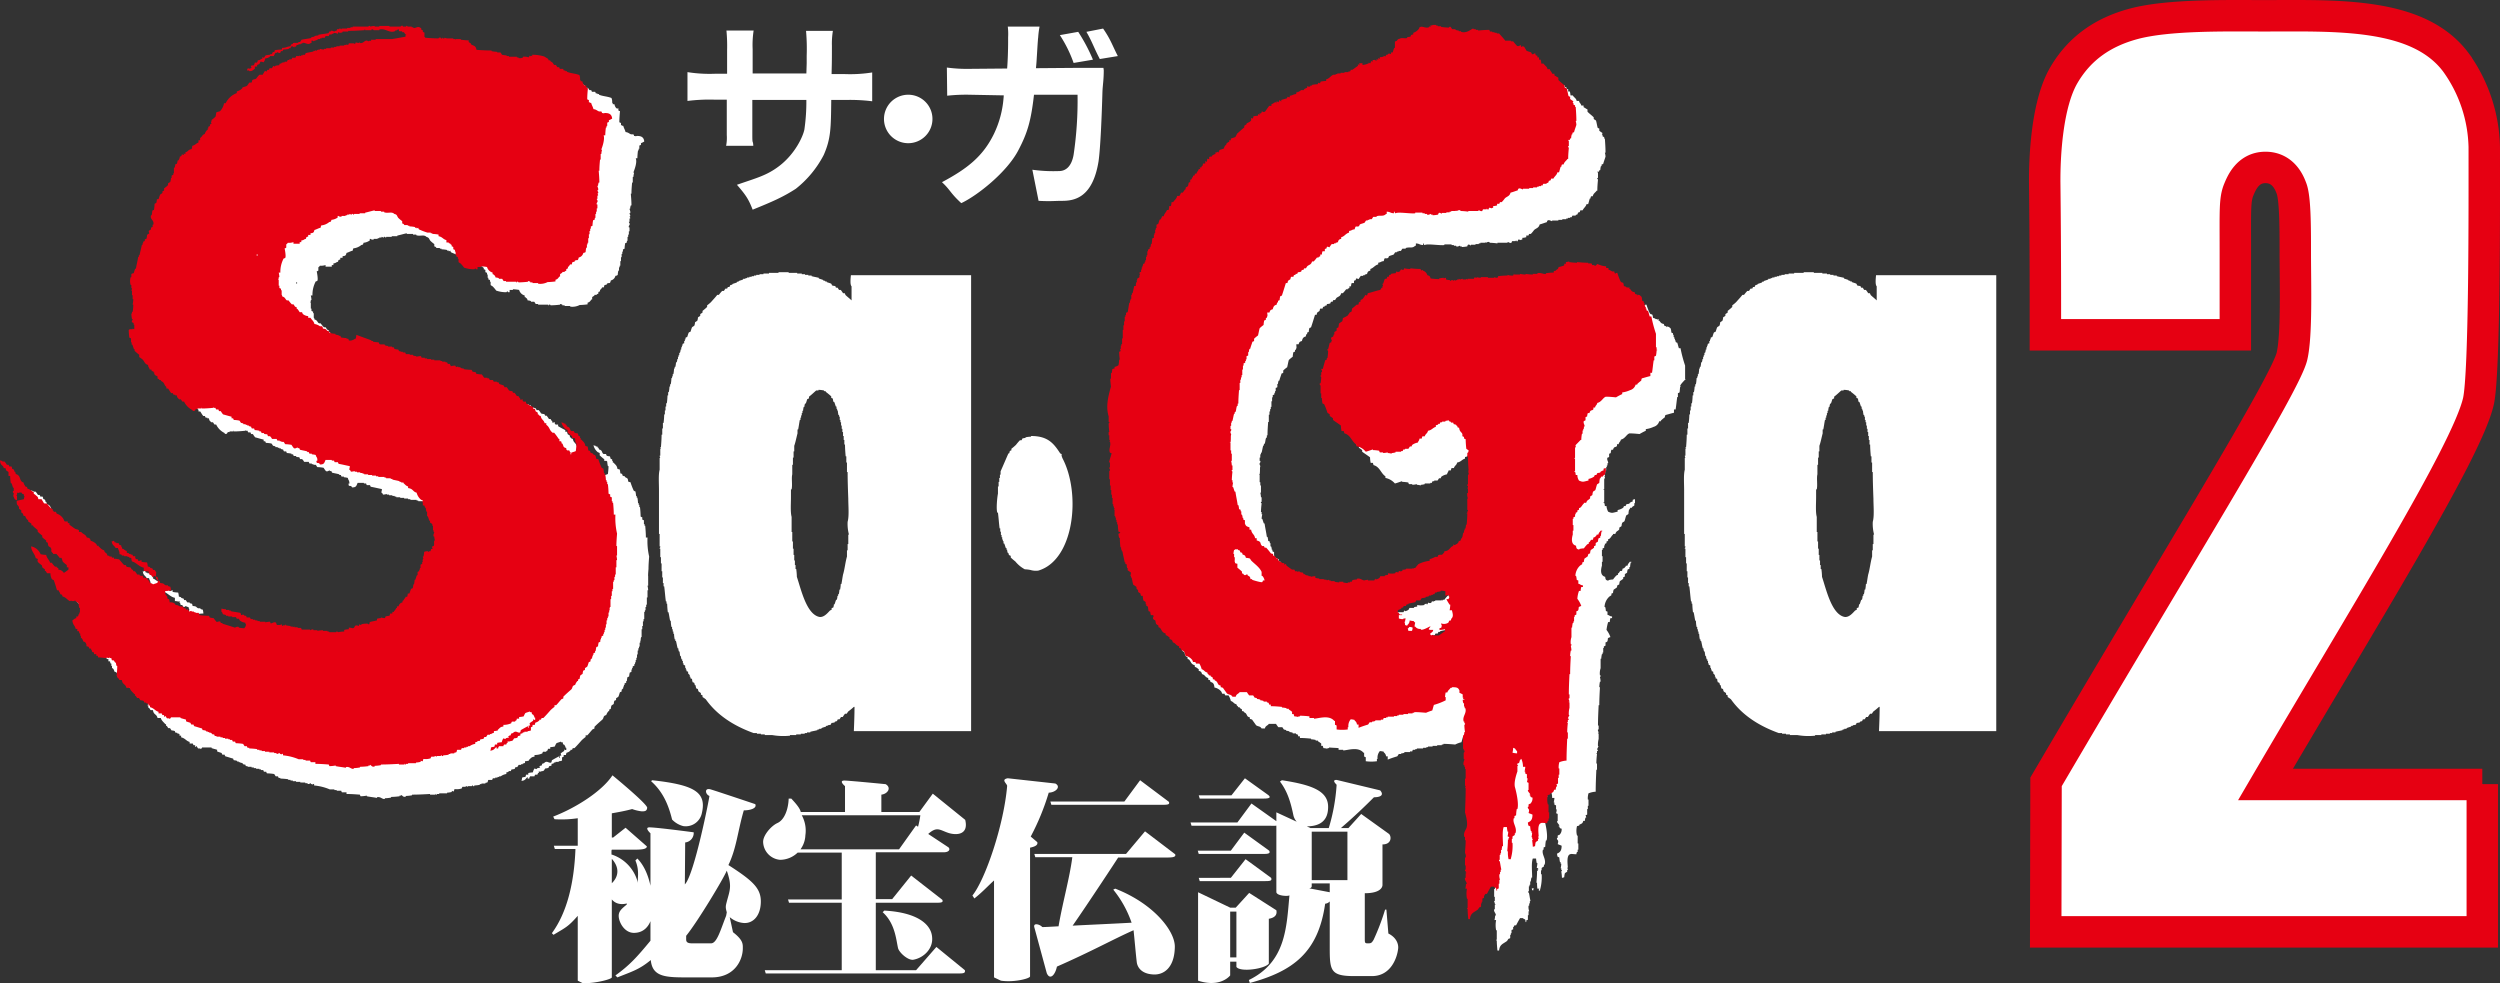 <svg id="レイヤー_1" data-name="レイヤー 1" xmlns="http://www.w3.org/2000/svg" viewBox="0 0 763.305 300.222"><rect x="0" y="0" width="763.305" height="300.222" fill="#333333" stroke="none"/><defs><style>.cls-1,.cls-3{fill:#fff;}.cls-2{fill:#e60012;}.cls-3{stroke:#e60012;stroke-width:9.6px;}</style></defs><title>saga_logo2</title><g id="サ_ガ_Sa_Ga_秘宝伝説_スミ" data-name="サ・ガ/Sa・Ga/秘宝伝説　スミ"><g id="_グループ_" data-name="&lt;グループ&gt;"><path class="cls-1" d="M609.5,84V223.2H573.7c.1-2.5.2-5,.2-7.4h-.2a20.936,20.936,0,0,1-1.7,1.4c-.2.2-.3.5-.5.7H571a8.651,8.651,0,0,0-.7,1h-.5c-.2.2-.3.5-.5.7h-.5c-.1.2-.2.3-.2.5a1.854,1.854,0,0,1-.7.2v.2a2.958,2.958,0,0,1-1,.2c-.1.2-.2.3-.2.5a2.958,2.958,0,0,1-1,.2v.2h-.5v.2c-.5.2-1,.3-1.4.5v.2h-.7v.2h-.5v.2c-.7.2-1.4.3-2.2.5v.2h-1v.2h-.7v.2h-1.2v.2h-1.4v.2h-1.9v.2a19.679,19.679,0,0,1-5.5-.2h-2.2v-.2h-1.2V224h-1.2v-.2h-1c-6.1-2.2-11.2-5.5-14.6-10.3a8.647,8.647,0,0,0-1-.7v-.5c-.2-.1-.3-.2-.5-.2v-.5c-.2-.2-.5-.3-.7-.5a1.855,1.855,0,0,1-.2-.7c-.2-.1-.3-.2-.5-.2a2.959,2.959,0,0,1-.2-1h-.2a1.854,1.854,0,0,1-.2-.7c-.2-.1-.3-.2-.5-.2a2.959,2.959,0,0,1-.2-1c-.2-.1-.3-.2-.5-.2v-.5h-.2v-.5l-.5-.5v-.5c-.2-.1-.3-.2-.5-.2v-.5h-.2v-.5h-.2v-.7c-.2-.1-.3-.2-.5-.2v-.5h-.2v-.7h-.2v-.5h-.2a2.959,2.959,0,0,1-.2-1h-.2a7.846,7.846,0,0,1-.2-1.4h-.2a2.959,2.959,0,0,1-.2-1h-.2c-.2-.7-.3-1.4-.5-2.2h-.2v-.5h-.2a9.856,9.856,0,0,1-.2-1.7h-.2v-.7h-.2v-.7h-.2v-.7h-.2a12.256,12.256,0,0,1-.2-1.9h-.2c-.2-.9-.3-1.8-.5-2.6h-.2a24.627,24.627,0,0,1-.2-2.6h-.2v-.7h-.2c-.2-1.5-.3-3-.5-4.6h-.2v-1h-.2v-1.7h-.2v-1.9h-.2V172h-.2v-1.9h-.2v-2.6h-.2v-.2a.467.467,0,0,0,.2-.5h-.2V163h-.2V149.6c0-2-.2-4.7.2-6.2v-3.6h.2a1.854,1.854,0,0,1-.2-.7h.2v-2.2h.2v-.2h-.2v-.2h.2c.1-1.3.2-2.6.2-3.8h.2v-1.9h.2v-1.7h.2a24.63,24.63,0,0,0,.2-2.6h.2v-1.2h.2v-1.2h.2v-1h.2a19.425,19.425,0,0,0,.2-2.4h.2v-1h.2a9.854,9.854,0,0,0,.2-1.7h.2v-.7h.2a12.255,12.255,0,0,0,.2-1.9h.2v-.5h.2v-.7h.2a9.855,9.855,0,0,0,.2-1.7h.2v-.5h.2a7.847,7.847,0,0,0,.2-1.4h.2a2.959,2.959,0,0,0,.2-1h.2v-.7h.2v-.5h.2v-.7h.2a2.959,2.959,0,0,0,.2-1h.2v-.7h.2v-.5h.2v-.5c.2-.1.3-.2.5-.2v-.7h.2v-.5h.2v-.5c.2-.1.3-.2.5-.2.2-.5.3-1,.5-1.4.2-.1.3-.2.5-.2.2-.5.3-1,.5-1.4.2-.2.5-.3.7-.5a2.959,2.959,0,0,0,.2-1c.2-.2.5-.3.7-.5a2.959,2.959,0,0,0,.2-1c.2-.2.5-.3.7-.5v-.5c.2-.2.5-.3.7-.5v-.5a17.414,17.414,0,0,0,1.4-1.2v-.5a10.591,10.591,0,0,0,1.2-1c.6-.7,1.3-1.4,1.9-2.2h.5a10.586,10.586,0,0,1,1-1.2h.5c.2-.2.3-.5.5-.7h.5c.1-.2.2-.3.2-.5h.5c.1-.2.2-.3.2-.5a1.854,1.854,0,0,1,.7-.2v-.2c.5-.2,1-.3,1.4-.5v-.2h.5v-.2c.5-.2,1-.3,1.4-.5v-.2h.7v-.2h.5v-.2h.7v-.2h.7v-.2h.7v-.2h.7v-.2h1v-.2h1.2v-.2h1.7v-.2h2.9v-.2h3.1v.2h2.6v.2h1.4v.2h1v.2h1v.2h1v.2c.7.2,1.4.3,2.2.5v.2c.5.2,1,.3,1.4.5v.2h.5v.2h.5v.2c.5.2,1,.3,1.4.5.1.2.2.3.2.5a2.958,2.958,0,0,0,1,.2c.1.2.2.3.2.5h.5c.2.2.3.5.5.7h.5a8.65,8.65,0,0,1,.7,1h.5c.1.2.2.3.2.5.6.6,1.3,1.1,1.9,1.7v-4.3c-.5-.5-.3-2.4-.2-3.4C585.3,84,597.4,84,609.5,84Zm-37.7,75.3c.5-1.8.2-4.8.2-7-.1-2.7-.2-5.4-.2-8.2h-.2v-2.9h-.2v-1.9h-.2c-.1-1.2-.2-2.4-.2-3.6h-.2v-1.4h-.2v-1.2h-.2v-1.2h-.2v-1h-.2v-1h-.2v-1h-.2v-.7h-.2v-1h-.2v-.5h-.2a7.846,7.846,0,0,1-.2-1.4h-.2v-.5h-.2v-.7h-.2c-.2-.5-.3-1-.5-1.4h-.2a2.959,2.959,0,0,1-.2-1c-.2-.1-.3-.2-.5-.2V121a20.936,20.936,0,0,0-1.7-1.4v-.2h-.5v-.2a9.852,9.852,0,0,0-1.7-.2v.2h-.7c-.7.6-1.4,1.3-2.2,1.9v.5c-.2.1-.3.2-.5.2-.2.5-.3,1-.5,1.4h-.2a2.959,2.959,0,0,0-.2,1h-.2a5.02,5.02,0,0,0-.2,1.2h-.2v.7h-.2v.7h-.2v.7h-.2v.7h-.2c-.2,1-.3,1.9-.5,2.9h-.2v1.2c-.3,1.1-.6,2.7-1,3.8v1.7h-.2v1.9h-.2v2.2h-.2v2.9c-.3,1.2.1,3.2-.2,4.6h-.2v2.4c0,1.9-.2,4.5.2,6v4.6h.2v2.9h.2v2.2h.2v1.9h.2v1.7h.2v1.4h.2v1.2h.2a19.425,19.425,0,0,1,.2,2.4c1.3,3.9,2.9,11.2,6.7,12.2,1.5.4,2.8-1.3,3.4-1.9.2-.1.3-.2.5-.2v-.5c.2-.1.3-.2.5-.2a2.959,2.959,0,0,0,.2-1h.2c.2-.5.3-1,.5-1.4h.2a5.02,5.02,0,0,0,.2-1.2h.2v-.5h.2a7.846,7.846,0,0,0,.2-1.4h.2a9.856,9.856,0,0,0,.2-1.7h.2c.2-1,.3-1.9.5-2.9.5-1.6.7-3.8,1.2-5.5V168h.2v-1.9h.2v-2.9h.2A12.955,12.955,0,0,1,571.8,159.3Z" transform="translate(-0 0.022)"/><path class="cls-1" d="M513,117.9c.1.3.3-.1.2.2H513c-.1.4-.1,1.2-.2,1.7-.2.1-.3.2-.5.2v1.2h-.2c-.2,1.3-.3,2.6-.5,3.8h-.5v1c-.9.2-1.8.5-2.6.7a1.854,1.854,0,0,0-.2.7,10.592,10.592,0,0,0-1.2,1v.2h-.5a2.43,2.43,0,0,1-1.7,1.7,8.433,8.433,0,0,1-2.4.7v.5a17.374,17.374,0,0,0-1.9,1c-1-.1-2.1-.2-3.1-.2-.9.3-1.3,1.6-2.6,1.9-.2.8-.5.6-.7,1.4h-.5v.5c-.3.6-.9,0-1.2,1.2h-.5a2.958,2.958,0,0,0-.2,1c-.2.1-.3.2-.5.2v1c-.2.1-.3.2-.5.2-.3.7.3,1.2.2,1.7h-.2v.7h-.2v.5h-.2v1h-.2a12.251,12.251,0,0,0-.2,1.9h-.2c-.1.3.2-.1.2.2.1.4-.2.4-.2.5v3.1h-.2v.2h.2v3.8h-.2v.2h.2a2.959,2.959,0,0,1,.2,1h.5a4.248,4.248,0,0,0,.5,1.7c1.3.6,1.4.3,2.9,0v-.5a4.356,4.356,0,0,0,1.7-.7c.1-.2.2-.3.2-.5h.5c.1-.2.2-.3.2-.5a2.958,2.958,0,0,1,1-.2v-.2a2.344,2.344,0,0,1,1-.5v-.5a1.854,1.854,0,0,1,.7-.2v1.2h-.2v.7c-.2.2-.5.3-.7.5v.2h-.5c-.1.2-.2.3-.2.5h-.2a7.845,7.845,0,0,0-.2,1.4c-.2.2-.5.3-.7.5-.2.6-.3,1.1-.5,1.7-.2.2-.5.3-.7.5a2.958,2.958,0,0,0-.2,1c-.2.2-.5.3-.7.5v.5c-.4.6-.9.4-1.2,1.4h-.7v.2c-.4.3-.6.8-1,1.2-.2.1-.3.2-.5.2v.5c-.2.1-.3.2-.5.2v.5c-.2.1-.3.2-.5.2v.5h-.2v.7c-.2.1-.3.2-.5.2v.5h-.2v1.9h.2v1.7h-.2v1.2c-.4,1.4-.5,3,1,3.4.1.9.2,1,1,1.2v-.2a7.844,7.844,0,0,1,1.4-.2,10.589,10.589,0,0,1,1-1.2c.2-.1.3-.2.5-.2v-.5h.2c.2-.2.3-.5.5-.7h.5a1.854,1.854,0,0,0,.2-.7c.8-.2.5-.3,1-.7v-.2h.5c.2-.7.4-.7.7-1.2h.5v.2h-.2a7.844,7.844,0,0,0-.2,1.4h-.2v.5c-.2.1-.3.2-.5.2a2.958,2.958,0,0,0-.2,1c-.2.2-.5.3-.7.5v.7c-.2.1-.3.2-.5.2v.5a8.65,8.65,0,0,1-1,.7,2.958,2.958,0,0,0-.2,1c-.2.1-.3.2-.5.2a1.854,1.854,0,0,0-.2.7,8.65,8.65,0,0,1-1,.7,2.958,2.958,0,0,0-.2,1c-.2.1-.3.2-.5.2v.5c-.2.2-.5.3-.7.5a4.511,4.511,0,0,0-1.4,3.1h.2a5.019,5.019,0,0,1,.2,1.2c.2.1.3.2.5.2v1c.8.2.5.4,1.4.5v.5h-.5a5.019,5.019,0,0,0-.2,1.2h-.5a14.429,14.429,0,0,0-.5,2.4,7.762,7.762,0,0,1,1.2,2.2c-1.3.4-.5.5-1,1.4-.2.1-.3.2-.5.2v1c-.2.1-.3.2-.5.2v.5h-.2v1.4h-.2v.5h-.2a7.844,7.844,0,0,0-.2,1.4h-.2v2.9a4.844,4.844,0,0,0-.2,2.2h.2c.1.4-.2.4-.2.5a7.844,7.844,0,0,1,.2,1.4h-.2a9.852,9.852,0,0,0-.2,1.7h.2c-.1,1.8-.2,3.7-.2,5.5h-.2c-.1,2.1-.2,4.2-.2,6.2h.2v1.2h-.2c-.1.6.2.6.2,1h-.2v.2h.2v1.7a6.841,6.841,0,0,0-.2,2.2h.2a9.293,9.293,0,0,0-.5,1c.1.1.4,0,.2.5h-.2v.7h-.2v.2h.2a28.249,28.249,0,0,0-.2,2.9h.2v1.9h-.2c-.1,2.2-.2,4.5-.2,6.7a7.116,7.116,0,0,0-2.2.5,5.549,5.549,0,0,0-.2,1.9h.2v1.9h-.2v1h-.2v1.7c-.2.1-.3.1-.5.2a1.854,1.854,0,0,1,.2.7h-.2a2.958,2.958,0,0,0-.2,1h-.5c-.2.9-.5.8-1.2,1.2v.2a1.854,1.854,0,0,1-.7.2,5.697,5.697,0,0,0,0,2.9h.2v2.4h.2v1.9h-.2v.7h-.2a1.854,1.854,0,0,0-.2.7c-.9,0-1.6-.2-1.9,0-1.1.3-.8,2.7-.7,4.1h-.2a1.854,1.854,0,0,1,.2.7h-.2v.5c-.2.2-.5.3-.7.5a5.019,5.019,0,0,0-.2,1.2,1.854,1.854,0,0,1-.7.2,15.378,15.378,0,0,0-.2-1.9c.1-.2.2-.3.2-.5h-.2v-.5h-.2a7.844,7.844,0,0,0,.2-1.4h-.2v-.5h-.2a7.844,7.844,0,0,1-.2-1.4c-.2-.1-.3-.2-.5-.2a2.958,2.958,0,0,1-.2-1c1-.4,1.4-1,1.4-2.4-.4-.2-.8-.3-1.2-.5.5-1.5-.4-1.1-.2-1.9h.2v-.7c.2-.1.3-.2.5-.2a2.226,2.226,0,0,0,.7-1.9c-.7-.2-.5-.1-.7-.7h-.2v-.2h.2c.1-.3-.8-.9-.7-1.4h.2v-2.2c-.2-.1-.3-.2-.5-.2a5.019,5.019,0,0,0,.2-1.2h-.2v-1.2c-.2-.1-.3-.2-.5-.2v-.5h-.2v-.2h.2v-.2h-.2a5.019,5.019,0,0,0,.2-1.2h-.7a5.684,5.684,0,0,0-.5-2.4h-.2v.2c-.5.4-.2.5-.5,1-.2.1-.3.2-.5.2-.1.4.2.5.2.5v.2h-.2v1.7c-.3.9-1.1,3.6-.7,5.1.3,1.1,1.2,4.8.7,6.5h-.2a12.251,12.251,0,0,0-.2,1.9c-.2.1-.3.2-.5.2v.7h-.2c-.5,1.5,1.1,2.8.5,4.6h-.2v.5c-.2.2-.5.3-.7.5v.7h-.2v1.2h.2a14.174,14.174,0,0,1-.5,4.8v.2h-.3c-.2-.3-.1-.1.1-.6h-.6a10.283,10.283,0,0,1-.1-1.8h-.2c.1-1.2.2-2.4.2-3.6h.2v-.5h.2c0-.4-.5-.4-.5-.5a7.844,7.844,0,0,0,.2-1.4h-.2a7.844,7.844,0,0,1-.2-1.4h-1c-.5,1.4-.2,3.9-.2,5.8h-.2a5.019,5.019,0,0,0-.2,1.2h-.2v1h-.2v.5h-.2v1.4c0,.1-.3.1-.2.5h.2c.2.9.3,1.8.5,2.6h-.2v.7h-.2v.7h-.2a3.688,3.688,0,0,0,.2,1.7h-.2v1.2h-.2v1.4c-.2.1-.3.1-.5.2v.5h-.2c-.1-.8,0-.8-.7-1v-.2h-1c-.4.7-.8,1.4-1.2,2.2h-.5c-.1.2-.2.3-.2.5h-.2v.7c-.2.1-.3.2-.5.2v1h-.2v.5h-.2v1c-.2.1-.3.2-.5.2-.2.2-.3.5-.5.7-1.2.9-2.2,1-2.4,2.9h-.5c-.1-1-.2-2.1-.2-3.1h-.2v-.2h.2V284h-.2a8.042,8.042,0,0,1,0-3.1h-.5a7.844,7.844,0,0,0,.2-1.4h.2c.1-.7-.7-1.1-.5-1.9h.2v-1.4h.2V276h-.2v-.5h-.2c-.1-.4.2-.4.2-.5v-1.2h-.2v-2.4h.2c.2-.8-.2-1.1-.2-1.7.1-1.2.2-2.4.2-3.6h-.2v-1h-.2c-.4-1.3.5-2.1.7-2.9.4-1.3-.2-3.5-.5-4.6.1-2.5.2-5,.2-7.4h-.2a1.854,1.854,0,0,0,.2-.7h-.2v-2.2h.2v-2.9h-.2v-.7h-.2v-.5h-.2c-.3-.8.3-1.5.2-1.9h-.2v-1.9a.52.52,0,0,0,.2-.7h-.2v-.5h-.2v-4.1h.2a2.958,2.958,0,0,0,.2-1h.2a14.918,14.918,0,0,1-.2-2.1s.3-.1.2-.5h-.2V230h-.2c-.5-1.6,1-2.5.5-4.1h-.2v-.5h-.2v-1h-.2a2.958,2.958,0,0,1-.2-1h.5v-.2h-.5c.1-.2.2-.3.2-.5h-.2v-1a9.288,9.288,0,0,0-1-.5v-.7c-.4-.9-.8-1-2.2-1-.3.3,0,.1-.5.2-.3.6-.8.7-1,1.4h-.5a7.844,7.844,0,0,0-.2,1.4h.2v1a19.249,19.249,0,0,1-3.6,1.4c-.2.6-.3,1.1-.5,1.7a8.39,8.39,0,0,0-1.9.7c-1.2-.1-2.4-.2-3.6-.2v.2h-.5v.2h-1.4v.2h-1.4v.2h-1.4v.2h-.5v.2h-1v.2h-1.9v.2h-.5v.2h-.7c-.1.2-.2.3-.2.5h-.7v.2h-1.7v.2a2.958,2.958,0,0,1-1,.2v.2h-.7c-.2.2-.3.5-.5.7-1,.3-1.9.6-2.9,1v-1h-.5a1.64,1.64,0,0,0-.7-1.2v-.2a5.019,5.019,0,0,0-1.2-.2,3.136,3.136,0,0,0-.7,2.4h-.2v.7a12.9,12.9,0,0,1-3.4,0v-1.2c-.2-.1-.3-.2-.5-.2v-1.2h-.2c-1.5-1.8-4.3-.9-6-.7h-.2v-.2h-1.4v-.5c-1-.1-1.9-.1-2.9-.2v.2h-.5v.2a5.019,5.019,0,0,0-1.2-.2,1.854,1.854,0,0,1-.2-.7h-.5V227a8.648,8.648,0,0,0-1-.7v-.2h-.7v-.2a7.844,7.844,0,0,0-1.4-.2v-.2c-1.1-.1-2.2-.2-3.4-.2v-.5h-.5c-.2-.7-.1-.5-.7-.7v-.2h-1v-.2a2.958,2.958,0,0,0-1-.2v-.2a2.958,2.958,0,0,0-1-.2v-.2c-.2-.1-.5-.1-.7-.2-.2-.2-.3-.5-.5-.7h-1.2a8.651,8.651,0,0,1-.7-1h-2.2c-.4.6-1,.5-1.2,1.4h-1c-.5-.8-1-.5-1.7-1-.4-.6-.8-1.1-1.2-1.7a1.854,1.854,0,0,0-.7-.2V219c-.9-.2-.7-.5-1.2-1.2-.2-.2-.5-.3-.7-.5v-.2h-.5v-.5c-.2-.2-.5-.3-.7-.5v-.2h-.5v-.2c-.3-.3-.3-.1-.5-.7-.9-.2-.8-.7-1.7-1a5.438,5.438,0,0,0-.7-1.7h-1c-.1-.2-.2-.3-.2-.5h-.7c-.1-.2-.2-.3-.2-.5a3.407,3.407,0,0,0-2.2-1.4c-.1-1-.3-1.5-1.2-1.7-.2-.7-.1-.5-.7-.7v-.5c-1.1-.3-.8-.9-1.9-1.2-.2-.7-.3-.8-1-1v-.5c-.5-.3-.5-.5-1.2-.7v-.5c-1.1-.3-1.1-.9-1.7-1.7-.2-.1-.3-.2-.5-.2v-.5c-.2-.2-.5-.3-.7-.5a2.958,2.958,0,0,1-.2-1c-.2-.2-.5-.3-.7-.5-.2-.4.2-.8.2-1h-.2v-.2h-.7a2.959,2.959,0,0,1-.2-1c-.2-.1-.3-.2-.5-.2a7.845,7.845,0,0,1-.2-1.4c-.2-.1-.3-.2-.5-.2v-.5h-.2v-.7c-.2-.2-.5-.3-.7-.5a7.845,7.845,0,0,1-.2-1.4h-.5a1.854,1.854,0,0,1-.2-.7c-.2-.2-.5-.3-.7-.5v-.5l-.5-.5v-.5a8.65,8.65,0,0,0-1-.7c-.2-.7-.3-1.4-.5-2.2h-.2v-.5h-.2a2.958,2.958,0,0,0,.2-1,8.65,8.65,0,0,0-1-.7v-.7h-.2v-.5h-.2c.1-.2.2-.3.2-.5-.2-.1-.3-.2-.5-.2v-.5h-.2c-.2-1.1-.5-2.2-.7-3.4h-.2v-.5h-.2v-.7h-.2a28.252,28.252,0,0,1-.2-2.9h-.2a5.019,5.019,0,0,1-.2-1.2c0-.1.6-.1.5-.5-.2-.1-.3-.2-.5-.2a14.977,14.977,0,0,1-.2-2.2h-.2v-.7h-.2v-.7h-.2v-.7h-.2v-.5h-.2v-1.9h-.2c.1-.2.2-.3.2-.5h-.2v-.5h-.2v-.7h-.2v-1.9h-.2v-1h-.2v-1.4h-.2v-1.4h-.2v-1.9h-.2v-2.6h.2c.1-.6-.3-.6-.2-1h.2v-1.4c0-.1-.3-.1-.2-.5.2-.8.5-1.6.7-2.4-.2-.1-.3-.2-.5-.2-.5-1.2.4-2,0-3.4h-.2c.1-.2.2-.3.2-.5h-.2v-1.4h-.2v-1h.2a24.619,24.619,0,0,1-.2-2.6c0-.1.3-.1.2-.5h-.2v-1.7c-.8-2.9-.2-5.9.7-9.1a19.417,19.417,0,0,1-.2-2.4h.2v-1.7h.2a5.019,5.019,0,0,0,.2-1.2,1.854,1.854,0,0,1,.7-.2v-.5a3.337,3.337,0,0,0,1.2-.5,9.851,9.851,0,0,0,.2-1.7h.2a19.417,19.417,0,0,1-.2-2.4c.2-.1.3-.2.5-.2a1.854,1.854,0,0,1-.2-.7h.2v-1h.2v-.5h.2v-1.7h.2v-2.6h.2v-1.4h.2v-1.2h.2v-1.4h.2v-.5h.2v-.7c.2-.1.3-.2.5-.2.2-1,.3-1.9.5-2.9h.2v-.7h.2v-.5h.2v-1.2h.2v-.5h.2c.2-.7.3-1.4.5-2.2h.5a2.165,2.165,0,0,1,.2-1.2h.2c-.1-.2-.2-.3-.2-.5h.2v-.5c.2-.2.5-.3.7-.5v-.7h.2a1.854,1.854,0,0,1-.2-.7c.2-.1.3-.2.5-.2v-.7h.2v-.7h.2v-.5h.2v-.5c.2-.1.3-.2.5-.2v-.5h.2v-.5h.2v-1h.2v-.5h.2v-1.2h.2v-.5c.2-.1.3-.2.5-.2v-.5h.2a2.958,2.958,0,0,0,.2-1h.2a9.852,9.852,0,0,0,.2-1.7c.2-.1.3-.2.5-.2v-1h.2v-.5h.2v-1h.2v-.5h.2v-1c.2-.1.3-.2.5-.2.2-.5.3-1,.5-1.4h.2a2.345,2.345,0,0,0,.5-1h.5c.2-.9.7-1.1,1-1.9h.5a5.019,5.019,0,0,0,.2-1.2h.5a5.019,5.019,0,0,0,.2-1.2h.5c.4-.7,1-.9,1.2-1.9h.7a4.609,4.609,0,0,0,.5-1h.5a8.649,8.649,0,0,0,.7-1h.2v-.5c.2-.2.5-.3.7-.5a2.958,2.958,0,0,0,.2-1c.2-.1.3-.2.5-.2v-.7c.2-.1.3-.2.5-.2v-.5h.2c.4-.6-.2-.4.7-.7v-.5h.5c.2-.8.5-.6.7-1.4h.5c-.1-.2-.2-.3-.2-.5h.5v-.2c.4-.4.4-.2.5-1h.7v-.7h.2v.2c.7-.2.1-.4.5-1,.2.1.3.2.5.2v-.7h.2v-.2c.2.1.3.2.5.2v-.2a2.4,2.4,0,0,1,1.2-.7v-.5h.5v-.2c.2.1.3.2.5.2v-.2c.3-.3.1,0,.2-.5.5-.2,1-.3,1.4-.5a1.905,1.905,0,0,1,.5-1h.2v-.5h.2c.3-.4.1-.3.7-.5v-.5h.5v-.5c.5-.2,1-.3,1.4-.5a9.294,9.294,0,0,0,.5-1c.7-.6,1.4-1.3,2.2-1.9v-.5c.2-.2.5-.3.7-.5v-.2c.4-.3,1.2-.5,1.4-1v-.7c.7.2.5.4.7-.5a7.845,7.845,0,0,1,1.4-.2v-.5c.2.1.3.2.5.2v-.5h.2v.2c.6-.3.2-.4.5-.7.3,0,.4.4,1,0,.4-.6.8-1.1,1.2-1.7h.7v-.5c.6-.2.5-.3,1-.5.2-.5.2.1.5.2v-.5c.4,0,.4-.1.5.2.3-.1.3-.4.5-.7.2.2.2.3.5.5v-.5c.6-.2,1.1-.3,1.7-.5.1-.2.2-.3.2-.5a1.854,1.854,0,0,0,.7.2v-.5c1-.1.8-.4,1.9-.5a1.854,1.854,0,0,0,.2-.7h.2v.2a9.292,9.292,0,0,1,1-.5v-.2h1v-.2a2.345,2.345,0,0,1,1-.5v-.5c.5.1.5.3,1,0v-.2h.5v-.2a9.853,9.853,0,0,1,1.7-.2c.1-.2.2-.3.2-.5.2.1.3.2.5.2.1-.2.2-.3.2-.5a9.853,9.853,0,0,1,1.7-.2v-.5c1-.2,1.4-1.1,2.2-1.4h.7v-.2h.5v-.2h1v-.2h1.2v-.2h1.2v-.2h.5c.1-.2.2-.3.2-.5h.5c.6-.4,1.1-.8,1.7-1.2v-.5c.2-.2.2.2.2.2.4.3.2-.4.2-.5h1v.5a5.297,5.297,0,0,0,1.9-.5v-.2c.2.1.3.2.5.2a1.854,1.854,0,0,0,.2-.7c.2.1.3.2.5.2v-.5c.6,0,.7-.1,1,.2h.2v-.5c.2.1.3.2.5.2v-.5c.2.1.3.2.5.2v-.5a2.166,2.166,0,0,0,1.2-.2v-.2c.2.1.3.2.5.2.1-.2.2-.3.2-.5h.5v-.2c.6-.3.5-.1,1,0v-.5h.5c.2-.5.3-1,.5-1.4h.2v-1.9c.2-.1.3-.2.5-.2.4-.4.3-.6,1-.7.5-.4,1.4,0,2.2-.2v-.2a2.958,2.958,0,0,1,1-.2c.1-.2.2-.3.2-.5a1.854,1.854,0,0,1,.7-.2v-.5a3.528,3.528,0,0,0,1.7-1.2c.1-.2.2-.3.2-.5,1-.5,1.6.4,2.9,0v-.2h.5v-.5c.2.1.3.2.5.2v-.2h1.2v.2h.5v.2h1v.2a19.417,19.417,0,0,0,2.4.2.322.322,0,0,1,.5-.2c.2.2.3.5.5.7h1v.2a2.958,2.958,0,0,0,1,.2v.2h.7v.2c1.6.6,2.8-.6,3.6-1h.2v.2h.7v.2h.7v.2c1.1-.1,2.2-.2,3.4-.2.1.2.2.3.2.5h.7v.2h.7v.2h.7v.2h.7c.6.7,1.3,1.4,1.9,2.2h1.7v.2h.7a17.404,17.404,0,0,0,1.2,1.4c.4.2.8-.1,1-.2h.2v.5c.3,0,.4-.4,1,0,.2.4.5.8.7,1.2.5.2,1,.3,1.4.5.1.2.2.3.2.5.4.2.8-.3,1-.2.4.3-.3.4.7.7v.5h.5v.7h.5a5.019,5.019,0,0,1,.2,1.2h.7c.4.7,1,.8,1.2,1.7h.7c.2.8.5.6.7,1.4h.7v.5c.4.2.8.5,1.2.7v.7c.6.6,1.3,1.1,1.9,1.7v.5c.2.2.5.3.7.5.2.7.3,1.4.5,2.2.2.1.3.2.5.2v.7a8.65,8.65,0,0,0,1,.7c-.1.2-.2.3-.2.5h.2v.5c.2.1.3.2.5.2v.5h.2c.1,1.4.2,2.9.2,4.3h-.2a5.019,5.019,0,0,1,.2,1.2c-.2.7-.5,1.4-.7,2.2-.2.1-.3.2-.5.2v.5h-.2a5.019,5.019,0,0,0-.2,1.2h-.2c-.1.2-.2.3-.2.5h-.5v.2h.2v1.7h-.2c-.1.4.2.4.2.5-.1,1.1-.2,2.2-.2,3.4h-.2c-.4.6-1,.8-1.2,1.7h-.5a1.854,1.854,0,0,0-.2.7h-.2c-.2.6-.3,1.1-.5,1.7h-.5c-.2.8-.8,1.1-1.2,1.9h-.7c-.2.7-.1.5-.7.7-.2.7-.1.5-.7.7v.2h-1c-.1.2-.2.3-.2.5h-.5v.2h-.7v.2h-.5v.2h-1.2v.2h-1.2v.2h-1.9v.2c-.3,0-.9-.5-1.4-.2-.1.2-.2.3-.2.5-.7.2-1.4.5-2.2.7-.3,1.1-1,1.1-1.7,1.7a10.59,10.59,0,0,1-1,1.2h-.5c-.1.2-.2.3-.2.5h-.7v.5a5.019,5.019,0,0,1-1.2.2v.5c-.5.1-.5.2-.5.2a1.854,1.854,0,0,0-.7-.2c-.1.2-.2.3-.2.5-.4.2-.3-.1-.5-.2-.3,0,.1.1-.2.2h-1c-.1.2-.2.3-.2.5-.6.2-.9-.3-1.2-.2v.2h-3.1v.2a19.419,19.419,0,0,0-2.4-.2v-.2c-.6-.2-.9.2-1.2.2-.3-.2.1-.3-.2-.2v.2h-1.4v.2h-.5v.2h-1v.2h-1.4v.2h-.2a.587.587,0,0,0-.7-.2c-.1.2-.2.3-.2.5a9.853,9.853,0,0,1-1.7.2v-.2h-.5v-.2c-.3,0-.6.4-1.2.2v-.2h-.7v-.2h-.7v-.2h-2.2v.2c-1.3.2-5.3-.5-6,0-.3,0-.3-.7-.5-.5v.5c-1.3-.1-.9-.4-2.2-.5v.7h-.2c-.9.9-1.6.3-2.9.7v.2h-1c-.2.2-.3.5-.5.7h-.7v.2h-.5v.2h-.5c-.2.2-.3.5-.5.7-.5.2-1,.3-1.4.5-.1.2-.2.3-.2.5-1,.5-1.1-.5-1.4,1-1,.1-.6.3-1.7.5v.5c-1.1.3-1.4,1.1-2.4,1.4v.5c-.7.2-.8.3-1,1a1.854,1.854,0,0,1-.7.2v.2h-.5v.2h-.7a8.65,8.65,0,0,0-.7,1,1.854,1.854,0,0,0-.7-.2c-.4.4.3.4-.7.7v.7h-.7a2.958,2.958,0,0,0-.2,1h-.5v.5c-.2.1-.3.2-.5.2v.2h-.5a10.591,10.591,0,0,1-1,1.2h-.5c-.3,1-.7.9-1.4,1.4-.2.2-.3.5-.5.7h-.5c-.1.2-.2.3-.2.5h-.5c-.1.2-.2.3-.2.5a2.958,2.958,0,0,1-1,.2c-.1.2-.2.3-.2.5h-.5v.2c-.7.4-.4-.2-.7.7h-.7a1.854,1.854,0,0,0-.2.7c-.2.2-.5.3-.7.5a1.854,1.854,0,0,0-.2.7h-.5c-.4,1.3-.8,2.6-1.2,3.8-.2.1-.3.2-.5.2a5.019,5.019,0,0,0-.2,1.2c-.2.1-.3.2-.5.2v.5h-.2a1.854,1.854,0,0,0-.2.7c-.8.2-1,.6-1.2,1.4-.7.2-.8.3-1,1h-.7c0,1,.2.8-.2,1.7h-.2v.5c-.2.1-.3.2-.5.2a7.845,7.845,0,0,0-.2,1.4,10.594,10.594,0,0,0-1.2,1c-.2.7-.3,1.4-.5,2.2a10.595,10.595,0,0,0-1.2,1v.7c-.2.1-.3.2-.5.2-.2.7-.5,1.4-.7,2.2h-.2a2.959,2.959,0,0,0-.2,1h-.2v1c-.2.1-.3.2-.5.2v1h-.2v.5h-.2v.5c-.2.1-.3.2-.5.2v.7h-.2v1.2h-.2v1.7h-.2v.7h-.2v.7h-.2v1h-.2v2.2h-.2c-.1,1.4-.2,2.7-.2,4.1h-.2v.7h-.2c-.3.7-.2,1.3-.5,1.9h-.2v.5h-.2c-.2.7-.3,1.4-.5,2.2h-.2v.5h-.2v1h-.2v1h.2a.658.658,0,0,1-.2.7c-.1.6.2.6.2,1-.2.4,0,1.3-.2,2.4h-.2c0,.3.2-.1.2.2v2.2h.2v1h.2v2.2h-.2a7.844,7.844,0,0,1,.2,1.4h.2v1.4h-.2c-.1.4.2.4.2.5a24.62,24.62,0,0,0-.2,2.6h.2v.7h.2a7.844,7.844,0,0,0-.2,1.4h.2c.2.5.3,1,.5,1.4h.2c.2,1.4.5,2.7.7,4.1h.2a5.019,5.019,0,0,1,.2,1.2c.2.1.3.2.5.2v.5h.2v1h.2a2.958,2.958,0,0,1,.2,1h.2v.5c.2.1.3.2.5.2v1c.3.9.6.9,1.4,1.2v.7h.5c.2,1.4,1,1.3,1.2,2.6h.5v.7c1.7.4.8,1,1.7,1.7h.5c.1.2.2.3.2.5h.5a20.947,20.947,0,0,1,1.4,1.7,1.854,1.854,0,0,0,.7.2v.5c.8.2.5.3,1,.7v.2h.5v.5c.5.3.5.5,1.2.7v.2h.7v.5c.2-.1.3-.2.5-.2.1.2.2.3.2.5.6.4,1.1.8,1.7,1.2h.7c.1.2.2.3.2.5h.7v.2a1.854,1.854,0,0,1,.7-.2v.2a2.958,2.958,0,0,0,1,.2c.1.2.2.3.2.5h.5v.2a2.959,2.959,0,0,0,1,.2v.2h.7v.2a7.844,7.844,0,0,1,1.4-.2v.5a5.019,5.019,0,0,0,1.2.2v.2h1.4v.2h.2c.2-.1-.1-.3.2-.2v.2h.5v.2a1.854,1.854,0,0,1,.7-.2v.2h.5v.2h1.2v.2a7.844,7.844,0,0,0,1.4.2v-.2h1.2v.2a7.844,7.844,0,0,0,1.4.2v-.2h.7v-.2h.5c.1-.2.2-.3.2-.5a7.844,7.844,0,0,1,1.4-.2v-.2c.9-.3,1.7.4,2.2.5a5.019,5.019,0,0,1,1.2-.2v.2h1.9c.1-.2.2-.3.2-.5h.2v.2a2.195,2.195,0,0,0,1.2-.5c.1-.2.2-.3.2-.5h1.4v-.2a2.958,2.958,0,0,1,1-.2v-.5a5.281,5.281,0,0,0,2.2,0v-.2a1.854,1.854,0,0,1,.7-.2v.2h.2c.1-.2.2-.3.2-.5.1-.1.4.3,1,0,.1-.2.2-.3.2-.5.2.1.3.2.5.2v-.2h.5v-.2h1.9c.3-.1-.1-.2.2-.2v.2h.2v-.2h.5a10.593,10.593,0,0,1,1-1.2,10.483,10.483,0,0,1,3.4-1v-.5a6.69,6.69,0,0,0,1.7-.7h.7c.1-.2.2-.3.2-.5.9-.4,1,.3,1.7-.7.3-.3.1,0,.2-.5,1.3-.1,1.5-.8,2.2-1.4.2-.1.3-.2.5-.2v-.5c.2.1.3.2.5.2.6-.4,1-.4,1.2-1.2.7-.2.5-.1.7-.7.6-.6.4-1.1.7-1.9h.2v-.7h.2v-.5h.2a5.019,5.019,0,0,0,.2-1.2h.2c.1-1.1.2-2.2.2-3.4,0-.3-.3.1-.2-.2h.2v-.5h.2c.1-.4-.2-.4-.2-.5v-3.4h.2a3.689,3.689,0,0,1-.2-1.7h.2v-1.4h-.2v-.2h.2v-.5s-.3-.1-.2-.5h.2v-2.9s.3-.1.2-.7c0-.3-.2.1-.2-.2l.2-.2-.2-.2h.2c-.1-1.4-.2-2.9-.2-4.3h-.2v-1.2h.2a1.854,1.854,0,0,0,.2-.7c-.2-.2-.5-.3-.7-.5a28.252,28.252,0,0,1-.2-2.9c-.2-.1-.3-.2-.5-.2v-.5c-.2-.1-.3-.2-.5-.2v-.7c-.4-.8-.8-.6-1-1.9-1-.3-.2-.2-.7-.7h-.2v-.2a1.854,1.854,0,0,0-.7-.2c-.1-.2-.2-.3-.2-.5h-.7v-.2c-.5-.3-.3.1-.7-.5-.3.1-.6.1-1,.2v.2h-1v.2h-.5c-.1.2-.2.3-.2.5h-.5v.2a1.854,1.854,0,0,1-.7.2v.5c-1,.3-1.2,1-2.4,1.2-.2.9-.7.8-1,1.7h-.7a1.854,1.854,0,0,0-.2.7h-.7c-.2.7-.3.5-.5,1.2a4.356,4.356,0,0,0-1.7.7c-.1.2-.2.3-.2.5h-.5c-.2.2-.3.5-.5.7h-1v.2h-.5c-.1.2-.2.3-.2.5h-.5v.2h-1.7v.2a5.019,5.019,0,0,1-1.2.2v.2a5.019,5.019,0,0,0-1.2-.2v-.2a7.844,7.844,0,0,1-1.4.2v-.2h-1c-.1-.2-.2-.3-.2-.5a12.251,12.251,0,0,0-1.9-.2v-.2c-.7.2-1.4.5-2.2.7a5.247,5.247,0,0,0-2.9-1.7v-.5c-1.4-.9-1.7-2.9-3.6-3.4a1.854,1.854,0,0,1-.2-.7h-.7a9.853,9.853,0,0,1-.2-1.7c-.8-.6-1.6-1.1-2.4-1.7v-.5a8.65,8.65,0,0,0-1-.7v-.5c-.2-.2-.5-.3-.7-.5a20.033,20.033,0,0,0-1-2.6c-.2-.1-.3-.2-.5-.2a9.853,9.853,0,0,1-.2-1.7h-.2v-1.4h-.2v-2.4a.52.52,0,0,1-.2-.7h.2a12.252,12.252,0,0,0,.2-1.9s-.3-.1-.2-.5h.2v-1h.2c.2-.5-.3-.9-.2-1h.5c.2-.9.5-1.8.7-2.6.2-.1.3-.2.5-.2v-.5h.2a14.977,14.977,0,0,0,.2-2.2s-.3-.1-.2-.5h.2c.2-.6.3-1.3.5-1.9.2-.1.3-.2.5-.2v-.5h.2c0-.3-.5-.4-.2-1,.2-.1.3-.2.5-.2a1.854,1.854,0,0,0,.2-.7h.2v-.7c.2-.2.5-.3.7-.5v-.7c.2-.1.3-.2.5-.2a5.019,5.019,0,0,0,.2-1.2,8.65,8.65,0,0,1,1-.7,2.958,2.958,0,0,0,.2-1c.5-.2,1-.5,1.4-.7a8.65,8.65,0,0,0,.7-1c.2-.1.3-.2.5-.2a2.958,2.958,0,0,0,.2-1,17.41,17.41,0,0,0,1.4-1.2h.5a1.854,1.854,0,0,0,.2-.7c.2-.1.3-.2.5-.2v-.5c.2-.1.3-.2.5-.2a7.098,7.098,0,0,0,1-1.4c.2.1.3.2.5.2v-.2c.3-.3.1,0,.2-.5,1.1-.2,2.3-.7,3.8-1,.2-.2.3-.5.5-.7h.2v-.5h.2a1.854,1.854,0,0,1-.2-.7h.2c.2-.5.3-1,.5-1.4a1.854,1.854,0,0,1,.7-.2v-.5h.5c.2-.7.1-.5.7-.7v-.2a7.845,7.845,0,0,1,1.4-.2c.1-.2.2-.3.2-.5.2-.1.4.3,1,0,.2-.2.3-.5.5-.7a1.854,1.854,0,0,0,.7.2c.1-.2.2-.3.2-.5a9.853,9.853,0,0,0,1.7.2h.2v-.2c1,.1,2.1.2,3.1.2.1.2.2.3.2.5.2-.1.3-.2.5-.2v.2a1.98,1.98,0,0,1,1.4,1.4c.7.2.8.3,1,1a24.621,24.621,0,0,0,2.6.2v-.2a7.844,7.844,0,0,1,1.4-.2v.2a1.854,1.854,0,0,1,.7-.2v.5a5.019,5.019,0,0,0,1.2.2v.2c.4.1.4-.2.5-.2.4-.1.5.2.5.2.2-.1.3-.2.5-.2.2.2-.1.3.2.2v-.2h.5v-.2h.5v-.2c.2.1.3.2.5.2a1.854,1.854,0,0,1,.7-.2v.2h1v-.2c.2.1.3.2.5.2v-.2h1.9c.1-.2.2-.3.2-.5a1.854,1.854,0,0,0,.7.2v-.2a5.019,5.019,0,0,0,1.2.2v-.2h2.2v.2h1.9v-.2a2.958,2.958,0,0,0,1,.2c.1-.2.2-.3.2-.5a28.252,28.252,0,0,1,2.9-.2v-.2a3.689,3.689,0,0,0,1.7.2c.1-.2.2-.3.2-.5.3,0-.1.2.2.2h1.7v-.2a9.852,9.852,0,0,0,1.7.2v-.2a14.979,14.979,0,0,0,2.2.2v-.2h1.4v-.2c.9-.3,2,.3,2.6.2v-.2a19.419,19.419,0,0,1,2.4-.2v-.5h.5c.5-.7.7-.2,1-1.2a10.928,10.928,0,0,0,1.7-.5v-.5h.5v-.5a4.069,4.069,0,0,0,1-.2v.2a19.419,19.419,0,0,0,2.4.2v-.2c1.1.1,2.2.2,3.4.2v.2h1c.1.2.2.3.2.5h.7v.2c.7.1.5-.4,1-.5a7.13,7.13,0,0,0,2.6.7v.5h.7v.5c.8.2,1.1.8,1.7.5.3.3-.1.6.5.7.2-.1-.1-.2.5-.2a20.035,20.035,0,0,0,1,2.6c.6.8.8-.3,1,1.4a1.854,1.854,0,0,0,.7.2v.2h.5v.2c.2-.1.3-.2.5-.2v.5h.2c.5.5.4.8,1.4,1,.2.7.1.5.7.7v.2c.3.2.1-.2.2-.2a1.854,1.854,0,0,0,.7.2c.1.2.5.4.5.5a5.019,5.019,0,0,1,.2,1.2c.2.1.3.2.5.2v.5h.2v.7h.2v.5h.2v.5h.2v.5c.2.1.3.2.5.2.2.6.3,1.1.5,1.7h.5a41.006,41.006,0,0,0,1.4,5.3v4.1h.2C513,117.4,513,117.7,513,117.9ZM472.9,238.3v-.7c-.7-.5-.2-.7-1.2-1a7.845,7.845,0,0,0-.2,1.4C472,238.1,472.4,238.2,472.9,238.3Zm-20.1-41c.8-.7.4-1.7.2-2.6h-.7a9.853,9.853,0,0,0,.2-1.7h-.2a15.052,15.052,0,0,1-1-1.7h.7v-.2c.3-.3.1,0,.2-.5-.3-.3-.1,0-.2-.5a8.664,8.664,0,0,0-1,.2v-1.4a7.844,7.844,0,0,0-1.4-.2v.2a5.019,5.019,0,0,1-1.2.2v.2h-.5c-.1.2-.2.3-.2.5h-.5v.2h-.5v.2H446v.2a2.958,2.958,0,0,1-1,.2v.2a5.019,5.019,0,0,1-1.2.2c-.2.2-.3.5-.5.7h-1.2c-.1.2-.2.3-.2.5-.7.2-1.4.3-2.2.5v.2h-.5c-.1.2-.2.3-.2.5h-.7c-.1.2-.2.3-.2.5h-.5v.2a2.344,2.344,0,0,1-1,.5,1.854,1.854,0,0,0-.2.7h.2c.2.2.3.5.5.7h.7v.2h-1v1a2.966,2.966,0,0,0,1.4.2v-.2h.7a2.958,2.958,0,0,0-.2,1h-.2a2.958,2.958,0,0,1,.2,1,1.854,1.854,0,0,0,.7.2v-.2a1.75,1.75,0,0,0,.7-1.4,5.019,5.019,0,0,0,1.2.2,2.252,2.252,0,0,0,.5.5,5.019,5.019,0,0,0-.2,1.2h.2a1.83,1.83,0,0,0,1.7.7v.2c.6.3,2.4-.8,2.9-1v.2a3.04,3.04,0,0,0-.5.7h.2v.2h1.2c-.2.8-.3.5-.7,1h-.2v.5h.2v.2a1.854,1.854,0,0,1,.7-.2v.2H449c.6-.4,1.1-.8,1.7-1.2V200a7.93,7.93,0,0,1-1.7.2v-.5c.7-.2.6-.2.7-1-.3-.3-.1,0-.2-.5a2.404,2.404,0,0,0,2.2-.2c.1-.2.2-.3.2-.5C452.6,197.5,452.5,198.2,452.8,197.3Zm-12,3.6a2.509,2.509,0,0,0,.2-1,2.509,2.509,0,0,0-1-.2,1.205,1.205,0,0,1-.5.5,1.854,1.854,0,0,1,.2.7Zm-45.4-15.2h.5a2.649,2.649,0,0,0-.7-1.4H395v-1.2c-.6-1.4-2.1-2.4-3.1-3.4-.2-.2-.3-.5-.5-.7a5.019,5.019,0,0,0-1.2-.2c-.2-.7-.3-.8-1-1-.2-.7-.1-.5-.7-.7-.2-.7-.1-.5-.7-.7v-.2h-1v.2h-.2a5.019,5.019,0,0,0-.2,1.2h.2v1h.2v1h-.2a1.854,1.854,0,0,1,.2.7,1.854,1.854,0,0,0,.7.2v1.2a17.41,17.41,0,0,1,1.4,1.2v.5c.2.1.3.2.5.2v.2c.7.5.7-.2,1.2,0v.2c.2.2.5.3.7.5a1.854,1.854,0,0,1,.2.7h.5v.2c.2.1,2.8.9,3.1.7C395.2,186.1,395.3,185.9,395.4,185.7Z" transform="translate(-0 0.022)"/><path class="cls-1" d="M467.7,271.2h.6c-.1.4-.2.3-.1.6h-.4C467.8,271.6,467.7,271.4,467.7,271.2Z" transform="translate(-0 0.022)"/><path class="cls-1" d="M395.9,185.7h-.5c-.1.2-.2.3-.2.5a15.546,15.546,0,0,1-3.1-.7v-.2h-.5a1.854,1.854,0,0,1-.2-.7c-.2-.2-.5-.3-.7-.5v-.2c-.5-.2-.5.5-1.2,0v-.2c-.2-.1-.3-.2-.5-.2V183a17.41,17.41,0,0,1-1.4-1.2v-1.2a1.854,1.854,0,0,0-.7-.2,1.854,1.854,0,0,1-.2-.7h.2v-1h-.2v-1h-.2a5.019,5.019,0,0,0,.2-1.2h.2v-.2h1v.2c.6.2.5.1.7.7.7.2.5.1.7.7.7.2.8.3,1,1a5.019,5.019,0,0,0,1.2.2c.2.2.3.5.5.7,1,1,2.6,2,3.1,3.4v1.2h.2A5.348,5.348,0,0,1,395.9,185.7Z" transform="translate(-0 0.022)"/><path class="cls-1" d="M324.4,139.9c5.7,10.8,3.6,31.1-7.4,34.3a5.806,5.806,0,0,1-2.4-.2,9.852,9.852,0,0,0-1.7-.2,9.551,9.551,0,0,1-2.9-2.4,17.406,17.406,0,0,1-1.4-1.2v-.5c-.2-.1-.3-.2-.5-.2a1.854,1.854,0,0,1-.2-.7h-.2a2.959,2.959,0,0,1-.2-1h-.2v-.5h-.2c-.2-.5-.3-1-.5-1.4h-.2v-.7h-.2v-.5h-.2V164h-.2v-.7h-.2v-1h-.2v-1h-.2c-.2-1.6-.3-3.2-.5-4.8h-.2c-.4-1.2,0-4.9.2-5.8v-2.2h.2v-1.4h.2v-1.2h.2v-1h.2v-1c.8-1.8,1.6-3.7,2.4-5.5h.2a1.854,1.854,0,0,0,.2-.7c.2-.1.3-.2.5-.2V137a17.41,17.41,0,0,0,1.4-1.2,17.404,17.404,0,0,1,1.2-1.4h.5c.1-.2.2-.3.2-.5a2.958,2.958,0,0,1,1-.2v-.2a9.851,9.851,0,0,1,1.7-.2v-.2c5.1,0,6.9,2.2,8.9,5.3.2.1.3.2.5.2C324,138.9,324.2,139.4,324.4,139.9Z" transform="translate(-0 0.022)"/><path class="cls-1" d="M296.5,84V223.2H260.7c.1-2.5.2-5,.2-7.4h-.2a20.946,20.946,0,0,1-1.7,1.4c-.2.2-.3.5-.5.7H258a8.651,8.651,0,0,0-.7,1h-.5c-.2.2-.3.5-.5.7h-.5c-.1.2-.2.3-.2.5a1.854,1.854,0,0,1-.7.2v.2a2.958,2.958,0,0,1-1,.2c-.1.2-.2.3-.2.5a2.958,2.958,0,0,1-1,.2v.2h-.5v.2c-.5.2-1,.3-1.4.5v.2h-.7v.2h-.5v.2c-.7.2-1.4.3-2.2.5v.2h-1v.2h-.7v.2h-1.2v.2h-1.4v.2h-1.9v.2a19.679,19.679,0,0,1-5.5-.2h-2.2v-.2h-1.2V224h-1.2v-.2h-1c-6.1-2.2-11.2-5.5-14.6-10.3a8.651,8.651,0,0,0-1-.7v-.5c-.2-.1-.3-.2-.5-.2v-.5c-.2-.2-.5-.3-.7-.5a1.854,1.854,0,0,1-.2-.7c-.2-.1-.3-.2-.5-.2a2.958,2.958,0,0,1-.2-1h-.2a1.854,1.854,0,0,1-.2-.7c-.2-.1-.3-.2-.5-.2a2.958,2.958,0,0,1-.2-1c-.2-.1-.3-.2-.5-.2v-.5h-.2v-.5l-.5-.5v-.5c-.2-.1-.3-.2-.5-.2v-.5h-.2v-.5h-.2v-.7c-.2-.1-.3-.2-.5-.2v-.5h-.2v-.7h-.2v-.5h-.2a2.958,2.958,0,0,1-.2-1h-.2a7.844,7.844,0,0,1-.2-1.4h-.2a2.958,2.958,0,0,1-.2-1h-.2c-.2-.7-.3-1.4-.5-2.2h-.2v-.5h-.2a9.853,9.853,0,0,1-.2-1.7h-.2v-.7h-.2v-.7h-.2v-.7h-.2a12.251,12.251,0,0,1-.2-1.9h-.2c-.2-.9-.3-1.8-.5-2.6h-.2a24.619,24.619,0,0,1-.2-2.6h-.2v-.7h-.2c-.2-1.5-.3-3-.5-4.6h-.2v-1h-.2v-1.7h-.2v-1.9h-.2V172h-.2v-1.9h-.2v-2.6h-.2v-.2a.467.467,0,0,0,.2-.5h-.2V163h-.2V149.6c0-2-.2-4.7.2-6.2v-3.6h.2a1.854,1.854,0,0,1-.2-.7h.2v-2.2h.2v-.2h-.2v-.2h.2c.1-1.3.2-2.6.2-3.8h.2v-1.9h.2v-1.7h.2a24.622,24.622,0,0,0,.2-2.6h.2v-1.2h.2v-1.2h.2v-1h.2a19.417,19.417,0,0,0,.2-2.4h.2v-1h.2a9.851,9.851,0,0,0,.2-1.7h.2v-.7h.2a12.251,12.251,0,0,0,.2-1.9h.2v-.5h.2v-.7h.2a9.851,9.851,0,0,0,.2-1.7h.2v-.5h.2a7.844,7.844,0,0,0,.2-1.4h.2a2.959,2.959,0,0,0,.2-1h.2v-.7h.2v-.5h.2v-.7h.2a2.958,2.958,0,0,0,.2-1h.2v-.7h.2v-.5h.2v-.5c.2-.1.3-.2.5-.2v-.7h.2v-.5h.2v-.5c.2-.1.3-.2.5-.2.2-.5.3-1,.5-1.4.2-.1.3-.2.5-.2.2-.5.3-1,.5-1.4.2-.2.5-.3.7-.5a2.958,2.958,0,0,0,.2-1c.2-.2.5-.3.7-.5a2.958,2.958,0,0,0,.2-1c.2-.2.5-.3.7-.5v-.5c.2-.2.5-.3.7-.5v-.5a17.408,17.408,0,0,0,1.4-1.2v-.5a10.593,10.593,0,0,0,1.2-1c.6-.7,1.3-1.4,1.9-2.2h.5a10.591,10.591,0,0,1,1-1.2h.5c.2-.2.3-.5.5-.7h.5c.1-.2.2-.3.2-.5h.5c.1-.2.2-.3.2-.5a1.854,1.854,0,0,1,.7-.2v-.2c.5-.2,1-.3,1.4-.5v-.2h.5v-.2c.5-.2,1-.3,1.4-.5v-.2h.7v-.2h.5v-.2h.7v-.2h.7v-.2h.7v-.2h.7v-.2h1v-.2h1.2v-.2h1.7v-.2h2.9v-.2h3.1v.2h2.6v.2h1.4v.2h1v.2h1v.2h1v.2c.7.2,1.4.3,2.2.5v.2c.5.2,1,.3,1.4.5v.2h.5v.2h.5v.2c.5.2,1,.3,1.4.5.1.2.2.3.2.5a2.959,2.959,0,0,0,1,.2c.1.2.2.3.2.5h.5c.2.2.3.5.5.7h.5a8.65,8.65,0,0,1,.7,1h.5c.1.2.2.3.2.5.6.6,1.3,1.1,1.9,1.7v-4.3c-.5-.5-.3-2.4-.2-3.4C272.4,84,284.4,84,296.5,84Zm-37.7,75.3c.5-1.8.2-4.8.2-7-.1-2.7-.2-5.4-.2-8.2h-.2v-2.9h-.2v-1.9h-.2c-.1-1.2-.2-2.4-.2-3.6h-.2v-1.4h-.2v-1.2h-.2v-1.2h-.2v-1h-.2v-1h-.2v-1h-.2v-.7h-.2v-1h-.2v-.5h-.2a7.844,7.844,0,0,1-.2-1.4h-.2v-.5h-.2v-.7h-.2c-.2-.5-.3-1-.5-1.4h-.2a2.958,2.958,0,0,1-.2-1c-.2-.1-.3-.2-.5-.2V121a20.951,20.951,0,0,0-1.7-1.4v-.2h-.5v-.2a9.852,9.852,0,0,0-1.7-.2v.2h-.7c-.7.6-1.4,1.3-2.2,1.9v.5c-.2.1-.3.2-.5.2-.2.5-.3,1-.5,1.4h-.2a2.958,2.958,0,0,0-.2,1h-.2a5.019,5.019,0,0,0-.2,1.2h-.2v.7h-.2v.7h-.2v.7h-.2v.7h-.2c-.2,1-.3,1.9-.5,2.9h-.2v1.2c-.3,1.1-.6,2.7-1,3.8v1.7h-.2v1.9h-.2v2.2h-.2v2.9c-.3,1.2.1,3.2-.2,4.6h-.2v2.4c0,1.9-.2,4.5.2,6v4.6h.2v2.9h.2v2.2h.2v1.9h.2v1.7h.2v1.4h.2v1.2h.2a19.417,19.417,0,0,1,.2,2.4c1.3,3.9,2.9,11.2,6.7,12.2,1.5.4,2.8-1.3,3.4-1.9.2-.1.3-.2.5-.2v-.5c.2-.1.3-.2.5-.2a2.958,2.958,0,0,0,.2-1h.2c.2-.5.3-1,.5-1.4h.2a5.019,5.019,0,0,0,.2-1.2h.2v-.5h.2a7.844,7.844,0,0,0,.2-1.4h.2a9.853,9.853,0,0,0,.2-1.7h.2c.2-1,.3-1.9.5-2.9.5-1.6.7-3.8,1.2-5.5V168h.2v-1.9h.2v-2.9h.2A12.951,12.951,0,0,1,258.8,159.3Z" transform="translate(-0 0.022)"/><path class="cls-1" d="M197.9,175.9v2.9h-.2a7.844,7.844,0,0,1,.2,1.4h-.2v2.2h-.2v2.2h-.2v.7h-.2v1h-.2v.5h-.2V189h-.2v.7h-.2v1.4h-.2v1h-.2v2.4h-.2v.5h-.2c.1.2.2.3.2.5h-.2v.7h-.2v1.2h-.2v.5h-.2v.7h-.2v1.2h-.2v1h-.2v.7h-.2v.7h-.2v.5h-.2v.5c-.2.1-.3.2-.5.2v.5h-.2v.5h-.2v.7c-.2.1-.3.2-.5.2a5.019,5.019,0,0,0-.2,1.2c-.2.1-.3.2-.5.2a5.019,5.019,0,0,0-.2,1.2h-.2v.5c-.2.1-.3.2-.5.2v.5h-.2v.5h-.2v.5l-.5.5v.5c-.2.1-.3.2-.5.2-.2.5-.3,1-.5,1.4-.2.2-.5.3-.7.5v.5c-.2.1-.3.2-.5.2a2.959,2.959,0,0,0-.2,1c-.2.2-.5.3-.7.5a2.958,2.958,0,0,0-.2,1c-.2.1-.3.2-.5.2v.5h-.2a3.458,3.458,0,0,0-.7,1.2c-1.1.3-.6.8-1.2,1.4-.8.7-1.6,1.4-2.4,2.2v.5c-.2.1-.3.2-.5.2-.6.6-1.1,1.3-1.7,1.9h-.5v.5a10.593,10.593,0,0,0-1.2,1c-.7.8-1.4,1.6-2.2,2.4h-.5c-.1.2-.2.3-.2.5h-.5v.2a2.4,2.4,0,0,1-1.2.7,1.854,1.854,0,0,0-.2.7h-.7v.5c-.2.1-.3.2-.5.2v1a2.958,2.958,0,0,1-1,.2v.2h-1v.2h-.5v.2a1.854,1.854,0,0,1-.7.2v.5a1.854,1.854,0,0,1-.7.2c-.1.2-.2.3-.2.5a2.958,2.958,0,0,1-1,.2c-.2.2-.3.5-.5.7a2.959,2.959,0,0,1-1,.2v.2c-.2-.1-.3-.2-.5-.2v.5h-.2c-.1.2-.2.3-.2.5h-.7c-.1.2-.2.3-.2.5h-1.4v.2c-.3.3-.1,0-.2.5h-.5v-.5c-.7.6-.7,1.1-1.9,1.2a2.958,2.958,0,0,0,.2-1,2.958,2.958,0,0,1,1-.2,1.854,1.854,0,0,0,.2-.7h.7v-.5a7.844,7.844,0,0,1,1.4-.2,3.337,3.337,0,0,1,.5-1.2,1.854,1.854,0,0,0,.7.2v-.2a2.958,2.958,0,0,1,1-.2c-.1-.2-.2-.3-.2-.5h.2c.3-.3,0-.1.5-.2.2-.7.1-.5.7-.7.9-1,1.4.1,2.2-.2a1.854,1.854,0,0,0,.2-.7c.7-.4,1.4-.8,2.2-1.2v.5h.2v-.7h.5a1.854,1.854,0,0,1-.2-.7,8.651,8.651,0,0,1,1-.7c.3-.4-.2-.1.2-.5.3.3,0,.1.5.2v-.7h-.2a1.905,1.905,0,0,0-.5-1h-.2a1.854,1.854,0,0,1-.2-.7h-.5v-.2c-.5.2-1,.3-1.4.5a4.608,4.608,0,0,0-.5,1,7.844,7.844,0,0,1-1.4.2v.5h-.7c-.1.6-.1.5-.5.7v.2h-1c-.1.2-.2.3-.2.5a5.684,5.684,0,0,1-2.4.5v.5c-1,.1-1.1.5-1.7,1v.2a5.019,5.019,0,0,1-1.2.2v.5a1.854,1.854,0,0,1-.7.2v.2h-.5v.2h-.7c-.2.2-.3.5-.5.7h-.5c-.1.2-.2.3-.2.5a2.958,2.958,0,0,1-1,.2c-.1.2-.2.3-.2.5h-.7v.2a1.854,1.854,0,0,1-.7.2v.5a3.798,3.798,0,0,0-1.7.7h-.5v.2h-.5v.2h-.7v.2h-.7c-.1.2-.2.3-.2.5h-1.2a1.854,1.854,0,0,0-.2.7,1.854,1.854,0,0,1-.7.2v.2h-1.2v.2h-.5v.2a9.852,9.852,0,0,1-1.7.2v.2c-.5.1-.3-.1-.5-.2h-.2v.2h-1.2v.2a1.854,1.854,0,0,0-.7-.2v.2h-1c-.1.2-.2.3-.2.5a4.844,4.844,0,0,1-2.2.2,1.854,1.854,0,0,0-.2.7c-.8,0-.5-.5-.7.2a7.844,7.844,0,0,1-1.4.2v.2h-2.4v.2h-.7v.2h-.2c-.2-.2.1-.3-.2-.2v.2h-1.7v-.2c-1.8.1-3.7.2-5.5.2v.2a12.251,12.251,0,0,1-1.9.2v.2c-.9.3-1.1-.5-1.4-.5v.2h-.5v.2a24.619,24.619,0,0,1-2.6.2v.2a12.252,12.252,0,0,1-1.9.2v.2c-.8.2-1.3-.8-2.4-.5v.2c-1-.2-2.1-.3-3.1-.5v-.2a12.251,12.251,0,0,1-1.9.2c-.1-.2-.2-.3-.2-.5-1.4-.1-2.7-.2-4.1-.2v-.5h-1.4c-.1-.2-.2-.3-.2-.5h-1.4v-.2h-.7v-.2h-1.4a16.062,16.062,0,0,0-4.8-1.2v-.5c-.7.2-.2.3-1,0v-.2c-.3,0-.4.4-1,.2v-.2h-.7v-.2h-1.2c-.3-.1.1-.2-.2-.2v.2h-.2v-.2h-1.2v-.2h-1v-.2h-.7v-.2h-.7v-.2a19.417,19.417,0,0,0-2.4-.2v-.2h-.5c-.1-.2-.2-.3-.2-.5h-.7c-.2-.2-.3-.5-.5-.7a14.977,14.977,0,0,0-2.2-.2c-.1-.2-.2-.3-.2-.5h-.7c-.1-.2-.2-.3-.2-.5h-.7v-.2h-.5v-.2h-1v-.2h-.7v-.2h-.7v-.2h-1.2v-.2h-.5c-.1-.2-.2-.3-.2-.5h-.5l-.5-.5h-.5v-.2h-.5v-.2h-.5v-.2a2.958,2.958,0,0,0-1-.2c-.1-.2-.2-.3-.2-.5-.8-.2-1.6-.5-2.4-.7-.1-.2-.2-.3-.2-.5h-.7c-.1-.2-.2-.3-.2-.5-.5-.2-1-.3-1.4-.5v-.5c-.6-.2-1.1-.3-1.7-.5v-.2h-2.9a.727.727,0,0,1-.5.5v-.2h-.7c-.2-.2-.3-.5-.5-.7h-.2v.2c-.3.3-.2-.4-.2-.5h-.5c-.1-.2-.2-.3-.2-.5h-1v-.5c-1.1-.3-1.3-1.1-2.6-1.4v-.5h-.5v-.5a1.854,1.854,0,0,0-.7-.2v-.2h-.5c-.1-.2-.2-.3-.2-.5a2.959,2.959,0,0,0-1-.2c-.2-.2-.3-.5-.5-.7h-.5c-.2-.2-.3-.5-.5-.7h-.2v-.5h-.2c-.5-.6-1.2-1.1-1.4-1.9h-1c-.3-1.3-1.2-.9-1.4-2.4h-.7c-.2-.2-.3-.5-.5-.7h-.2v-.5h-.2c.1-1,.2-2.1.2-3.1h-.2a2.958,2.958,0,0,1-.2-1h-.2c-.2-.2-.3-.5-.5-.7h-.5a1.854,1.854,0,0,1-.2-.7h-.5v-.2c-.2.1-.3.2-.5.2h-.2v-.2a1.854,1.854,0,0,1-.7.2,14.977,14.977,0,0,0-2.2-.2v-.5h-.5v-.5h-.7v-.5c-.7-.2-.5-.1-.7-.7-.3-.3-.1,0-.2-.5h-.5c-.1-.2-.2-.3-.2-.5a1.854,1.854,0,0,0-.7-.2v-.5c-.3-.7-.2-.7-1-1a1.598,1.598,0,0,0-.5-1h-.2v-.7h-.2v-.7h-.2a1.854,1.854,0,0,1-.2-.7h-.5v-.7h-.5c-.2-1.1-.9-1.2-1-2.6.5-.3.5-.5,1.2-.7v-.5h.5a1.854,1.854,0,0,0,.2-.7h.2v-.5h.2v-1.4h-.2a7.844,7.844,0,0,1-.2-1.4,8.65,8.65,0,0,0-1-.7v-.2h-.2v.2h-1v-.2c-.2.1-.3.2-.5.2-.8-.4-1.1-1.2-2.2-1.4-.2-.7-.1-.5-.7-.7-.2-.7-.3-.5-.5-1.2h-.5c-.3-1-.6-2.1-1-3.1-.2-.1-.3-.2-.5-.2a3.557,3.557,0,0,1-.5-1.9h-1c-.2-.2-.3-.5-.5-.7h-.2v-.5c-.2-.2-.5-.3-.7-.5a1.854,1.854,0,0,1-.2-.7,10.594,10.594,0,0,1-1.2-1c-.5-.9.6-.8-.7-1.2-.3-1.5-1.3-1.9-1.4-3.6a3.963,3.963,0,0,1,2.9,2.4,9.852,9.852,0,0,0,1.7.2c.2,1.1.9,1.4,1.2,2.4h.5a10.593,10.593,0,0,0,1,1.2h.5v.2c.2.1.3.2.5.2v.5a2.163,2.163,0,0,1,1.7,1,16.965,16.965,0,0,0,1.4-1v-.7h-.5v-.7a10.594,10.594,0,0,1-1.2-1c-.2-.3-.2-.9-.5-1.2h-.5a10.592,10.592,0,0,0-1-1.2h-1v-.2c-1-.8-.2-.8-.7-1.7-.2-.2-.5-.3-.7-.5a2.959,2.959,0,0,1-.2-1c-.2-.1-.3-.2-.5-.2v-.5a10.593,10.593,0,0,1-1.2-1v-.5a17.408,17.408,0,0,1-1.4-1.2v-.5a17.41,17.41,0,0,1-1.4-1.2v-.2h-.5v-.5a8.65,8.65,0,0,0-1-.7v-.5h-.2a2.4,2.4,0,0,1-.7-1.2h-.5a1.598,1.598,0,0,0-.5-1h-.2v-.7c-.2-.2-.5-.3-.7-.5v-.5c-.5-.9-.7-.4-.7-1.9.7-.2,1.4-.3,2.2-.5a5.628,5.628,0,0,1,.2-1h-.2v-.5c-.7-.1-.6-.4-.7-.5a1.464,1.464,0,0,0-1.2.2v-.2h-.2v.7h-.2v.2h.2v1.4c-.9-.3-.6-.2-1-1-.1-.3-.2.1-.2-.2h.2v-.2h-.2v-.2s.3-.1.2-.5a.658.658,0,0,1-.2-.7h.2v-1h-.2c-.2-.5-.3-1-.5-1.4h-.2a14.979,14.979,0,0,1-.2-2.2h-.5v-1.2c-.2-.2-.5-.3-.7-.5a1.854,1.854,0,0,1-.2-.7h-.5c-.1-.2-.2-.3-.2-.5-.6-.6-.9-.6-1-1.9a1.854,1.854,0,0,0,.7.2v.2h.7a8.651,8.651,0,0,1,.7,1h.5c.1.2.2.3.2.5h.7a1.854,1.854,0,0,1,.2.7c.2.1.3.2.5.2a1.854,1.854,0,0,1,.2.7h.2a1.854,1.854,0,0,1,.2.7c1.8.5.9,2.2,2.4,2.6.1.7.3.6.5,1.2.7.2.5.1.7.7.9.2,1.1.7,1.9,1v.5a10.592,10.592,0,0,1,1.2,1,1.854,1.854,0,0,1,.2.7h1c.2.4.5.8.7,1.2.3.2.6,0,1,.2a17.408,17.408,0,0,0,1.2,1.4c.2.1.3.2.5.2v.5h.2v.2c.7.5.6-.4,1,.7a3.606,3.606,0,0,1,2.4,2.4h1v.5h.5v.5c.6.4,1.1.8,1.7,1.2.3.2,1,.2,1.2.5v.5h.7c.5.7,1.4.7,1.7,1.7.8.1,1,.2,1.2,1a4.784,4.784,0,0,1,1.7,1c.1.2.2.3.2.5h.5v.2c.6.5.9,1,1.7,1.2.2.8.3.5.7,1h.2v.5a1.854,1.854,0,0,0,.7.2v.2h.7v.2c.3.2.4.3.7,0v.5a4.636,4.636,0,0,1,1.4.2v-.2c.6.6,1.1,1.3,1.7,1.9h.5c.1.2.2.3.2.5a5.019,5.019,0,0,0,1.2.2c.2.2.3.5.5.7h.2c.1.2.2.3.2.5h.5a8.651,8.651,0,0,1,.7,1h.7v.2c.3.2.4.2,1,.2a1.854,1.854,0,0,1,.2.7c.2-.1.3-.2.5-.2v.2h.5c.2.2.3.5.5.7h.2a1.854,1.854,0,0,1,.2.7c.3.3.6,0,1,.5.5-.2,1-.3,1.4-.5a5.019,5.019,0,0,0,.2-1.2c-.3-.3-.1,0-.2-.5a1.854,1.854,0,0,0-.7-.2v-.2c-.3-.1-.4.5-1,.2-.1-.2-.2-.3-.2-.5h-.5a1.854,1.854,0,0,1-.2-.7h-.2v-.5h-.2v.2a3.73,3.73,0,0,0-1.2-.2v-1c-1.5-.3-2.3-1.6-3.6-1.9a2.958,2.958,0,0,1-.2-1,1.854,1.854,0,0,0-.7-.2v-.2h-.5v-.2h-1v-.2h-.7v-.2a1.854,1.854,0,0,0-.7-.2c0-1-.3-1.1-.5-1.9h-.7c-.5-.9-1.1-.8-1.2-2.2.3.2,0,0,.2.2.2-.1.3-.2.5-.2.1.2.2.3.2.5h.5v.2h.7c.1.2.2.3.2.5.6.4.5-.3.7.7.3.3.1,0,.2.5.8.2.6.5,1.4.7v.5a1.854,1.854,0,0,0,.7.2v.2h.5v.2h.5c.1.2.2.3.2.5h.7v.7h.2v.2h.5c.1.2.2.3.2.5.4.2.9-.3,1-.2v.5a9.851,9.851,0,0,0,1.7.2,5.019,5.019,0,0,1,.2,1.2,1.854,1.854,0,0,0,.7.2v.2a1.854,1.854,0,0,0,.7.2c.1.2.2.3.2.5h.5c.2.2.3.5.5.7h.7v.2a1.854,1.854,0,0,0,.7.2,1.854,1.854,0,0,1,.2.7c1.4.1.9.3,1.7.7h.7v.2a1.854,1.854,0,0,0,.7.2,5.019,5.019,0,0,1,.2,1.2,9.205,9.205,0,0,0-1.9.2c0,1.2.3,1,.7,1.7v.5c.2.1.3.2.5.2a2.959,2.959,0,0,1,.2,1,2.049,2.049,0,0,1,1.7.5v.2a2.958,2.958,0,0,0,1,.2v.2a7.844,7.844,0,0,0,1.4.2c.1.2.2.3.2.5h.5c.2.1.1.3.5.5v-.2h.2c.2.2.3.5.5.7a1.854,1.854,0,0,1,.7-.2v.2h.7v.2h.5v.2h1v.2c.3.3.1,0,.2.5a28.249,28.249,0,0,0,2.9.2c.1.2.2.3.2.5a5.019,5.019,0,0,0,1.2.2,10.592,10.592,0,0,0,1,1.2,2.958,2.958,0,0,1,1-.2c.1.2.2.3.2.5h.5v.2c1.3.4,2.6.8,3.8,1.2.2,0,.6-.4,1.2-.2v.2a9.852,9.852,0,0,0,1.7.2c.3-.5.4-.4.5-1.2-.3-.3-.1,0-.2-.5a3.251,3.251,0,0,1-1.7-.7c-.1-.2-.2-.3-.2-.5h-.7c-.1-.2-.2-.3-.2-.5h-1.2v-.2h-1.2v-.2h-.7v-.2c-.8-.4-.9.1-1.2-1h-.2v-1a7.844,7.844,0,0,0,1.4.2v.2h1v.2h.5v.2c1,.2,1.9.3,2.9.5a1.854,1.854,0,0,1,.2.7c.5-.1.4-.3,1,0v.2h.5c.1.2.2.3.2.5h1c.1.2.2.3.2.5h.7v.2h.7v.2h.7v.2h.7v.2h1.7v.2a7.844,7.844,0,0,1,1.4-.2c.1.2.2.3.2.5.5.1,1-.6,1.7-.2v.2c.3.3.1,0,.2.5h1.2v-.2h.2c.2,0,.1.5.5.5v-.2h.7v-.2h.2v.2a7.844,7.844,0,0,0,1.4.2v.2h.7v.2c.2-.1.3-.2.5-.2v.2h1v.2h1c.1.2.2.3.2.5h2.6v.2c.3,0,.4-.4,1-.2v.2h1.2v.2a9.851,9.851,0,0,1,1.7-.2v.2h1.4v.2h.5v.2h2.2v-.2c.4-.1.4.2.5.2a12.252,12.252,0,0,1,1.9-.2v-.5a7.844,7.844,0,0,1,1.4-.2v-.5a5.465,5.465,0,0,1,1.2.2c.9-.1.2-1.3,1.9-.7v-.5a1.854,1.854,0,0,0,.7.2v-.2a5.019,5.019,0,0,1,1.2-.2c.5,0,.8-.1,1,.2h.2a1.854,1.854,0,0,0,.2-.7c.7-.2,1.4-.3,2.2-.5v-.5a5.019,5.019,0,0,1,1.2-.2v-.2a5.019,5.019,0,0,0,1.2.2c.1-.2.2-.3.2-.5a5.019,5.019,0,0,1,1.2-.2,1.854,1.854,0,0,0,.2-.7h.7v-.5h.5v-.2a3.592,3.592,0,0,0,.7-1h.2v-.5h.5a1.49,1.49,0,0,1,1.2-1.2v-.5h.2a6.069,6.069,0,0,1,.7-1v-.2h.5a2.958,2.958,0,0,0,.2-1h.5c.2-.5.3-1,.5-1.4.2-.1.3-.2.5-.2a5.019,5.019,0,0,0,.2-1.2h.2a7.844,7.844,0,0,0,.2-1.4h.2c.2-.5.3-1,.5-1.4h.2v-1c.2-.1.3-.2.5-.2v-.5h.2v-.5h.2v-1c.2-.1.3-.2.5-.2v-.7h.2v-.2l-.2-.2h.2v-.5h.2a1.854,1.854,0,0,1-.2-.7h.2a7.844,7.844,0,0,0,.2-1.4,1.996,1.996,0,0,1,1.2-.2v.2h.2v-.2h.5a1.854,1.854,0,0,0,.2-.7h.5a1.854,1.854,0,0,1-.2-.7c.2-.1.3-.2.5-.2.3-.5.1-1,.2-1.7h.2a5.019,5.019,0,0,1-.2-1.2h-.2c-.2-.6.2-1.1.2-1.4h-.2v-.5h-.2v-1.4h-.2v-.5c-.2-.2-.5-.3-.7-.5v-.5h-.2c-.2-.5-.3-1-.5-1.4h-.2v-1.4h-.2a5.019,5.019,0,0,1-.2-1.2h-.2a1.854,1.854,0,0,1-.2-.7h-.5v-1h-.2c.1-.2.2-.3.2-.5-.2-.1-.3-.2-.5-.2a4.203,4.203,0,0,1-1.4-2.2c-1.2-.3-1.1-1.2-2.6-1.4v-.5c-.7-.2-.9-.6-1.4-1v-.2h-.7v-.2h-.5v-.2c-.7-.2-1.4-.3-2.2-.5v-.2h-.5v-.2h-1.4v-.2h-.5v-.2h-1.9v-.2h-.7v-.2h-1.2v-.2h-1.2v-.2h-1.2v-.2h-.5v-.2h-.7v-.2h-1V151h-.7v-.2a5.019,5.019,0,0,1-1.2.2v-.2c-.2-.2-.2-.3-.5-.5a2.509,2.509,0,0,0,.2-1c-1.1-.2-2.2-.5-3.4-.7-.1-.2-.2-.3-.2-.5h-1c-.1-.2-.2-.3-.2-.5h-.7v-.2h-1.9c-.4.9-.4,1.4-1.7,1.4-.3-.5-.2-.4-1-.5,0-.8-.5-.5.2-.7-.1-1.2-.3-.8-.5-1.7a5.02,5.02,0,0,0-1.2-.2v-.2h-.7c-.1-.2-.2-.3-.2-.5h-.5v-.2c-.7-.2-1.4-.3-2.2-.5-.1-.2-.2-.3-.2-.5h-.5v-.2c-.3,0-.7.5-1.2.2a8.65,8.65,0,0,1-.7-1,12.252,12.252,0,0,0-1.9-.2c-.2-.2-.3-.5-.5-.7h-.7v-.2h-.5v-.2h-.7c-.1-.2-.2-.3-.2-.5h-1.4c-.2-.2-.3-.5-.5-.7-.8-.5-.6.4-1-.7-.5-.1-.6,0-1-.2v-.2h-.7c-.1-.2-.2-.3-.2-.5h-.5v-.2a7.844,7.844,0,0,0-1.4-.2c-.1-.2-.2-.3-.2-.5h-.7c-.1-.2-.2-.3-.2-.5a1.854,1.854,0,0,0-.7-.2v-.2h-.5v-.2h-.5v-.2h-.7v-.2a1.854,1.854,0,0,0-.7-.2c-.2-.2-.3-.5-.5-.7a9.852,9.852,0,0,0-1.7-.2c-.1-.2-.2-.3-.2-.5h-.5v-.5c-.9-.2-1.8-.5-2.6-.7a8.651,8.651,0,0,1-.7-1h-.5c-.1-.2-.2-.3-.2-.5h-.7c-.1-.2-.2-.3-.2-.5h-.5v-.2c-.3,0,.1.2-.2.2-1.1.1-2.2.2-3.4.2-.3,0,.1-.3-.2-.2v.2h-1.2v.2h-.5c-.2.1-.2.8-1,.5v-.2a5.47,5.47,0,0,1-2.6-2.6h-.5c-.2-.2-.3-.5-.5-.7h-.5l-.5-.5a1.854,1.854,0,0,1-.2-.7h-.5v-.2h-.5c-.1-.2-.2-.3-.2-.5h-.5c-.3-.2-.9-1.4-1-1.4h-.5v-.5c-.6-.4-.5-.9-1-1.4-.2-.2-.5-.3-.7-.5V123h-.5v-.2c-.2-.1-.3-.2-.5-.2v-.7c-.2-.1-.3-.2-.5-.2-.1,0-.5-.5-.5-.5v-.5h-.2v-.2c-.6-.5-.4.3-.7-.7h-.5c-.2-.8-.4-.5-.5-1.4-1.1-.3-1.1-1-1.7-1.7a8.65,8.65,0,0,0-1-.7v-.7a17.414,17.414,0,0,1-1.4-1.2v-.5h-.2c-.2-.5-.3-1-.5-1.4h-.2v-.7h-.2v-1.2c-.2-.1-.3-.2-.5-.2a19.419,19.419,0,0,1-.2-2.4h.2v-.2h1v-.2c.2.1.3.2.5.2v-1.4h-.2v-.5c-.2-.1-.3-.2-.5-.2-.2-.5.3-.7.2-1h-.2a9.852,9.852,0,0,1-.2-1.7h.2v-.5h.2a14.979,14.979,0,0,0,.2-2.2h-.2a9.852,9.852,0,0,0,.2-1.7h-.2v-1.2h-.2v-1.4h-.2v-.2s.3-.1.2-.5h-.2v-1h-.2a3.93,3.93,0,0,1,0-2.4h.2v-1h.2c.3-.3,0-.1.5-.2.2-.5.3-1,.5-1.4h.2c.2-1.2.5-2.4.7-3.6h.2v-.5h.2c.2-1,.5-2.1.7-3.1h.2v-.5h.2v-.5c.2-.1.3-.2.5-.2v-.5c.2-.1.3-.2.5-.2a5.019,5.019,0,0,0,.2-1.2c.2-.2.5-.3.7-.5a1.854,1.854,0,0,1-.2-.7c.2-.2.5-.3.7-.5v-.5c.2-.1.3-.2.5-.2v-.7h.2c.4-1.5-1.1-1.5-.7-2.9h.2a7.844,7.844,0,0,0,.2-1.4c.2-.1.3-.2.5-.2a12.252,12.252,0,0,0,.2-1.9c.2-.1.3-.2.5-.2a5.02,5.02,0,0,0,.2-1.2h.5c.2-.5.3-1,.5-1.4.2-.2.5-.3.7-.5v-.5c.2-.1.3-.2.5-.2v-.7a10.591,10.591,0,0,0,1.2-1v-.5c.2-.2.5-.3.7-.5a5.019,5.019,0,0,0,.2-1.2h.2v-.7c.2-.1.3-.2.5-.2v-.5h.2v-1.7h.2a2.958,2.958,0,0,0,.2-1c.2-.1.3-.2.5-.2a2.958,2.958,0,0,0,.2-1h.2a1.911,1.911,0,0,0,.5-1.2c1-.3.2-.2.7-.7.2.1.3.2.5.2v-.5c.2.1.3.2.5.2v-.5c1-.3.7-.8,1.9-1a2.958,2.958,0,0,0,.2-1c.9-.2,1.1-.7,1.9-1v-.7h.5v-.7c.6-.4.6-1,1.4-1.2a3.458,3.458,0,0,1,.7-1.2h.2v-.5h.2v-.5c.2-.1.3-.2.5-.2v-.5c.2-.1.3-.2.5-.2a1.854,1.854,0,0,1-.2-.7h.2v-.5a10.592,10.592,0,0,0,1.2-1,5.019,5.019,0,0,0,.2-1.2c.2-.3.9-.3,1.2-.5a4.562,4.562,0,0,0,1.2-2.4h.5a6.455,6.455,0,0,1,3.4-3.1v-.5a3.669,3.669,0,0,0,1.7-1v-.2c.5-.2,1-.3,1.4-.5a8.649,8.649,0,0,0,.7-1h.7a1.854,1.854,0,0,0,.2-.7c.2-.3.9-.3,1.2-.5a10.591,10.591,0,0,1,1-1.2h1c.2-.4.5-.8.7-1.2.2.1.3.2.5.2.1-.2.2-.3.2-.5h.5c.1-.2.2-.3.2-.5h.7c.2-.2.3-.5.5-.7.2.1.3.2.5.2v-.2a5.019,5.019,0,0,1,1.2-.2c.1-.2.2-.3.2-.5h.5v-.2a2.958,2.958,0,0,1,1-.2v-.2h.7c.1-.2.2-.3.2-.5h.5v-.2h.7c.1-.2.2-.3.2-.5h1c.1-.2.2-.3.2-.5h1v-.2c.2.1.3.2.5.2v-.2h.5v-.2h.7c.1-.2.2-.3.2-.5.8-.2,1.6-.3,2.4-.5v-.2h.5v-.2c.2.1.3.2.5.2v-.2a2.958,2.958,0,0,1,1-.2v-.2a5.019,5.019,0,0,0,1.2.2v-.2h.7v-.2h1.4v-.2h1v-.2h.7v-.2h1v-.2h1.4v-.2h.7v-.2c.2.1.3.2.5.2.1-.2.2-.3.2-.5h1.7v.2h.2c.1-.2.2-.3.2-.5a2.958,2.958,0,0,0,1,.2v-.2h.2v.2c1,.2,1.3-.5,1.9-.7a.658.658,0,0,1,.7.2,1.854,1.854,0,0,1,.7-.2l.2.2v-.5h1.4v-.2h5c1.4-.2,2.7-.5,4.1-.7v-.5h.2v-.2h-.2c-.2-.2-.3-.5-.5-.7h-.5v-.2c-.4-.2-.7.1-1-.2v-.5a1.854,1.854,0,0,1-.7.2v.2h-.5v.2c-1.8.7-2.9-1-4.8-.5v.2h-1.7a.52.52,0,0,0-.7-.2v.2h-1.9v-.2h-.2v.2c-1.7.1-3.4.2-5,.2v.2h-1.7v.2a1.397,1.397,0,0,1-1.4,0v.5s-1-.4-1.4-.2v.2h-.5v.2h-.7c-.1.2-.2.3-.2.5h-1c-.1.2-.2.3-.2.5h-1v.2h-.5v.2h-.7v.2c-.5.2-1,.3-1.4.5v-.2h-.5v.7h-.2c-.9.8-1.8-.3-2.6,0v.2h-.5v.2h-.7v.2h-.5c-.1.2-.2.3-.2.5h-.5v.2c-.3.1-.4-.5-1-.2-.1.2-.2.3-.2.5h-.5v.2a9.852,9.852,0,0,1-1.7.2c-.1.2-.2.3-.2.5h-.5c-.1.2-.2.3-.2.5-.5.2-.7-.2-1-.2v.2h-.5a9.292,9.292,0,0,0-.5,1h-1.2v.2a2.572,2.572,0,0,1-1.4.5,3.337,3.337,0,0,1-.5,1.2,2.958,2.958,0,0,0-1-.2c-.2.7-.3.8-1,1v.5h-.7v.7c-.7.4-.6.7-1.7.7v-.2h-.7c.4-1.3.3-.2,1.2-.7l.2-.2c-.1-.2-.2-.3-.2-.5.8-.4.9.3,1.2-1h.7v-.2c.3-.3.1,0,.2-.5.8-.1.7-.3,1.4-.5v-.5c.2.1.3.2.5.2.2-.2.3-.5.5-.7a7.844,7.844,0,0,1,1.4-.2v-.2h.5c.1-.2.2-.3.2-.5.6-.4.4.3.7-.7a14.979,14.979,0,0,1,2.2-.2v-.5c1.3,0,1.4-.4,2.6-.5.2-.7.1-.5.7-.7v-.2c.4-.3,1.1,0,1.7-.2v-.2h.5c.2-.2.3-.5.5-.7,1-.2,1.9-.3,2.9-.5v-.2a2.958,2.958,0,0,1,1-.2v-.2a5.019,5.019,0,0,1,1.2-.2v-.2c1-.2,2.1-.3,3.1-.5.1-.2.2-.3.2-.5h.5v-.2c.6-.2,1,.3,1.2.2v-.2h.5c.1-.2.2-.3.2-.5h.7v-.2c.4-.1.3.1.5.2h.2v-.2h1.7v-.2h1v-.2h.7v-.2h4.8s0-.3.5-.2v.2a7.844,7.844,0,0,1,1.4-.2v.2h1.4v-.2h3.1v.2h3.4a.52.52,0,0,1,.7-.2v.2h1v-.2c.4-.1.4.2.5.2h1.2v.2h.5v.2c.8.2,1.3-.7,2.2,0h.2v.5c.2.1.3.2.5.2v.5c.2.1.3.2.5.2v1.4h.2v.2c1.4.1,2.7.2,4.1.2,0,0,.1-.4.7-.2v.2c.5.1.3-.1.5-.2.3,0-.1.2.2.2.5.1.3-.1.5-.2a1.854,1.854,0,0,0,.7.2h1.9v.2h.7v.2c.3,0-.1-.2.2-.2h1.4v.2a19.419,19.419,0,0,0,2.4.2v.5c.2.2.5.3.7.5v.2c.9.6,1.4.3,1.7,1.7,1.5.1,3,.2,4.6.2v.2a9.852,9.852,0,0,0,1.7.2v.2h1c.2.2.3.5.5.7a7.844,7.844,0,0,0,1.4.2v.2h.7v.2h2.4v.2h.5v.2a1.89,1.89,0,0,0,1.4-.2v-.2a3.689,3.689,0,0,1,1.7.2c.1-.2.2-.3.2-.5.3-.1,0,.1.2.2.2-.1.3-.2.5-.2l.2.2v-.5a12.668,12.668,0,0,1,3.6.5c.4.2.8.5,1.2.7.1.2.2.3.2.5h.5v.2c.2.2.5.3.7.5s.3.5.5.7h.5c.2.2.3.5.5.7h.5c.1.2.2.3.2.5h1c.1.2.2.3.2.5h.5v.2h.5v.2c1.2.5,2.6.5,3.8,1a2.966,2.966,0,0,1,.2,1.4c.3.3.1,0,.2.5h.5c.1.6.6,1.7,1.2,1.2v.7c.2.1.3.2.5.2-.1,1.1-.2,2.2-.2,3.4.2.1.3.2.5.2v.7h.2c.3.3,0,.1.5.2.2.8.5,1.1.7,1.9.9.1,1.1.5,1.7.7h.7c.1.2.2.3.2.5h.5v.2l.2-.2c1.5-.1,2.3.4,2.4,1.7a9.292,9.292,0,0,1-1,.5v.5c-.2.1-.3.2-.5.2v1h-.2v.5h-.2a19.417,19.417,0,0,0-.2,2.4h-.5c.5,1.1-.3,3.3-.7,4.3l.2.2a5.019,5.019,0,0,0-.2,1.2h-.2v1.7h-.2c-.1,1.1-.2,2.2-.2,3.4h-.2c.1,1.2.2,2.4.2,3.6h-.2a2.958,2.958,0,0,0-.2,1h-.2c0,.3.4.8.2,1.4h-.2v.2a.658.658,0,0,1,.2.7c-.1.3-.3-.1-.2.2,0,0,.3.1.2.5h-.2v1h-.2c0,.3.4.4.2,1a.658.658,0,0,0-.2.7h.2v1.2h-.2v1h-.2v.7h-.2v1.2h-.2v.5c-.2.1-.3.2-.5.2a9.851,9.851,0,0,0-.2,1.7c-.2.1-.3.2-.5.2v.7h-.2v.7h-.2v1h-.2v1.2h-.2v1.4h-.2v.5h-.2v1h-.2a7.844,7.844,0,0,0-.2,1.4h-.2c-.3.3,0,.1-.5.2a1.825,1.825,0,0,1-1.4,1.4c-.3,1.3-.4.5-1.2,1v.2a1.854,1.854,0,0,1-.7.2,1.854,1.854,0,0,0-.2.7h-.5c-.2.2-.3.5-.5.7h-.2v.5c-.2.1-.3.2-.5.2v.5c-.2.1-.3.2-.5.2v.2h-.7v.2c-.2.2-.5.3-.7.5v.7h-.2c-.4.5-.5.8-1.2,1v.5a19.419,19.419,0,0,1-2.4.2,4.888,4.888,0,0,1-2.9.5v-.2h-1.7v-.2h-.7v-.2a1.854,1.854,0,0,0-.7-.2v.2a28.252,28.252,0,0,1-2.9.2s0-.3-.5-.2v.2h-.2v-.2h-3.1v-.2h-.7c-.2-.2-.3-.5-.5-.7h-1v-.2a2.959,2.959,0,0,0-1-.2c-.2-.8-.3-.5-.7-1h-.2v-.5a2.43,2.43,0,0,1-1.7-1.7,12.252,12.252,0,0,0-1.9-.2v.2h-1v.7h-.5v-.2c-.4-.1-.4.2-.5.2a9.139,9.139,0,0,1-3.1-.5,10.59,10.59,0,0,0-1-1.2c-.2-.2-.5-.3-.7-.5v-1h-.2v-.5c-.2-.1-.3-.2-.5-.2v-.5h-.2v-1h-.2v-.5c-.2-.1-.3-.2-.5-.2v-.7c-.2-.1-.3-.2-.5-.2v-.5h-.2c-.3-.4-.1-.3-.7-.5v-.2h-.7v-.7c-1.1-.3-1.2-1-2.4-1.2v-.5a12.252,12.252,0,0,0-1.9-.2v-.2h-.5v-.2h-1a20.036,20.036,0,0,1-2.6-1c-.1-.2-.2-.3-.2-.5-.2.1-.3.2-.5.2v-.2h-.5v-.2a9.853,9.853,0,0,0-1.7-.2v-.2h-.5v-.2h-1c-.2-.1,0-.3-.7-.5v-.7a10.591,10.591,0,0,1-1.2-1c-.5-.7-.3-.9-1.2-1.2-.8-.8-1.9-.1-3.1-.5v-.2h-1v-.2h-1.9v-.2c-1,.2-1.9.5-2.9.7v.2h-1.7v.2h-1.7v.2h-.2s-.1-.3-.5-.2v.2h-.2c-.2-.1-.3-.2-.5-.2v.2h-.7v.2h-.5v.2h-1.2v.2a1.093,1.093,0,0,1-1-.2h-.2v.5a3.96,3.96,0,0,1-1.9.7c-.2.7-.1.5-.7.7a4.39,4.39,0,0,1-2.4,1,1.854,1.854,0,0,0-.2.7c-.8.2-1.2.5-1.9.7-.2.8-.3.9-1.2,1v.5h-.7v.5c-.7.2-.5.1-.7.7-.8.2-.5.4-1.4.5v.5h-.5v.5h-1.9v-.5a4.164,4.164,0,0,1-1.7.2,2.252,2.252,0,0,1-.5.5v1c-.2.1-.3.2-.5.2,0,0,.5,2.4.2,2.9-.2.1-.3.2-.5.2a8.811,8.811,0,0,0-1,4.3h-.5a7.844,7.844,0,0,1,.2,1.4h-.2v.5h-.2v.2h.2v1.9h.2v.7c.2.1.3.2.5.2v.5h.2v1.4s.2,0,.2.5c1,.3.8.8,1.4,1.2h.5a10.592,10.592,0,0,0,1,1.2h.5c.2.2.3.5.5.7.2.1.3.2.5.2v.5h.2a8.65,8.65,0,0,1,.7,1h.7c.1.2.2.3.2.5a2.938,2.938,0,0,0,1.7.7v.5h.7c.4.7,1,1,1.2,1.9a3.798,3.798,0,0,1,1.7.7h.7v.2c.3.3.1,0,.2.5.7.1.8.1,1.2.5v.2h.5c.1.2.2.3.2.5h.5v.2a7.844,7.844,0,0,0,1.4.2v.2a2.959,2.959,0,0,0,1,.2v.2h.5c.1.2.2.3.2.5a9.853,9.853,0,0,0,1.7.2v.2h.5c.1.2.2.3.2.5.6.3,1.7-.3,1.9-.5h.2a5.019,5.019,0,0,0,.2-1.2c1.5.6,3,1.1,4.6,1.7v.2h.5v.2a9.852,9.852,0,0,0,1.7.2c.1.2.2.3.2.5.5.3,1,0,1.7.2v.2a2.958,2.958,0,0,0,1,.2v.2h1.2v.2h.5c.1.2.2.3.2.5a5.02,5.02,0,0,0,1.2.2c.1.2.2.3.2.5h.5v.2h.7v.2h.7c.1.2.2.3.2.5h1.2v.2h1v.2a2.959,2.959,0,0,0,1,.2v.2a7.845,7.845,0,0,1,1.4-.2c.1.2.2.3.2.5h1v.2h.7v.2h1.2v.2h1v.2h1.9v.2h.5v.2h1v.2h.5c.1.2.2.3.2.5h.7v.2c.3.3.1,0,.2.5a7.844,7.844,0,0,1,1.4-.2c.1.2.2.3.2.5a1.854,1.854,0,0,1,.7-.2v.2h.7v.2a2.958,2.958,0,0,0,1,.2v.2a19.421,19.421,0,0,0,2.4.2c.1.2.2.3.2.5a2.958,2.958,0,0,0,1,.2c.1.2.2.3.2.5a9.852,9.852,0,0,0,1.7.2,8.65,8.65,0,0,1,.7,1h1v.2h.5c.1.2.2.3.2.5h1c.1.2.2.3.2.5h1v.2h.5c.1.2.2.3.2.5.5.2,1,.3,1.4.5.1.2.2.3.2.5h.7a8.65,8.65,0,0,1,.7,1,2.959,2.959,0,0,0,1,.2c.1.2.2.3.2.5h.5a8.65,8.65,0,0,1,.7,1h.5c.1.2.2.3.2.5h.2a1.854,1.854,0,0,1,.2.7,1.854,1.854,0,0,1,.7-.2v.5c.3.3.5.2,1,.2v.5c.7.4,1.4.8,2.2,1.2v.5h.5a1.854,1.854,0,0,1,.2.7c.2.2.5.3.7.5v.5h.2c.3.4.1.3.7.5.2,1.2.9,1.1,1.2,2.2h.5v.5c.8.5.9,1.2,1.4,1.9l.5.5h.5a23.073,23.073,0,0,1,1.4,1.9h.2v.7h.5a1.854,1.854,0,0,1,.2.7h.2c.5.9.1,1.1,1.2,1.4v.5h.2v.2h.7c.1.2.2.3.2.5h.2v.7h.2v-.5c.5-.2,1-.3,1.4-.5a19.417,19.417,0,0,0,.2-2.4h-.2a7.844,7.844,0,0,1-.2-1.4c-.3-.2,0,0-.2-.2h-.7v-.5a17.406,17.406,0,0,1-1.4-1.2v-.7c-.2-.1-.3-.2-.5-.2a3.842,3.842,0,0,1-1.4-2.2,1.854,1.854,0,0,0,.7.2v.2h.5v.2c.4.3.3.1.5.7,1.2.3.7,1,1.4,1.4h.7c.1.2.2.3.2.5a2.958,2.958,0,0,0,1,.2,1.854,1.854,0,0,1,.2.7c.2.1.3.2.5.2v.5h.2v.5h.2c.5.6,1.1.9,1.2,1.9a1.854,1.854,0,0,0,.7.2,5.019,5.019,0,0,1,.2,1.2c.7.2.5.1.7.7a1.854,1.854,0,0,0,.7.2v.2c.7.5.9.2,1,1.4a1.854,1.854,0,0,0,.7.2,20.037,20.037,0,0,0,1,2.6c.2.1.3.2.5.2a7.844,7.844,0,0,1,.2,1.4h.2v.5h.2a9.852,9.852,0,0,1,.2,1.7h.2v.5h.2v.7h.2a28.249,28.249,0,0,1,.2,2.9c.2.1.3.2.5.2v.7c.2.1.3.2.5.2v1.2h.2v.5h.2c.1,1.2.2,2.4.2,3.6h.5a21.27,21.27,0,0,0,.5,5.8c-.1,1.3-.2,2.6-.2,3.8C197.8,175.9,197.9,175.9,197.9,175.9ZM90.7,86.6v-.5h-.2v.5Z" transform="translate(-0 0.022)"/></g><path class="cls-1" d="M246.2,22.5l.1-3.2V17a62.139,62.139,0,0,0-.2-7.6h8.2a24.107,24.107,0,0,0-.3,4.5c0,4.4,0,4.4-.1,8.7H258a43.059,43.059,0,0,0,8.3-.5v8.8a53.274,53.274,0,0,0-8.1-.4h-4.4c-.1,8.6-.1,11.8-2.3,16.8A31.74,31.74,0,0,1,243,57.6c-4,2.6-7.3,4-13.2,6.4-1.2-3.1-2-4.4-4.8-7.6,6-2.1,9.1-2.8,13-5.8,4.8-3.7,7.2-9,7.6-11.1a59.995,59.995,0,0,0,.6-9H229.7V41.3c0,3,.2,1.3.3,3.2h-8.3a12.914,12.914,0,0,0,.2-3.3V30.4H218a53.274,53.274,0,0,0-8.1.4V22a43.06,43.06,0,0,0,8.3.5H222V15.3a49.888,49.888,0,0,0-.2-6h8.3a29.293,29.293,0,0,0-.3,5.7v7.4h16.4Z" transform="translate(-0 0.022)"/><path class="cls-1" d="M284.7,36.3a7.4,7.4,0,1,1-7.4-7.4A7.383,7.383,0,0,1,284.7,36.3Z" transform="translate(-0 0.022)"/><path class="cls-1" d="M337,21.4c0,3-.3,4.4-.4,6.6-.2,7.1-.6,17.2-1.2,21.3-1.8,11-7.3,12-11.1,12-2.4,0-3.4.2-7.2,0l-1.9-9.5a46.679,46.679,0,0,0,8.4.4c1.9-.1,3.6-1.5,4.2-5A112.977,112.977,0,0,0,329,28.9H315.7c-.9,8-2,11.7-4.8,17-3.5,6.7-12.5,13.8-17.4,16.1-3.4-3.1-3.3-4-5.9-6.4,7.9-4.2,12.6-8,15.9-14.8A30.733,30.733,0,0,0,306.4,30c.1-.9,0-.5.1-.9L296,28.9a53.23,53.23,0,0,0-6.8.3l-.1-8.6a45.519,45.519,0,0,0,7,.4l11.4-.1c.2-2.3.3-6.1.3-7.9V11.4a19.218,19.218,0,0,0-.1-3.3h9.7a27.188,27.188,0,0,0-.4,3c0,.3-.1.8-.1,1.1-.1,1.3-.1,1.3-.3,4.6-.1,1.5-.1,2-.3,4l12.5-.1h8.1ZM329.2,9.7a53.063,53.063,0,0,1,4.5,8.5l-5.9,1a39.543,39.543,0,0,0-4.2-8.5Zm6.6,8.3c-1.8-3.4-2.3-5.2-4.1-8.3l5.1-1c2.3,3.3,2.8,5.1,4.5,8.4Z" transform="translate(-0 0.022)"/><path class="cls-1" d="M186.8,260.9a12.063,12.063,0,0,1,8,8.8c-.3-1.3.6-3.7-.8-7l.6-.6c4.2,4.3,4.7,11.9,4.7,15.2,0,4.1-1.9,7.6-5.9,7.5-2.8-.1-4.5-3.3-4.5-5.2,0-1.5,1.1-2.3,2.4-3.4.2-.1-.1-.3.2-.4-5.4,1.4-6.6-4.5-5.2-5.7,3-2.5,2.7-5.5.5-7.9v36.2c0,.5-4.6,1.8-8.8,1.8l-1.6-.8V279.6c-3,3.4-3.6,3.5-7.4,5.8l-.5-.5c4.7-6.4,6.8-15.5,7.2-25.7h-6.3l-.3-1h7.3v-8.4a33.791,33.791,0,0,1-7.1.3l-.4-.8c6.8-2.6,14.9-7.7,18.1-12.6,0,0,10.6,8.7,10.6,9.9-.1,1.1-.8,1.1-1.7,1.1a13.34,13.34,0,0,1-2.9-.7c-1.8.5-3.9.9-6.2,1.3v7.4h.4l3.8-3,6.5,5.7c0,1-2.3,1-4,1h-6.7l-.1.3v1.2Zm22.3,9.1c2.9-2.9,7.6-26.9,7.5-27-1.3-.5-1.6-2.6.4-2s13.6,4.5,13.6,4.5c.6,1.3-1.6,1.9-3.5,1.9-1.9,6.5-2.2,11.5-4.7,16.7,7.3,4.7,9.9,7,9.9,11.1,0,4.2-2.2,6.7-5.1,6.6a7.541,7.541,0,0,1-4.4-1.8l1,4.6c3.1,2.4,3,3.6,3,4.9,0,3.5-2.4,8.9-9.5,8.9h-6.6c-7.1,0-11.5.1-12-5.3-3.5,2.9-5.7,3.5-10.2,5.3l-.6-.6c4.3-3.1,6.5-5.5,10.7-10.6V254.4s-2.2-2,0-1.8c2.7.1,13.2,1.5,13.2,1.5a2.9,2.9,0,0,1-2.6,3.1l-.1,12.8Zm-10-31.8c12.8,1.4,16.7,3.6,15.2,10a5.019,5.019,0,0,1-5.7,4,7.121,7.121,0,0,1-3.4-2c-1.1-4.5-2.8-8.5-6.4-11.7Zm10.4,48.6c0,.8.4,1.2,1.8,1.2h5.8c1.8,0,2.9-4.1,4.6-8.4,0,0,.2-1,.2-1.1-.5-1.7-.3-2,.1-3.6.9-3.3,1.5-4.5-.1-9.1-.9,2.3-8.9,15.6-12.4,19.9v1.1Z" transform="translate(-0 0.022)"/><path class="cls-1" d="M284.8,242.3l9.9,8c1.1,4.5-2.5,4.8-5.1,4-2.7-.9-3.5-2.1-6.2.3l6.2,4.1c.6.6.2,1.5-1.5,1.5H267.4v14.3h5l5.8-7.2,9.5,7.4c.5,1-.8.9-2.5.9H267.4v20.6h12.3l6.2-7.1,8.7,7.1c.2,1-.5,1-2.4,1H233.8l-.3-1H257V275.6H240.9l-.3-1H257V260.3H241.2l-.3-1h33.6l5.2-7.3.6.4a27.034,27.034,0,0,0,.7-3.5H244.8a9.744,9.744,0,0,1,1.1,6.1,7.799,7.799,0,0,1-7.7,7.5,5.644,5.644,0,0,1-5.2-5.5c0-2,2.4-4.8,4.3-5.7,2.3-1,3.4-4.4,3.5-7.5h.8c1.1,1.2,2.6,2.8,2.9,4.1H258V240s-2.2-1.8,0-1.7,12.4,1.1,12.4,1.1c1.9,1.1.6,3-1.3,3.2v5.3h11.6ZM270,278c10.6.6,14.4,4.5,14.6,8.2.3,3.4-2.5,6.2-5.7,6.8-1.6.3-4.3-2.1-4.7-3.5-.6-2.6-.9-7.6-4.7-11Z" transform="translate(-0 0.022)"/><path class="cls-1" d="M296.9,273.4c4-5,9.6-21.6,10.6-33.4.1-.7-2.1-2,.2-2.4l14.5,1.6c1.8.9.3,2.7-2,2.8a72.782,72.782,0,0,1-5.5,13.4l2,1.7c.3,1-.9,1.4-2.2,1.7v39.3c-.1.7-5.1,1.9-8.9,1.3l-2.1-1V268.8c-2.6,2.4-3.4,3.4-6,5.5Zm30.6,9.2c5.7-.3,10.7-.5,18-.9a32.936,32.936,0,0,0-5.6-10.1l.6-.3c11.8,4.6,18.3,13,18.2,17.8-.1,6.6-3.6,8.6-6.6,8.4-3.8-.2-4.8-2.4-5-3.6-.3-2.4-.7-7.2-1-9.9-5.9,2.6-12.9,6.5-23.4,11.1-.5,2.5-2.1,4.3-3.1,2l-3.8-14c-.4-1.5,1.7-.9,2.4-.1,0,.1,3-.1,5-.2,1.2-7.1,3.4-14.8,4.2-21.1H316.1l-.3-1h28l5.8-6.9,9.2,7c.4,1-1.2,1-3,1h-14.4C341.5,261.7,331.9,276.3,327.5,282.6ZM321,245.7l-.3-1h22.6l4.8-6.5,8.8,6.6c.3.8-.3.9-2,.9Z" transform="translate(-0 0.022)"/><path class="cls-1" d="M382.1,245.3l8.3,5.9c.1,1.1-1,.9-2.7.9H363.8l-.3-1h14.3Zm7.6,32.6c.4,1.8-1.1,2.4-2.3,2.6v13.7c-1.2,1.6-8.7,2.7-9.9,1v-1.6h-1.9v4.2c-.9,1.1-4,3.5-9.8,1.6v-27l9.8,4.7h1.7l4.1-4.5Zm-9.8-23.7,7.6,5.5c.4.7,0,1-1.5,1H366l-.3-1h10.1ZM375.8,268l4.5-5.7,7.8,5.7c.4,1-.5,1-2.1,1H366.3l-.3-1Zm11.4-25.3c1,.8.3,1.1-1.3,1.1H366.3l-.3-1h10l4.1-5.2Zm-11.6,49.6h1.9v-14h-1.9Zm47.7-14.6.6,7.3c2.4,1.2,3.1,3.1,3,4.5-.3,3-2.3,8.5-8,8.5h-5.5c-7.3,0-7.4-1.8-7.4-9V275.2a2.101,2.101,0,0,1-1.4.7c-2.1,14.8-9.7,20.6-23,24.2l-.3-.9c11.3-5.5,11.5-16,12.4-25.9,0,.4-4,.3-4-1V248l10.4,4.8h5.6a57.843,57.843,0,0,0,2.4-13.2c0-.1-1.7-1.5,0-1.5l13.3,3.2c1.3,1.5,0,2.1-1.9,2.1-2.6,2.6-6,5.9-10.1,9.4h2.3l3.9-4.3,8.5,6.1c.8.8.8,3.2-2,3.2v12.4c0,.4-.3,2.5-5.4,2.5v13.7c0,1.4,0,1.6.9,1.6h.1c.9,0,1.1-.1,1.7-1.1a70.96,70.96,0,0,0,3.5-9.2Zm-31.9-39.5c9,1.4,14.3,3.2,14.1,8.4-.1,5.2-4.2,5.7-6.9,5.7a4.422,4.422,0,0,1-3.7-3.4c-.8-3.9-1.8-7.3-4.1-10.3Zm9.1,32.3c0,.7-.8.7-.8.7l6.3,1.2v-2.7h-5.5Zm10.9-16.6H400.5v14.8h10.9Z" transform="translate(-0 0.022)"/></g><g id="SG_キンアカ" data-name="SG　キンアカ"><g id="_グループ_2" data-name="&lt;グループ&gt;"><path class="cls-2" d="M376.9,171.2a1.854,1.854,0,0,1,.2.7,1.854,1.854,0,0,0,.7.2v1.2a17.408,17.408,0,0,1,1.4,1.2v.5c.2.1.3.2.5.2v.2c.7.5.7-.2,1.2,0v.2c.2.2.5.3.7.5a1.854,1.854,0,0,1,.2.7h.5v.2c.2.1,2.8.9,3.1.7.1-.2.2-.3.2-.5h.5a2.649,2.649,0,0,0-.7-1.4h-.2v-1.2c-.6-1.4-2.1-2.4-3.1-3.4-.2-.2-.3-.5-.5-.7a5.019,5.019,0,0,0-1.2-.2c-.2-.7-.3-.8-1-1-.2-.7-.1-.5-.7-.7-.2-.7-.1-.5-.7-.7v-.2h-1v.2h-.2a5.019,5.019,0,0,0-.2,1.2h.2v1h.2v1C377,171.2,377,171.2,376.9,171.2Zm54.2,21.4a2.509,2.509,0,0,0,.2-1,2.509,2.509,0,0,0-1-.2,1.205,1.205,0,0,1-.5.5,1.854,1.854,0,0,1,.2.7Zm10.1-.5a7.931,7.931,0,0,1-1.7.2v-.5c.7-.2.6-.1.7-1-.3-.3-.1,0-.2-.5a2.404,2.404,0,0,0,2.2-.2c.1-.2.2-.3.2-.5.6-.5.5.3.7-.7.8-.7.4-1.7.2-2.6h-.7a9.852,9.852,0,0,0,.2-1.7h-.2a15.052,15.052,0,0,1-1-1.7h.7v-.2c.3-.3.1,0,.2-.5-.3-.3-.1,0-.2-.5a2.509,2.509,0,0,0-1,.2v-1.4a7.844,7.844,0,0,0-1.4-.2v.2a5.019,5.019,0,0,1-1.2.2v.2h-.5c-.1.2-.2.3-.2.5h-.5v.2H437v.2h-.7v.2a2.958,2.958,0,0,1-1,.2v.2a5.019,5.019,0,0,1-1.2.2c-.2.2-.3.5-.5.7h-1.2c-.1.2-.2.3-.2.5-.7.2-1.4.3-2.2.5v.2h-.5c-.1.2-.2.3-.2.5h-.7c-.1.2-.2.3-.2.5h-.5v.2a2.344,2.344,0,0,1-1,.5,1.854,1.854,0,0,0-.2.7h.2c.2.2.3.5.5.7h.7v.2h-1v1a2.965,2.965,0,0,0,1.4.2v-.2h.7a2.959,2.959,0,0,0-.2,1h-.2a2.959,2.959,0,0,1,.2,1,1.854,1.854,0,0,0,.7.2v-.2a1.75,1.75,0,0,0,.7-1.4,5.019,5.019,0,0,0,1.2.2,2.253,2.253,0,0,0,.5.5,5.019,5.019,0,0,0-.2,1.2h.2a1.83,1.83,0,0,0,1.7.7v.2c.6.3,2.4-.8,2.9-1v.2a3.04,3.04,0,0,0-.5.7h.2v.2h1.2c-.2.8-.3.5-.7,1h-.2v.5h.2v.2a1.854,1.854,0,0,1,.7-.2v.2h1.7c.6-.4,1.1-.8,1.7-1.2C441.2,192.9,441.2,192.5,441.2,192.1Zm20.6,37.7a7.844,7.844,0,0,0,1.4.2v-.7c-.7-.5-.2-.7-1.2-1A7.717,7.717,0,0,1,461.8,229.8Zm19.3-93.6c.1.4-.2.4-.2.5v3.1h-.2v.2h.2v3.8h-.2v.2h.2a2.958,2.958,0,0,1,.2,1h.5a3.099,3.099,0,0,0,.5,1.7c1.3.6,1.4.3,2.9,0v-.5a4.356,4.356,0,0,0,1.7-.7c.1-.2.2-.3.2-.5h.5c.1-.2.2-.3.2-.5a2.958,2.958,0,0,1,1-.2v-.2a2.344,2.344,0,0,1,1-.5v-.5a1.854,1.854,0,0,1,.7-.2v1.2h-.2v.7c-.2.2-.5.3-.7.5v.2h-.5c-.1.2-.2.3-.2.5h-.2a7.844,7.844,0,0,0-.2,1.4c-.2.2-.5.3-.7.5-.2.6-.3,1.1-.5,1.7-.2.2-.5.3-.7.5a2.959,2.959,0,0,0-.2,1c-.2.2-.5.3-.7.5v.5c-.4.6-.9.4-1.2,1.4h-.7v.2c-.4.3-.6.8-1,1.2-.2.1-.3.2-.5.2v.5c-.2.1-.3.2-.5.2v.5c-.2.1-.3.2-.5.2v.5h-.2v.7c-.2.1-.3.2-.5.2v.5h-.2v1.9h.2V162h-.2v1.2c-.4,1.4-.5,3,1,3.4.1.9.2,1,1,1.2v-.2a7.844,7.844,0,0,1,1.4-.2,10.592,10.592,0,0,1,1-1.2c.2-.1.3-.2.5-.2v-.5h.2c.2-.2.3-.5.5-.7h.5a1.854,1.854,0,0,0,.2-.7c.8-.2.5-.3,1-.7v-.2h.5c.2-.7.4-.7.7-1.2h.5v.2h-.2a7.844,7.844,0,0,0-.2,1.4h-.2v.5c-.2.1-.3.2-.5.2a2.958,2.958,0,0,0-.2,1c-.2.2-.5.3-.7.5v.7c-.2.1-.3.2-.5.2v.5a8.65,8.65,0,0,1-1,.7,2.958,2.958,0,0,0-.2,1c-.2.1-.3.2-.5.2a1.854,1.854,0,0,0-.2.7,8.65,8.65,0,0,1-1,.7,2.958,2.958,0,0,0-.2,1c-.2.1-.3.2-.5.2v.5c-.2.2-.5.3-.7.5a4.511,4.511,0,0,0-1.4,3.1h.2a5.019,5.019,0,0,1,.2,1.2c.2.1.3.2.5.2v1c.8.2.5.4,1.4.5v.5h-.5a5.019,5.019,0,0,0-.2,1.2h-.5a8.493,8.493,0,0,0-.5,2.4,7.762,7.762,0,0,1,1.2,2.2c-1.3.4-.5.5-1,1.4-.2.1-.3.2-.5.2v1c-.2.1-.3.2-.5.2v.5h-.2v1.4h-.2v.5h-.2a7.844,7.844,0,0,0-.2,1.4h-.2v2.9a4.844,4.844,0,0,0-.2,2.2h.2c.1.4-.2.4-.2.5a7.844,7.844,0,0,1,.2,1.4h-.2a9.853,9.853,0,0,0-.2,1.7h.2c-.1,1.8-.2,3.7-.2,5.5h-.2c-.1,2.1-.2,4.2-.2,6.2h.2v1.2h-.2c-.1.6.2.6.2,1h-.2v.2h.2v1.7a6.841,6.841,0,0,0-.2,2.2h.2a9.292,9.292,0,0,0-.5,1c.1.1.4,0,.2.5h-.2v.7h-.2v.2h.2a28.249,28.249,0,0,0-.2,2.9h.2v1.9h-.2c-.1,2.2-.2,4.5-.2,6.7a7.116,7.116,0,0,0-2.2.5,5.549,5.549,0,0,0-.2,1.9h.2v1.9h-.2v1h-.2v1.7c-.2.1-.3.2-.5.2a1.854,1.854,0,0,1,.2.7h-.2a2.958,2.958,0,0,0-.2,1h-.5c-.2.9-.5.8-1.2,1.2v.2a1.854,1.854,0,0,1-.7.2,5.697,5.697,0,0,0,0,2.9h.2v2.4h.2v1.9h-.2v.7h-.2a1.854,1.854,0,0,0-.2.7c-.9,0-1.6-.2-1.9,0-1.1.3-.8,2.7-.7,4.1h-.2a1.854,1.854,0,0,1,.2.7h-.2v.5c-.2.2-.5.3-.7.5a5.019,5.019,0,0,0-.2,1.2,1.854,1.854,0,0,1-.7.2,18.319,18.319,0,0,0-.2-1.9c.1-.2.2-.3.2-.5h-.2v-.5h-.2a7.845,7.845,0,0,0,.2-1.4h-.2v-.5h-.2a7.844,7.844,0,0,1-.2-1.4c-.2-.1-.3-.2-.5-.2a2.959,2.959,0,0,1-.2-1c1-.4,1.4-1,1.4-2.4-.4-.2-.8-.3-1.2-.5.5-1.5-.4-1.1-.2-1.9h.2v-.7c.2-.1.3-.2.5-.2a2.226,2.226,0,0,0,.7-1.9c-.7-.2-.5-.1-.7-.7h-.2v-.2h.2c.1-.3-.8-.9-.7-1.4h.2v-2.2c-.2-.1-.3-.2-.5-.2a5.019,5.019,0,0,0,.2-1.2h-.2v-1.2c-.2-.1-.3-.2-.5-.2v-.5h-.2v-.2h.2v-.2h-.2a5.019,5.019,0,0,0,.2-1.2h-.7a5.684,5.684,0,0,0-.5-2.4h-.2v.2c-.5.4-.2.5-.5,1-.2.1-.3.2-.5.2a.322.322,0,0,0,.2.5v.2h-.2v1.7c-.3.9-1.2,3.5-.7,5,.3,1.1,1.2,4.8.7,6.5h-.2a12.251,12.251,0,0,0-.2,1.9c-.2.1-.3.2-.5.2v.7h-.2c-.5,1.5,1.1,2.8.5,4.6h-.2v.5c-.2.2-.5.3-.7.5v.7h-.2v1.2h.2a14.174,14.174,0,0,1-.5,4.8v.2h-.7a8.598,8.598,0,0,1-.2-2.4h-.2c.1-1.2.2-2.4.2-3.6h.2v-.5h.2c0-.4-.5-.4-.5-.5a7.845,7.845,0,0,0,.2-1.4h-.2a7.844,7.844,0,0,1-.2-1.4h-1c-.5,1.4-.2,4-.2,5.8h-.2a5.019,5.019,0,0,0-.2,1.2h-.2v1h-.2v.5h-.2v1.4c0,.1-.3.1-.2.5h.2c.2.9.3,1.8.5,2.6h-.2v.7h-.2v.7h-.2a3.688,3.688,0,0,0,.2,1.7h-.2v1.2h-.2v1.4c-.2.1-.3.2-.5.2v.5h-.2c-.1-.8,0-.8-.7-1v-.2h-1c-.4.7-.8,1.4-1.2,2.2h-.5c-.1.2-.2.3-.2.5h-.2v.7c-.2.1-.3.2-.5.2v1h-.2v.5h-.2v1c-.2.1-.3.2-.5.2-.2.2-.3.5-.5.7-1.2.9-2.2,1-2.4,2.9h-.5c-.1-1-.2-2.1-.2-3.1h-.2v-.2h.2v-2.9h-.2a8.042,8.042,0,0,1,0-3.1h-.5a7.844,7.844,0,0,0,.2-1.4h.2c.1-.7-.7-1.1-.5-1.9h.2v-1.4h.2v-.2h-.2v-.5h-.2c-.1-.4.2-.4.2-.5v-1.2h-.2v-2.4h.2c.2-.8-.2-1.1-.2-1.7.1-1.2.2-2.4.2-3.6h-.2v-1h-.2c-.4-1.3.5-2.1.7-2.9.4-1.3-.2-3.5-.5-4.6.1-2.5.2-5,.2-7.4h-.2a1.854,1.854,0,0,0,.2-.7h-.2v-2.2h.2v-2.9h-.2v-.7h-.2v-.5h-.2c-.3-.8.3-1.5.2-1.9h-.2v-1.9a.52.52,0,0,0,.2-.7h-.2v-.5h-.2v-4.1h.2a2.958,2.958,0,0,0,.2-1h.2a14.979,14.979,0,0,1-.2-2.2s.3-.1.2-.5h-.2v-.5h-.2c-.5-1.6,1-2.5.5-4.1h-.2v-.5h-.2v-1h-.2a2.959,2.959,0,0,1-.2-1h.5v-.2h-.5c.1-.2.2-.3.2-.5h-.2v-1a9.292,9.292,0,0,0-1-.5v-.7c-.4-.9-.8-1-2.2-1-.3.3,0,.1-.5.2-.4.6-.8.7-1,1.4h-.5a7.844,7.844,0,0,0-.2,1.4h.2v1a19.249,19.249,0,0,1-3.6,1.4c-.2.6-.3,1.1-.5,1.7a19.683,19.683,0,0,0-1.9.7c-1.2-.1-2.4-.2-3.6-.2v.2h-.5v.2h-1.4v.2h-1.4v.2h-1.4v.2h-.5v.2h-1v.2h-1.9v.2h-.5v.2h-.7c-.1.2-.2.3-.2.5h-.7v.2h-1.7v.2a2.959,2.959,0,0,1-1,.2v.2h-.7c-.2.2-.3.5-.5.7-1,.3-1.9.6-2.9,1v-1h-.5a1.469,1.469,0,0,0-.7-1.2v-.2a5.019,5.019,0,0,0-1.2-.2,3.136,3.136,0,0,0-.7,2.4h-.2v.7a12.901,12.901,0,0,1-3.4,0v-1.2c-.2-.1-.3-.2-.5-.2v-1.2h-.2c-1.5-1.8-4.3-.9-6-.7h-.2v-.2h-1.4v-.5a28.252,28.252,0,0,0-2.9-.2v.2h-.5v.2a5.019,5.019,0,0,0-1.2-.2,1.854,1.854,0,0,1-.2-.7h-.5v-.7a8.648,8.648,0,0,0-1-.7v-.2h-.7v-.2a7.844,7.844,0,0,0-1.4-.2v-.2c-1.1-.1-2.2-.2-3.4-.2v-.5h-.5c-.2-.7-.1-.5-.7-.7v-.2h-1V214a2.959,2.959,0,0,0-1-.2v-.2a2.958,2.958,0,0,0-1-.2v-.2a1.854,1.854,0,0,0-.7-.2c-.2-.2-.3-.5-.5-.7h-1.2a8.65,8.65,0,0,1-.7-1h-2.2c-.4.6-1,.5-1.2,1.4h-1c-.5-.8-1-.5-1.7-1-.4-.6-.8-1.1-1.2-1.7a1.854,1.854,0,0,0-.7-.2v-.5c-.9-.2-.7-.5-1.2-1.2-.2-.2-.5-.3-.7-.5v-.2h-.5v-.5c-.2-.2-.5-.3-.7-.5v-.2h-.5V206c-.4-.3-.3-.1-.5-.7-.9-.2-.8-.7-1.7-1a6.689,6.689,0,0,0-.7-1.7h-1c-.1-.2-.2-.3-.2-.5h-.7c-.1-.2-.2-.3-.2-.5a3.407,3.407,0,0,0-2.2-1.4c-.1-1-.3-1.5-1.2-1.7-.2-.7-.1-.5-.7-.7v-.5c-1.1-.3-.9-.9-1.9-1.2-.2-.7-.3-.8-1-1v-.5c-.5-.3-.5-.5-1.2-.7v-.5c-1.1-.3-1.1-.9-1.7-1.7-.2-.1-.3-.2-.5-.2V191c-.2-.2-.5-.3-.7-.5a2.958,2.958,0,0,1-.2-1c-.2-.2-.5-.3-.7-.5-.2-.4.1-.8.2-1h-.2v-.2h-.7a2.959,2.959,0,0,1-.2-1c-.2-.1-.3-.2-.5-.2a7.844,7.844,0,0,1-.2-1.4c-.2-.1-.3-.2-.5-.2v-.5h-.2v-.7c-.2-.2-.5-.3-.7-.5a7.845,7.845,0,0,1-.2-1.4h-.5a1.854,1.854,0,0,1-.2-.7c-.2-.2-.5-.3-.7-.5v-.5l-.5-.5v-.5a8.65,8.65,0,0,0-1-.7c-.2-.7-.3-1.4-.5-2.2h-.2v-.5h-.2a2.958,2.958,0,0,0,.2-1,8.648,8.648,0,0,0-1-.7v-.7h-.2v-.5h-.2c.1-.2.2-.3.2-.5-.2-.1-.3-.2-.5-.2v-.5h-.2c-.2-1.1-.5-2.2-.7-3.4h-.2v-.5h-.2v-.7h-.2a28.249,28.249,0,0,1-.2-2.9h-.2a5.019,5.019,0,0,1-.2-1.2c0-.2.6-.1.5-.5-.2-.1-.3-.2-.5-.2a14.979,14.979,0,0,1-.2-2.2h-.2v-.7h-.2v-.7h-.2v-.7h-.2v-.5h-.2v-1.9h-.2c.1-.2.2-.3.2-.5h-.2v-.5h-.2v-.7h-.2v-1.9h-.2v-1h-.2v-1.4h-.2v-1.4h-.2v-1.9h-.2v-2.6h.2c.1-.6-.3-.6-.2-1h.2v-1.4c0-.1-.3-.1-.2-.5.2-.8.5-1.6.7-2.4-.2-.1-.3-.2-.5-.2-.5-1.2.4-2,0-3.4h-.2c.1-.2.2-.3.2-.5h-.2v-1.4h-.2v-1h.2a24.622,24.622,0,0,1-.2-2.6c0-.1.3-.1.2-.5h-.2v-1.7c-.9-2.9-.2-5.9.7-9.1a19.419,19.419,0,0,1-.2-2.4h.2v-1.7h.2a5.019,5.019,0,0,0,.2-1.2,1.854,1.854,0,0,1,.7-.2v-.5a3.337,3.337,0,0,0,1.2-.5,9.851,9.851,0,0,0,.2-1.7h.2a19.417,19.417,0,0,1-.2-2.4c.2-.1.3-.2.5-.2a1.854,1.854,0,0,1-.2-.7h.2v-1h.2v-.5h.2v-1.7h.2v-2.6h.2v-1.4h.2v-1.2h.2v-1.4h.2v-.5h.2v-.7c.2-.1.3-.2.5-.2.2-1,.3-1.9.5-2.9h.2v-.7h.2v-.5h.2v-1.2h.2v-.5h.2c.2-.7.3-1.4.5-2.2h.5a2.165,2.165,0,0,1,.2-1.2h.2c-.1-.2-.2-.3-.2-.5h.2v-.5c.2-.2.5-.3.7-.5v-.7h.2a1.854,1.854,0,0,1-.2-.7c.2-.1.3-.2.5-.2v-.7h.2v-.7h.2v-.5h.2v-.5c.2-.1.3-.2.5-.2v-.5h.2v-.5h.2v-1h.2v-.5h.2v-1.2h.2v-.5c.2-.1.3-.2.5-.2v-.5h.2a2.958,2.958,0,0,0,.2-1h.2a9.851,9.851,0,0,0,.2-1.7c.2-.1.3-.2.5-.2v-1h.2v-.5h.2v-1h.2v-.5h.2v-1c.2-.1.3-.2.5-.2.2-.5.3-1,.5-1.4h.2a2.345,2.345,0,0,0,.5-1h.5c.2-.9.7-1.1,1-1.9h.5a5.019,5.019,0,0,0,.2-1.2h.5a5.019,5.019,0,0,0,.2-1.2h.5c.4-.7,1-.9,1.2-1.9h.7a4.609,4.609,0,0,0,.5-1h.5a8.65,8.65,0,0,0,.7-1h.2v-.5c.2-.2.5-.3.7-.5a2.958,2.958,0,0,0,.2-1c.2-.1.3-.2.5-.2v-.7c.2-.1.3-.2.5-.2v-.5h.2c.4-.6-.2-.5.7-.7v-.5h.5c.2-.8.5-.6.7-1.4h.5c-.1-.2-.2-.3-.2-.5h.5v-.2c.4-.4.4-.2.5-1h.7v-.7h.2v.2c.7-.2.1-.4.5-1,.2.1.3.2.5.2v-.7h.2v-.2c.2.1.3.2.5.2v-.2a2.4,2.4,0,0,1,1.2-.7v-.5h.5v-.2c.2.1.3.2.5.2v-.2c.3-.3.1,0,.2-.5.5-.2,1-.3,1.4-.5a1.906,1.906,0,0,1,.5-1h.2v-.5h.2c.3-.4.1-.3.7-.5v-.5h.5v-.5c.5-.2,1-.3,1.4-.5a9.29,9.29,0,0,0,.5-1c.7-.6,1.4-1.3,2.2-1.9v-.5c.2-.2.5-.3.7-.5v-.2c.4-.3,1.2-.5,1.4-1v-.7c.7.2.5.4.7-.5a7.845,7.845,0,0,1,1.4-.2v-.5c.2.1.3.2.5.2v-.5h.2v.2c.6-.3.2-.4.5-.7.3,0,.4.4,1,0,.4-.6.8-1.1,1.2-1.7h.7v-.5c.6-.2.5-.3,1-.5.2-.5.2,0,.5.2v-.5c.4,0,.4-.1.5.2.3-.1.3-.4.5-.7.2.2.2.3.5.5v-.5c.6-.2,1.1-.3,1.7-.5.1-.2.2-.3.2-.5a1.854,1.854,0,0,0,.7.2v-.5c1-.1.9-.4,1.9-.5a1.854,1.854,0,0,0,.2-.7h.2v.2a9.292,9.292,0,0,1,1-.5v-.2h1v-.2a2.344,2.344,0,0,1,1-.5v-.5c.5.1.5.3,1,0v-.2h.5v-.2a9.853,9.853,0,0,1,1.7-.2c.1-.2.2-.3.2-.5.2.1.3.2.5.2.1-.2.2-.3.2-.5a9.852,9.852,0,0,1,1.7-.2v-.5c1-.2,1.4-1.1,2.2-1.4h.7v-.2h.5v-.2h1v-.2h1.2v-.2h1.2v-.2h.5c.1-.2.2-.3.2-.5h.5c.6-.4,1.1-.8,1.7-1.2v-.5c.2-.2.2.2.2.2.4.3.2-.4.2-.5h1v.5a5.297,5.297,0,0,0,1.9-.5v-.2c.2.1.3.2.5.2a1.854,1.854,0,0,0,.2-.7c.2.1.3.2.5.2v-.5c.6,0,.7-.1,1,.2h.2v-.5c.2.1.3.2.5.2v-.5c.2.1.3.2.5.2v-.5a2.166,2.166,0,0,0,1.2-.2v-.2c.2.1.3.2.5.2.1-.2.2-.3.2-.5h.5v-.2c.6-.3.5-.1,1,0v-.5h.5c.2-.5.3-1,.5-1.4h.2v-1.9c.2-.1.3-.2.5-.2.4-.4.3-.6,1-.7.5-.4,1.4,0,2.2-.2v-.2a2.958,2.958,0,0,1,1-.2c.1-.2.2-.3.2-.5a1.854,1.854,0,0,1,.7-.2v-.5a3.528,3.528,0,0,0,1.7-1.2c.1-.2.2-.3.2-.5,1-.5,1.6.4,2.9,0v-.2h.5v-.5c.2.1.3.2.5.2v-.2h1.2v.2h.5v.2h1v.2a19.417,19.417,0,0,0,2.4.2.322.322,0,0,1,.5-.2c.2.2.3.5.5.7h1v.2a2.958,2.958,0,0,0,1,.2v.2h.7v.2c1.6.5,2.8-.6,3.6-1h.2v.2h.7v.2h.7v.2c1.1-.1,2.2-.2,3.4-.2.1.2.2.3.2.5h.7v.2h.7v.2h.7v.2h.7c.6.7,1.3,1.4,1.9,2.2h1.7v.2h.7a17.406,17.406,0,0,0,1.2,1.4c.4.2.8-.1,1-.2h.2v.5c.3,0,.4-.4,1,0,.2.4.5.8.7,1.2.5.2,1,.3,1.4.5.1.2.2.3.2.5.4.2.8-.3,1-.2.4.3-.3.5.7.7v.5h.5v.7h.5a5.019,5.019,0,0,1,.2,1.2h.7c.4.7,1,.8,1.2,1.7h.7c.2.8.5.6.7,1.4h.7v.5c.4.2.8.5,1.2.7v.7c.6.6,1.3,1.1,1.9,1.7v.5c.2.2.5.3.7.5.2.7.3,1.4.5,2.2.2.1.3.2.5.2v.7a8.649,8.649,0,0,0,1,.7c-.1.2-.2.3-.2.5h.2v.5c.2.1.3.2.5.2v.5h.2c.1,1.4.2,2.9.2,4.3h-.2a5.019,5.019,0,0,1,.2,1.2c-.2.7-.5,1.4-.7,2.2-.2.1-.3.2-.5.2v.5h-.2a5.019,5.019,0,0,0-.2,1.2h-.2c-.1.2-.2.3-.2.5h-.5v.2h.2v1.7h-.2c-.1.4.2.4.2.5-.1,1.1-.2,2.2-.2,3.4h-.2c-.4.6-1,.9-1.2,1.7h-.5a1.854,1.854,0,0,0-.2.7h-.2c-.2.6-.3,1.1-.5,1.7h-.5c-.2.9-.8,1.1-1.2,1.9h-.7c-.2.7-.1.5-.7.7-.2.7-.1.5-.7.7v.2h-1c-.1.2-.2.3-.2.5h-.5v.2h-.7v.2h-.5v.2h-1.2v.2h-1.2v.2h-1.9v.2c-.3,0-.9-.5-1.4-.2-.1.2-.2.3-.2.5-.7.2-1.4.5-2.2.7-.3,1.1-1,1.1-1.7,1.7a10.591,10.591,0,0,1-1,1.2h-.5c-.1.2-.2.3-.2.5h-.7v.5a5.019,5.019,0,0,1-1.2.2v.5c-.5.1-.5.2-.5.2a1.854,1.854,0,0,0-.7-.2c-.1.2-.2.3-.2.5-.4.2-.3-.1-.5-.2-.3,0,.1.2-.2.2h-1c-.1.2-.2.3-.2.5-.6.2-.9-.3-1.2-.2v.2h-3.1v.2a19.419,19.419,0,0,0-2.4-.2v-.2c-.6-.2-.9.2-1.2.2-.3-.2.1-.3-.2-.2v.2h-1.4v.2h-.5v.2h-1v.2h-1.4v.2h-.2a.587.587,0,0,0-.7-.2c-.1.2-.2.3-.2.5a9.853,9.853,0,0,1-1.7.2v-.2h-.5v-.2c-.3,0-.6.4-1.2.2v-.2h-.7v-.2h-.7v-.2h-2.2v.2c-1.3.2-5.3-.5-6,0-.3,0-.3-.7-.5-.5v.5c-1.3-.1-.9-.4-2.2-.5v.7h-.2c-.9.9-1.7.3-2.9.7v.2h-1c-.2.2-.3.5-.5.7h-.7v.2h-.5v.2h-.5c-.2.2-.3.5-.5.7-.5.2-1,.3-1.4.5-.1.2-.2.3-.2.5-1,.5-1-.5-1.4,1-1,.1-.6.3-1.7.5v.5c-1.1.3-1.4,1.2-2.4,1.4v.5c-.7.2-.8.3-1,1a1.854,1.854,0,0,1-.7.2v.2h-.5v.2h-.7a8.651,8.651,0,0,0-.7,1,1.854,1.854,0,0,0-.7-.2c-.4.4.3.4-.7.7v.7h-.7a2.958,2.958,0,0,0-.2,1h-.5v.5c-.2.1-.3.2-.5.2v.2h-.5a10.59,10.59,0,0,1-1,1.2h-.5c-.3,1-.7.9-1.4,1.4-.2.2-.3.5-.5.7h-.5c-.1.2-.2.3-.2.5h-.5c-.1.2-.2.3-.2.5a2.958,2.958,0,0,1-1,.2c-.1.2-.2.3-.2.5h-.5v.2c-.7.4-.4-.2-.7.7h-.7a1.854,1.854,0,0,0-.2.7c-.2.2-.5.3-.7.5a1.854,1.854,0,0,0-.2.7h-.5c-.4,1.3-.8,2.6-1.2,3.8-.2.1-.3.2-.5.2a5.019,5.019,0,0,0-.2,1.2c-.2.1-.3.2-.5.2v.5h-.2a1.854,1.854,0,0,0-.2.7c-.8.2-1,.6-1.2,1.4-.7.2-.8.3-1,1h-.7c.1,1,.2.8-.2,1.7h-.2v.5c-.2.1-.3.2-.5.2a7.845,7.845,0,0,0-.2,1.4,10.595,10.595,0,0,0-1.2,1c-.2.7-.3,1.4-.5,2.2a10.594,10.594,0,0,0-1.2,1v.7c-.2.1-.3.2-.5.2-.2.7-.5,1.4-.7,2.2h-.2a2.958,2.958,0,0,0-.2,1h-.2v1c-.2.1-.3.2-.5.2v1h-.2v.5h-.2v.5c-.2.1-.3.2-.5.2v.7h-.2v1.2h-.2v1.7h-.2v.7h-.2v.7h-.2v1h-.2v2.2h-.2c-.1,1.4-.2,2.7-.2,4.1h-.2v.7h-.2c-.3.7-.2,1.3-.5,1.9h-.2v.5h-.2c-.2.7-.3,1.4-.5,2.2h-.2v.5h-.2v1h-.2v1h.2a.658.658,0,0,1-.2.7c-.1.6.2.6.2,1-.2.4,0,1.3-.2,2.4h-.2c0,.3.2-.1.2.2v2.2h.2v1h.2v2.2h-.2a7.844,7.844,0,0,1,.2,1.4h.2v1.4h-.2c-.1.4.2.4.2.5a24.619,24.619,0,0,0-.2,2.6h.2v.7h.2a7.844,7.844,0,0,0-.2,1.4h.2c.2.5.3,1,.5,1.4h.2c.2,1.4.5,2.7.7,4.1h.2a5.019,5.019,0,0,1,.2,1.2c.2.1.3.2.5.2v.5h.2v1h.2a2.958,2.958,0,0,1,.2,1h.2v.5c.2.1.3.2.5.2v1c.3.9.6.9,1.4,1.2v.7h.5c.2,1.4,1,1.3,1.2,2.6h.5v.7c1.7.4.8,1,1.7,1.7h.5c.1.2.2.3.2.5h.5a20.946,20.946,0,0,1,1.4,1.7,1.854,1.854,0,0,0,.7.2v.5c.8.2.5.3,1,.7v.2h.5v.5c.5.3.5.5,1.2.7v.2h.7v.5c.2-.1.3-.2.5-.2.1.2.2.3.2.5.6.4,1.1.8,1.7,1.2h.7c.1.2.2.3.2.5h.7v.2a1.854,1.854,0,0,1,.7-.2v.2a2.959,2.959,0,0,0,1,.2c.1.2.2.3.2.5h.5v.2a2.958,2.958,0,0,0,1,.2v.2h.7v.2a7.844,7.844,0,0,1,1.4-.2v.5a5.019,5.019,0,0,0,1.2.2v.2h1.4v.2h.2c.2-.1-.1-.3.2-.2v.2h.5v.2a1.854,1.854,0,0,1,.7-.2v.2h.5v.2h1.2v.2a7.844,7.844,0,0,0,1.4.2v-.2h1.2v.2a7.844,7.844,0,0,0,1.4.2v-.2h.7v-.2h.5c.1-.2.2-.3.2-.5a7.844,7.844,0,0,1,1.4-.2v-.2c.9-.3,1.6.4,2.2.5a5.019,5.019,0,0,1,1.2-.2v.2h1.9c.1-.2.2-.3.2-.5h.2v.2a2.195,2.195,0,0,0,1.2-.5c.1-.2.2-.3.2-.5h1.4v-.2a2.959,2.959,0,0,1,1-.2V175a5.281,5.281,0,0,0,2.2,0v-.2a1.854,1.854,0,0,1,.7-.2v.2h.2c.1-.2.2-.3.2-.5.1-.1.4.3,1,0,.1-.2.2-.3.2-.5.2.1.3.2.5.2v-.2h.5v-.2h1.9c.3-.1-.1-.2.2-.2v.2h.2v-.2h.5a10.592,10.592,0,0,1,1-1.2,10.483,10.483,0,0,1,3.4-1v-.5a6.69,6.69,0,0,0,1.7-.7h.7c.1-.2.2-.3.2-.5.9-.4,1,.3,1.7-.7.3-.3.1,0,.2-.5,1.3-.1,1.5-.8,2.2-1.4.2-.1.3-.2.5-.2v-.5c.2.1.3.2.5.2.6-.4,1-.4,1.2-1.2.7-.2.5-.1.7-.7.6-.6.4-1.1.7-1.9h.2v-.7h.2v-.5h.2a5.019,5.019,0,0,0,.2-1.2h.2c.1-1.1.2-2.2.2-3.4,0-.3-.3.1-.2-.2h.2v-.5h.2c.1-.4-.2-.4-.2-.5v-3.4h.2a3.463,3.463,0,0,1-.2-1.7h.2v-1.4h-.2v-.2h.2v-.5s-.3-.1-.2-.5h.2v-2.9s.3-.1.2-.7c0-.3-.2.1-.2-.2l.2-.2-.2-.2h.2c-.1-1.4-.2-2.9-.2-4.3h-.2v-1.2h.2a1.854,1.854,0,0,0,.2-.7c-.2-.2-.5-.3-.7-.5a28.249,28.249,0,0,1-.2-2.9c-.2-.1-.3-.2-.5-.2v-.5c-.2-.1-.3-.2-.5-.2v-.7c-.4-.8-.8-.6-1-1.9-1-.3-.2-.2-.7-.7h-.2v-.2a1.854,1.854,0,0,0-.7-.2c-.1-.2-.2-.3-.2-.5h-.7v-.2c-.6-.3-.3.1-.7-.5-.3.1-.6.1-1,.2v.2h-1v.2h-.5c-.1.2-.2.3-.2.5h-.5v.2a1.854,1.854,0,0,1-.7.2v.5c-1,.3-1.2,1-2.4,1.2-.2.9-.7.8-1,1.7h-.7a1.854,1.854,0,0,0-.2.7h-.7c-.1.7-.3.6-.5,1.2a4.356,4.356,0,0,0-1.7.7c-.1.2-.2.3-.2.5h-.5c-.2.2-.3.5-.5.7h-1v.2h-.5c-.1.2-.2.3-.2.5h-.5v.2h-1.7v.2a5.019,5.019,0,0,1-1.2.2v.2a5.019,5.019,0,0,0-1.2-.2v-.2a7.844,7.844,0,0,1-1.4.2v-.2h-1c-.1-.2-.2-.3-.2-.5a12.251,12.251,0,0,0-1.9-.2v-.2c-.7.2-1.4.5-2.2.7a4.732,4.732,0,0,0-2.9-1.7v-.5c-1.4-.9-1.7-2.9-3.6-3.4a1.854,1.854,0,0,1-.2-.7h-.7a9.851,9.851,0,0,1-.2-1.7c-.8-.6-1.6-1.1-2.4-1.7v-.5a8.648,8.648,0,0,0-1-.7v-.5c-.2-.2-.5-.3-.7-.5a20.034,20.034,0,0,0-1-2.6c-.2-.1-.3-.2-.5-.2a9.852,9.852,0,0,1-.2-1.7h-.2v-1.4h-.2v-2.4a.52.52,0,0,1-.2-.7h.2a12.252,12.252,0,0,0,.2-1.9c0-.1-.3-.1-.2-.5h.2v-1h.2c.2-.5-.3-.9-.2-1h.5c.2-.9.5-1.8.7-2.6.2-.1.3-.2.5-.2v-.5h.2a14.977,14.977,0,0,0,.2-2.2s-.3-.1-.2-.5h.2c.2-.6.3-1.3.5-1.9.2-.1.3-.2.5-.2v-.5h.2c0-.3-.5-.4-.2-1,.2-.1.3-.2.5-.2a1.854,1.854,0,0,0,.2-.7h.2v-.7c.2-.2.5-.3.7-.5v-.7c.2-.1.3-.2.5-.2a5.019,5.019,0,0,0,.2-1.2,8.65,8.65,0,0,1,1-.7,2.958,2.958,0,0,0,.2-1c.5-.2,1-.5,1.4-.7a8.65,8.65,0,0,0,.7-1c.2-.1.3-.2.5-.2a2.958,2.958,0,0,0,.2-1,17.414,17.414,0,0,0,1.4-1.2h.5a1.854,1.854,0,0,0,.2-.7c.2-.1.3-.2.5-.2v-.5c.2-.1.3-.2.5-.2a7.098,7.098,0,0,0,1-1.4c.2.1.3.2.5.2v-.2c.3-.3.1,0,.2-.5,1.1-.2,2.3-.7,3.8-1,.2-.2.3-.5.5-.7h.2v-.5h.2a1.854,1.854,0,0,1-.2-.7h.2c.2-.5.3-1,.5-1.4a1.854,1.854,0,0,1,.7-.2v-.5h.5c.2-.7.1-.5.7-.7v-.2a7.845,7.845,0,0,1,1.4-.2c.1-.2.2-.3.2-.5.2-.1.4.3,1,0,.2-.2.3-.5.5-.7a1.854,1.854,0,0,0,.7.2c.1-.2.2-.3.2-.5a9.852,9.852,0,0,0,1.7.2h.2v-.2c1,.1,2.1.2,3.1.2.1.2.2.3.2.5.2-.1.3-.2.5-.2v.2a1.98,1.98,0,0,1,1.4,1.4c.7.2.8.3,1,1a24.621,24.621,0,0,0,2.6.2v-.2a7.844,7.844,0,0,1,1.4-.2v.2a1.854,1.854,0,0,1,.7-.2v.5a5.019,5.019,0,0,0,1.2.2v.2c.4.1.4-.2.5-.2.4-.1.5.2.5.2.2-.1.3-.2.5-.2.2.2-.1.3.2.2v-.2h.5v-.2h.5v-.2c.2.1.3.2.5.2a1.854,1.854,0,0,1,.7-.2v.2h1v-.2c.2.1.3.2.5.2v-.2h1.9c.1-.2.2-.3.2-.5a1.854,1.854,0,0,0,.7.2v-.2a5.019,5.019,0,0,0,1.2.2v-.2h2.2v.2h1.9v-.2a2.959,2.959,0,0,0,1,.2c.1-.2.2-.3.2-.5a28.255,28.255,0,0,1,2.9-.2v-.2a3.689,3.689,0,0,0,1.7.2c.1-.2.2-.3.2-.5.3,0-.1.2.2.2h1.7v-.2a9.852,9.852,0,0,0,1.7.2v-.2a14.979,14.979,0,0,0,2.2.2v-.2h1.4v-.2c.9-.3,2,.4,2.6.2v-.2a19.419,19.419,0,0,1,2.4-.2v-.5h.5c.5-.7.7-.2,1-1.2a6.866,6.866,0,0,0,1.7-.5v-.5h.5v-.5a4.069,4.069,0,0,0,1-.2v.2a19.421,19.421,0,0,0,2.4.2v-.2c1.1.1,2.2.2,3.4.2v.2h1c.1.2.2.3.2.5h.7v.2c.7.1.5-.4,1-.5a7.13,7.13,0,0,0,2.6.7v.5h.7v.5c.8.2,1.1.8,1.7.5.3.3-.1.6.5.7.2-.1-.1-.2.5-.2a20.034,20.034,0,0,0,1,2.6c.6.8.8-.3,1,1.4a1.854,1.854,0,0,0,.7.2v.2h.5v.2c.2-.1.3-.2.5-.2v.5h.2c.5.6.4.8,1.4,1,.2.7.1.5.7.7v.2c.3.2.1-.2.2-.2a1.854,1.854,0,0,0,.7.2c.1.2.4.4.5.5a5.019,5.019,0,0,1,.2,1.2c.2.1.3.2.5.2v.5h.2v.7h.2v.5h.2v.5h.2v.5c.2.1.3.2.5.2.2.6.3,1.1.5,1.7h.5a41.006,41.006,0,0,0,1.4,5.3v4.1h.2v.7c.1.3.3-.1.2.2h-.2a11.135,11.135,0,0,1-.2,1.7c-.2.1-.3.2-.5.2v1.2h-.2c-.2,1.3-.3,2.6-.5,3.8h-.5v1c-.9.2-1.8.5-2.6.7a1.854,1.854,0,0,0-.2.7,10.593,10.593,0,0,0-1.2,1v.2h-.5a2.43,2.43,0,0,1-1.7,1.7,8.433,8.433,0,0,1-2.4.7v.5a17.374,17.374,0,0,0-1.9,1c-1-.1-2.1-.2-3.1-.2-.9.3-1.3,1.6-2.6,1.9-.2.8-.5.6-.7,1.4h-.5v.5c-.3.6-.9,0-1.2,1.2h-.5a2.958,2.958,0,0,0-.2,1c-.2.1-.3.2-.5.2v1c-.2.1-.3.2-.5.2-.3.7.3,1.2.2,1.7h-.2v.7h-.2v.5h-.2v1h-.2a12.251,12.251,0,0,0-.2,1.9h-.2C480.8,136.2,481,135.8,481.1,136.2Z" transform="translate(-0 0.022)"/><path class="cls-2" d="M48,176.9v.2a1.854,1.854,0,0,0,.7.2,1.854,1.854,0,0,1,.2.7c1.4.1.9.3,1.7.7h.7v.2a1.854,1.854,0,0,0,.7.2,5.019,5.019,0,0,1,.2,1.2,3.083,3.083,0,0,0-1,.1h-.3a4.33,4.33,0,0,0-.5.1c0,1.2.3,1,.7,1.7v.5c.2.1.3.2.5.2a2.959,2.959,0,0,1,.2,1,2.049,2.049,0,0,1,1.7.5v.2a2.959,2.959,0,0,0,1,.2v.2a7.844,7.844,0,0,0,1.4.2c.1.2.2.3.2.5h.5c.2.1.1.3.5.5V186h.2c.2.2.3.5.5.7a1.854,1.854,0,0,1,.7-.2v.2h.7v.2h.5v.2h1v.2c.3.3.1,0,.2.5a28.252,28.252,0,0,0,2.9.2c.1.2.2.3.2.5a5.019,5.019,0,0,0,1.2.2,10.593,10.593,0,0,0,1,1.2,2.958,2.958,0,0,1,1-.2c.1.2.2.3.2.5h.5v.2c1.3.4,2.6.8,3.8,1.2.2,0,.6-.4,1.2-.2v.2a9.852,9.852,0,0,0,1.7.2c.3-.5.4-.4.5-1.2-.3-.3-.1,0-.2-.5a3.251,3.251,0,0,1-1.7-.7c-.1-.2-.2-.3-.2-.5h-.7c-.1-.2-.2-.3-.2-.5H70.9v-.2H69.7V188H69v-.2c-.8-.4-.9.1-1.2-1h-.2v-1a7.844,7.844,0,0,0,1.4.2v.2h1v.2h.5v.2c1,.2,1.9.3,2.9.5a1.854,1.854,0,0,1,.2.7c.5-.1.5-.3,1,0v.2h.5c.1.2.2.3.2.5h1c.1.2.2.3.2.5h.7v.2h.7v.2h.7v.2h.7v.2H81v.2a7.844,7.844,0,0,1,1.4-.2c.1.2.2.3.2.5.5.1,1-.6,1.7-.2v.2c.3.3.1,0,.2.5h1.2v-.2h.2c.2,0,.1.5.5.5v-.2h.7v-.2h.2v.2a7.844,7.844,0,0,0,1.4.2v.2h.7v.2c.2-.1.3-.2.5-.2v.2h1v.2h1c.1.2.2.3.2.5h2.6v.2c.3,0,.4-.4,1-.2v.2h1.2v.2a9.852,9.852,0,0,1,1.7-.2v.2H100v.2h.5v.2h2.2v-.2c.4-.1.4.2.5.2a12.251,12.251,0,0,1,1.9-.2v-.5a7.844,7.844,0,0,1,1.4-.2v-.5a5.465,5.465,0,0,1,1.2.2c.9-.1.2-1.3,1.9-.7v-.5a1.854,1.854,0,0,0,.7.2v-.2a5.019,5.019,0,0,1,1.2-.2c.5,0,.8-.1,1,.2h.2a1.854,1.854,0,0,0,.2-.7c.7-.2,1.4-.3,2.2-.5v-.5a5.019,5.019,0,0,1,1.2-.2v-.2a5.019,5.019,0,0,0,1.2.2c.1-.2.2-.3.2-.5a5.019,5.019,0,0,1,1.2-.2,1.854,1.854,0,0,0,.2-.7h.7v-.5h.5v-.2a3.592,3.592,0,0,0,.7-1h.2v-.5h.5a1.49,1.49,0,0,1,1.2-1.2v-.5h.2a6.071,6.071,0,0,1,.7-1v-.2h.5a2.959,2.959,0,0,0,.2-1h.5c.2-.5.3-1,.5-1.4.2-.1.3-.2.5-.2a5.019,5.019,0,0,0,.2-1.2h.2a7.845,7.845,0,0,0,.2-1.4h.2c.2-.5.3-1,.5-1.4h.2v-1c.2-.1.3-.2.5-.2v-.5h.2v-.5h.2v-1c.2-.1.3-.2.5-.2v-.7h.2v-.2l-.2-.2h.2v-.5h.2a1.854,1.854,0,0,1-.2-.7h.2a7.844,7.844,0,0,0,.2-1.4,1.997,1.997,0,0,1,1.2-.2v.2h.2v-.2h.5a1.854,1.854,0,0,0,.2-.7h.5a1.854,1.854,0,0,1-.2-.7c.2-.1.3-.2.5-.2.3-.5,0-1,.2-1.7h.2a5.019,5.019,0,0,1-.2-1.2h-.2c-.2-.6.2-1.1.2-1.4h-.2v-.5h-.2v-1.4h-.2V160c-.2-.2-.5-.3-.7-.5V159h-.2c-.2-.5-.3-1-.5-1.4h-.2v-1.4h-.2a5.019,5.019,0,0,1-.2-1.2h-.2a1.854,1.854,0,0,1-.2-.7h-.5v-1h-.2c.1-.2.2-.3.2-.5-.2-.1-.3-.2-.5-.2a4.203,4.203,0,0,1-1.4-2.2c-1.2-.3-1-1.2-2.6-1.4v-.5c-.7-.2-.9-.6-1.4-1v-.2h-.7v-.2h-.5v-.2c-.7-.2-1.4-.3-2.2-.5v-.2h-.5v-.2h-1.4v-.2h-.5v-.2h-1.9v-.2h-.7v-.2h-1.2v-.2h-1.2v-.2h-1.2v-.2h-.5v-.2H110v-.2h-1v-.2h-.7v-.2a5.019,5.019,0,0,1-1.2.2v-.2c-.2-.2-.2-.3-.5-.5a2.509,2.509,0,0,0,.2-1c-1.1-.2-2.2-.5-3.4-.7-.1-.2-.2-.3-.2-.5h-1c-.1-.2-.2-.3-.2-.5h-.7v-.2H99.4c-.4.9-.4,1.4-1.7,1.4-.3-.5-.2-.4-1-.5,0-.8-.5-.4.2-.7,0-1.2-.3-.8-.5-1.7a5.019,5.019,0,0,0-1.2-.2v-.2h-.7c-.1-.2-.2-.3-.2-.5h-.5v-.2c-.7-.2-1.4-.3-2.2-.5-.1-.2-.2-.3-.2-.5h-.5v-.2c-.3,0-.7.5-1.2.2a8.651,8.651,0,0,1-.7-1,12.251,12.251,0,0,0-1.9-.2c-.2-.2-.3-.5-.5-.7h-.7v-.2h-.5v-.2h-.7c-.1-.2-.2-.3-.2-.5H83.1c-.2-.2-.3-.5-.5-.7-.8-.5-.6.4-1-.7-.5-.1-.6,0-1-.2v-.2h-.7c-.1-.2-.2-.3-.2-.5h-.5v-.2a7.844,7.844,0,0,0-1.4-.2c-.1-.2-.2-.3-.2-.5h-.7c-.1-.2-.2-.3-.2-.5a1.854,1.854,0,0,0-.7-.2v-.2h-.5v-.2H75v-.2h-.7v-.2a1.854,1.854,0,0,0-.7-.2c-.2-.2-.3-.5-.5-.7a9.852,9.852,0,0,0-1.7-.2c-.1-.2-.2-.3-.2-.5h-.5v-.5c-.9-.2-1.8-.5-2.6-.7a8.651,8.651,0,0,1-.7-1h-.5c-.1-.2-.2-.3-.2-.5H66c-.1-.2-.2-.3-.2-.5h-.5v-.2c-.3,0,.1.2-.2.2-1.1.1-2.2.2-3.4.2-.3,0,.1-.3-.2-.2v.2H60.3v.2h-.5c-.2.1-.2.8-1,.5v-.2a5.47,5.47,0,0,1-2.6-2.6h-.5c-.2-.2-.3-.5-.5-.7h-.5l-.5-.5a1.854,1.854,0,0,1-.2-.7h-.5v-.2H53c-.1-.2-.2-.3-.2-.5h-.5c-.3-.2-.9-1.4-1-1.4h-.5v-.5c-.6-.4-.5-.9-1-1.4-.2-.2-.5-.3-.7-.5v-.2h-.5v-.2c-.2-.1-.3-.2-.5-.2v-.7c-.2-.1-.3-.2-.5-.2l-.5-.5v-.5h-.2v-.2c-.6-.5-.4.3-.7-.7h-.5c-.2-.8-.4-.5-.5-1.4-1.1-.3-1-1-1.7-1.7a8.65,8.65,0,0,0-1-.7v-.7a17.41,17.41,0,0,1-1.4-1.2v-.5h-.2c-.2-.5-.3-1-.5-1.4h-.2v-.7H40v-1.2c-.2-.1-.3-.2-.5-.2a19.419,19.419,0,0,1-.2-2.4h.2v-.2h1v-.2c.2.1.3.2.5.2v-1.4h-.2v-.5c-.2-.1-.3-.2-.5-.2-.2-.5.3-.7.2-1h-.2a9.852,9.852,0,0,1-.2-1.7h.2v-.5h.2a14.979,14.979,0,0,0,.2-2.2h-.2a9.852,9.852,0,0,0,.2-1.7h-.2v-1.2h-.2v-1.4h-.2v-.2s.3-.1.2-.5h-.2v-1h-.2a3.93,3.93,0,0,1,0-2.4h.2v-1h.2c.3-.3,0-.1.5-.2.2-.5.3-1,.5-1.4h.2c.2-1.2.5-2.4.7-3.6h.2v-.5h.2c.2-1,.5-2.1.7-3.1h.2v-.5h.2v-.5c.2-.1.3-.2.5-.2v-.5c.2-.1.3-.2.5-.2a5.019,5.019,0,0,0,.2-1.2c.2-.2.5-.3.7-.5a1.854,1.854,0,0,1-.2-.7c.2-.2.5-.3.7-.5v-.5c.2-.1.3-.2.5-.2v-.7h.2c.4-1.5-1.1-1.5-.7-2.9h.2a7.845,7.845,0,0,0,.2-1.4c.2-.1.3-.2.5-.2a12.252,12.252,0,0,0,.2-1.9c.2-.1.3-.2.5-.2a5.019,5.019,0,0,0,.2-1.2h.5c.2-.5.3-1,.5-1.4.2-.2.5-.3.7-.5v-.5c.2-.1.3-.2.5-.2v-.7a10.591,10.591,0,0,0,1.2-1v-.5c.2-.2.5-.3.7-.5a5.019,5.019,0,0,0,.2-1.2h.2v-.7c.2-.1.3-.2.5-.2v-.5h.2v-1.7h.2a2.958,2.958,0,0,0,.2-1c.2-.1.3-.2.5-.2a2.958,2.958,0,0,0,.2-1h.2a1.911,1.911,0,0,0,.5-1.2c1-.3.2-.2.7-.7.2.1.3.2.5.2v-.5c.2.1.3.2.5.2v-.5c1-.3.7-.8,1.9-1a2.958,2.958,0,0,0,.2-1c.9-.2,1.1-.7,1.9-1v-.7h.5v-.7c.7-.4.6-1,1.4-1.2a3.458,3.458,0,0,1,.7-1.2h.2v-.5h.2v-.5c.2-.1.3-.2.5-.2v-.5c.2-.1.3-.2.5-.2a1.854,1.854,0,0,1-.2-.7h.2v-.5a10.588,10.588,0,0,0,1.2-1,5.019,5.019,0,0,0,.2-1.2c.2-.3.9-.3,1.2-.5a4.562,4.562,0,0,0,1.2-2.4h.5a6.087,6.087,0,0,1,3.4-3.1v-.5a3.669,3.669,0,0,0,1.7-1v-.2c.5-.2,1-.3,1.4-.5a8.65,8.65,0,0,0,.7-1h.7a1.854,1.854,0,0,0,.2-.7c.2-.3.9-.3,1.2-.5a10.592,10.592,0,0,1,1-1.2h1c.2-.4.5-.8.7-1.2.2.1.3.2.5.2.1-.2.2-.3.2-.5h.5c.1-.2.2-.3.2-.5H83c.2-.2.3-.5.5-.7.2.1.3.2.5.2v-.2a5.019,5.019,0,0,1,1.2-.2c.1-.2.2-.3.2-.5h.5v-.2a2.958,2.958,0,0,1,1-.2v-.2h.7c.1-.2.2-.3.2-.5h.5v-.2H89c.1-.2.2-.3.2-.5h1c.1-.2.2-.3.2-.5h1v-.2c.2.1.3.2.5.2v-.2h.5v-.2h.7c.1-.2.2-.3.2-.5.8-.2,1.6-.3,2.4-.5v-.2h.5v-.2c.2.1.3.2.5.2v-.2a2.958,2.958,0,0,1,1-.2v-.2a5.019,5.019,0,0,0,1.2.2v-.2h.7v-.2H101v-.2h1v-.2h.7v-.2h1v-.2h1.4v-.2h.7v-.2c.2.1.3.2.5.2.1-.2.2-.3.2-.5h1.7v.2h.2c.1-.2.2-.3.2-.5a2.958,2.958,0,0,0,1,.2v-.2h.2v.2c1,.2,1.3-.5,1.9-.7a.658.658,0,0,1,.7.2,1.854,1.854,0,0,1,.7-.2l.2.2v-.5h1.4v-.2h5c1.4-.2,2.7-.5,4.1-.7v-.5h.2v-.2h-.2c-.2-.2-.3-.5-.5-.7h-.5v-.2c-.4-.2-.7.1-1-.2v-.5a1.854,1.854,0,0,1-.7.2v.2h-.5v.2c-1.8.7-2.9-1-4.8-.5v.2h-1.7a.52.52,0,0,0-.7-.2v.2h-1.9v-.2h-.2v.2c-1.7.1-3.4.2-5,.2v.2h-1.7v.2a1.397,1.397,0,0,1-1.4,0v.5s-1-.4-1.4-.2v.2h-.5v.2h-.7c-.1.2-.2.3-.2.5h-1c-.1.2-.2.3-.2.5h-1v.2h-.5v.2H97v.2c-.5.2-1,.3-1.4.5v-.2h-.5v.7h-.2c-.9.8-1.8-.3-2.6,0v.2h-.5v.2h-.7v.2h-.5c-.1.2-.2.3-.2.5h-.5v.2c-.3.1-.4-.5-1-.2-.1.2-.2.3-.2.5h-.5v.2a9.852,9.852,0,0,1-1.7.2c-.1.2-.2.3-.2.5h-.5c-.1.2-.2.3-.2.5-.5.2-.7-.2-1-.2v.2h-.5a9.291,9.291,0,0,0-.5,1H82.4v.2a2.572,2.572,0,0,1-1.4.5,3.337,3.337,0,0,1-.5,1.2,2.958,2.958,0,0,0-1-.2c-.2.7-.3.8-1,1v.5h-.7v.7c-.7.4-.6.7-1.7.7v-.2h-.7c.4-1.3.3-.2,1.2-.7l.2-.2c-.1-.2-.2-.3-.2-.5.8-.4.9.3,1.2-1h.7v-.2c.3-.3.1,0,.2-.5.9-.1.7-.3,1.4-.5v-.5c.2.1.3.2.5.2.2-.2.3-.5.5-.7a7.844,7.844,0,0,1,1.4-.2v-.2H83c.1-.2.2-.3.2-.5.6-.4.5.3.7-.7a14.979,14.979,0,0,1,2.2-.2v-.5c1.3,0,1.4-.4,2.6-.5.2-.7.1-.5.7-.7v-.2c.4-.3,1.1,0,1.7-.2v-.2h.5c.2-.2.3-.5.5-.7,1-.2,1.9-.3,2.9-.5v-.2a2.958,2.958,0,0,1,1-.2v-.2a5.019,5.019,0,0,1,1.2-.2v-.2c1-.2,2.1-.3,3.1-.5.1-.2.2-.3.2-.5h.5v-.2c.5-.2,1,.3,1.2.2v-.2h.5c.1-.2.2-.3.2-.5h.7v-.2c.5-.1.3.1.5.2h.2v-.2H106v-.2h1v-.2h.7v-.2h4.8s0-.3.5-.2v.2a7.844,7.844,0,0,1,1.4-.2v.2h1.4v-.2h3.1v.2h3.4a.52.52,0,0,1,.7-.2v.2h1v-.2c.4-.1.4.2.5.2h1.2v.2h.5v.2c.8.2,1.3-.7,2.2,0h.2v.5c.2.1.3.2.5.2v.5c.2.1.3.2.5.2v1.4h.2v.2c1.4.1,2.7.2,4.1.2,0,0,.1-.4.7-.2v.2c.5.1.3-.1.5-.2.3,0-.1.2.2.2.5.1.3-.1.5-.2a1.854,1.854,0,0,0,.7.2h1.9v.2h.7v.2c.3,0-.1-.2.2-.2h1.4v.2a19.419,19.419,0,0,0,2.4.2v.5c.2.2.5.3.7.5v.2c.9.6,1.4.3,1.7,1.7,1.5.1,3,.2,4.6.2v.2a9.853,9.853,0,0,0,1.7.2v.2h1c.2.2.3.5.5.7a7.844,7.844,0,0,0,1.4.2v.2h.7v.2h2.4v.2h.5v.2a1.89,1.89,0,0,0,1.4-.2v-.2a3.689,3.689,0,0,1,1.7.2c.1-.2.2-.3.2-.5.3-.1,0,.1.2.2.2-.1.3-.2.5-.2l.2.2v-.5a12.668,12.668,0,0,1,3.6.5c.4.2.8.5,1.2.7.1.2.2.3.2.5h.5v.2c.2.2.5.3.7.5s.3.5.5.7h.5c.2.2.3.5.5.7h.5c.1.2.2.3.2.5h1c.1.2.2.3.2.5h.5v.2h.5v.2c1.2.5,2.6.5,3.8,1a2.966,2.966,0,0,1,.2,1.4c.3.3.1,0,.2.5h.5c.1.6.6,1.7,1.2,1.2v.7c.2.1.3.2.5.2-.1,1.1-.2,2.2-.2,3.4.2.1.3.2.5.2v.7h.2c.3.3,0,.1.5.2.2.8.5,1.1.7,1.9.9.1,1.1.5,1.7.7h.7c.1.2.2.3.2.5h.5v.2l.2-.2c1.5-.1,2.3.4,2.4,1.7a9.292,9.292,0,0,1-1,.5v.5c-.2.1-.3.2-.5.2v1h-.2v.5h-.2a19.417,19.417,0,0,0-.2,2.4h-.5c.4,1.1-.3,3.3-.7,4.3l.2.2a5.019,5.019,0,0,0-.2,1.2h-.2v1.7h-.2c-.1,1.1-.2,2.2-.2,3.4h-.2c.1,1.2.2,2.4.2,3.6h-.2a2.958,2.958,0,0,0-.2,1h-.2c0,.4.4.8.2,1.4h-.2v.2a.52.52,0,0,1,.2.7c-.1.3-.3-.1-.2.2,0,0,.3.1.2.5h-.2v1h-.2c0,.3.4.4.2,1a.658.658,0,0,0-.2.7h.2v1.2h-.2v1h-.2v.7h-.2v1.2h-.2v.5c-.2.1-.3.2-.5.2a9.852,9.852,0,0,0-.2,1.7c-.2.1-.3.2-.5.2v.7h-.2v.7h-.2v1h-.2v1.2h-.2v1.4h-.2v.5h-.2v1h-.2a7.844,7.844,0,0,0-.2,1.4h-.2c-.3.3,0,.1-.5.2a1.825,1.825,0,0,1-1.4,1.4c-.3,1.3-.4.5-1.2,1v.2a1.854,1.854,0,0,1-.7.2,1.854,1.854,0,0,0-.2.7h-.5c-.2.2-.3.5-.5.7h-.2v.5c-.2.1-.3.2-.5.2v.5c-.2.1-.3.2-.5.2v.2h-.7v.2c-.2.2-.5.3-.7.5v.7h-.2c-.4.5-.5.8-1.2,1v.5a19.419,19.419,0,0,1-2.4.2,4.889,4.889,0,0,1-2.9.5v-.2h-1.7v-.2h-.7v-.2a1.854,1.854,0,0,0-.7-.2v.2a28.255,28.255,0,0,1-2.9.2s0-.3-.5-.2v.2h-.2v-.2h-3.1v-.2h-.7c-.2-.2-.3-.5-.5-.7h-1v-.2a2.958,2.958,0,0,0-1-.2c-.2-.8-.3-.5-.7-1h-.2v-.5a2.43,2.43,0,0,1-1.7-1.7,12.252,12.252,0,0,0-1.9-.2v.2h-1v.7h-.5v-.2c-.4-.1-.4.2-.5.2a9.587,9.587,0,0,1-3.1-.5,10.592,10.592,0,0,0-1-1.2c-.2-.2-.5-.3-.7-.5v-1h-.2v-.5c-.2-.1-.3-.2-.5-.2v-.5h-.2v-1h-.2v-.5c-.2-.1-.3-.2-.5-.2v-.7c-.2-.1-.3-.2-.5-.2v-.5h-.2c-.3-.4-.1-.3-.7-.5v-.2h-.7v-.7c-1.1-.3-1.2-1-2.4-1.2v-.5a12.252,12.252,0,0,0-1.9-.2v-.2h-.5v-.2h-1a20.035,20.035,0,0,1-2.6-1c-.1-.2-.2-.3-.2-.5-.2.1-.3.2-.5.2v-.2h-.5v-.2a9.853,9.853,0,0,0-1.7-.2v-.2h-.5v-.2h-1c-.2-.1,0-.3-.7-.5v-.7a10.591,10.591,0,0,1-1.2-1c-.5-.7-.3-1-1.2-1.2-.8-.8-1.9-.1-3.1-.5v-.2h-1v-.2h-1.9v-.2c-1,.2-1.9.5-2.9.7v.2h-1.7v.2h-1.7v.2h-.2s-.1-.3-.5-.2v.2h-.2c-.2-.1-.3-.2-.5-.2v.2h-.7v.2h-.5v.2h-1.2v.2a1.093,1.093,0,0,1-1-.2h-.2v.5a3.96,3.96,0,0,1-1.9.7c-.2.7-.1.5-.7.7a4.39,4.39,0,0,1-2.4,1,1.854,1.854,0,0,0-.2.7c-.8.2-1.2.5-1.9.7-.2.8-.3.9-1.2,1v.5h-.7v.5c-.7.2-.5.1-.7.7-.8.2-.5.4-1.4.5v.5h-.5v.5h-1.9v-.5a3.922,3.922,0,0,1-1.7.2,2.252,2.252,0,0,1-.5.5v1c-.2.1-.3.2-.5.2,0,0,.5,2.4.2,2.9-.2.1-.3.2-.5.2a8.811,8.811,0,0,0-1,4.3h-.5a7.844,7.844,0,0,1,.2,1.4h-.2v.5h-.2v.2h.2v1.9h.2v.7c.2.1.3.2.5.2v.5h.2v1.4s.1,0,.2.5c1,.3.8.8,1.4,1.2h.5a10.591,10.591,0,0,0,1,1.2h.5c.2.2.3.5.5.7.2.1.3.2.5.2v.5h.2a8.651,8.651,0,0,1,.7,1h.7c.1.2.2.3.2.5a2.938,2.938,0,0,0,1.7.7v.5h.7c.4.7,1,1,1.2,1.9a3.798,3.798,0,0,1,1.7.7h.7v.2c.3.3.1,0,.2.5.7.1.8.1,1.2.5v.2h.5c.1.2.2.3.2.5h.5v.2a7.844,7.844,0,0,0,1.4.2v.2a2.958,2.958,0,0,0,1,.2v.2h.5c.1.2.2.3.2.5a9.852,9.852,0,0,0,1.7.2v.2h.5c.1.2.2.3.2.5.6.3,1.7-.3,1.9-.5h.2a5.02,5.02,0,0,0,.2-1.2c1.5.6,3,1.1,4.6,1.7v.2h.5v.2a9.853,9.853,0,0,0,1.7.2c.1.2.2.3.2.5.5.3,1,0,1.7.2v.2a2.959,2.959,0,0,0,1,.2v.2h1.2v.2h.5c.1.2.2.3.2.5a5.019,5.019,0,0,0,1.2.2c.1.2.2.3.2.5h.5v.2h.7v.2h.7c.1.2.2.3.2.5h1.2v.2h1v.2a2.958,2.958,0,0,0,1,.2v.2a7.845,7.845,0,0,1,1.4-.2c.1.2.2.3.2.5h1v.2h.7v.2h1.2v.2h1v.2h1.9v.2h.5v.2h1v.2h.5c.1.2.2.3.2.5h.7v.2c.3.3.1,0,.2.5a7.845,7.845,0,0,1,1.4-.2c.1.2.2.3.2.5a1.854,1.854,0,0,1,.7-.2v.2h.7v.2a2.959,2.959,0,0,0,1,.2v.2a19.419,19.419,0,0,0,2.4.2c.1.2.2.3.2.5a2.959,2.959,0,0,0,1,.2c.1.2.2.3.2.5a9.852,9.852,0,0,0,1.7.2,8.65,8.65,0,0,1,.7,1h1v.2h.5c.1.2.2.3.2.5h1c.1.2.2.3.2.5h1v.2h.5c.1.2.2.3.2.5.5.2,1,.3,1.4.5.1.2.2.3.2.5h.7a8.651,8.651,0,0,1,.7,1,2.958,2.958,0,0,0,1,.2c.1.2.2.3.2.5h.5a8.65,8.65,0,0,1,.7,1h.5c.1.2.2.3.2.5h.2a1.854,1.854,0,0,1,.2.7,1.854,1.854,0,0,1,.7-.2v.5c.3.3.5.2,1,.2v.5c.7.4,1.4.8,2.2,1.2v.5h.5a1.854,1.854,0,0,1,.2.7c.2.2.5.3.7.5v.5h.2c.3.4.1.3.7.5.2,1.2.9,1.1,1.2,2.2h.5v.5c.8.5.9,1.2,1.4,1.9l.5.5h.5a23.073,23.073,0,0,1,1.4,1.9h.2v.7h.5a1.854,1.854,0,0,1,.2.7h.2c.5.9.1,1.1,1.2,1.4v.5h.2v.2h.7c.1.2.2.3.2.5h.2v.7h.2v-.5c.5-.2,1-.3,1.4-.5a19.417,19.417,0,0,0,.2-2.4h-.2a7.844,7.844,0,0,1-.2-1.4c-.3-.2,0,0-.2-.2h-.7v-.5a17.408,17.408,0,0,1-1.4-1.2v-.7c-.2-.1-.3-.2-.5-.2a4.203,4.203,0,0,1-1.4-2.2,1.854,1.854,0,0,0,.7.2v.2h.5v.2c.4.3.3.1.5.7,1.2.3.7,1,1.4,1.4h.7c.1.2.2.3.2.5a2.959,2.959,0,0,0,1,.2,1.854,1.854,0,0,1,.2.7c.2.1.3.2.5.2v.5h.2v.5h.2c.5.6,1.1.9,1.2,1.9a1.854,1.854,0,0,0,.7.2,5.019,5.019,0,0,1,.2,1.2c.7.2.5.1.7.7a1.854,1.854,0,0,0,.7.2v.2c.7.5.9.2,1,1.4a1.854,1.854,0,0,0,.7.2,20.039,20.039,0,0,0,1,2.6c.2.1.3.2.5.2a7.844,7.844,0,0,1,.2,1.4h.2v.5h.2a9.852,9.852,0,0,1,.2,1.7h.2v.5h.2v.7h.2a28.249,28.249,0,0,1,.2,2.9c.2.1.3.2.5.2v.7c.2.1.3.2.5.2V153h.2v.5h.2c.1,1.2.2,2.4.2,3.6h.5a21.27,21.27,0,0,0,.5,5.8c-.1,1.3-.2,2.6-.2,3.8h.2v2.9h-.2a7.844,7.844,0,0,1,.2,1.4h-.2v2.2h-.2v2.2h-.2v.7h-.2v1h-.2v.5h-.2v2.2h-.2v.7h-.2v1.4h-.2v1h-.2v2.4h-.2v.5h-.2c.1.2.2.3.2.5h-.2v.7h-.2v1.2h-.2v.5h-.2v.7h-.2v1.2h-.2v1h-.2v.7h-.2v.7h-.2v.5h-.2v.5c-.2.1-.3.2-.5.2v.5h-.2v.5h-.2v.7c-.2.1-.3.2-.5.2a5.019,5.019,0,0,0-.2,1.2c-.2.1-.3.2-.5.2a5.019,5.019,0,0,0-.2,1.2h-.2v.5c-.2.1-.3.2-.5.2v.5h-.2v.5h-.2v.5l-.5.5v.5c-.2.1-.3.2-.5.2-.2.5-.3,1-.5,1.4-.2.2-.5.3-.7.5v.5c-.2.1-.3.2-.5.2a2.958,2.958,0,0,0-.2,1c-.2.2-.5.3-.7.5a2.959,2.959,0,0,0-.2,1c-.2.1-.3.2-.5.2v.5h-.2a3.458,3.458,0,0,0-.7,1.2c-1.1.3-.6.8-1.2,1.4-.8.7-1.6,1.4-2.4,2.2v.5c-.2.1-.3.2-.5.2-.6.6-1.1,1.3-1.7,1.9h-.5v.5a10.591,10.591,0,0,0-1.2,1c-.7.8-1.4,1.6-2.2,2.4h-.5c-.1.2-.2.3-.2.5h-.5v.2a2.4,2.4,0,0,1-1.2.7,1.854,1.854,0,0,0-.2.7h-.7v.5c-.2.1-.3.2-.5.2v1a2.959,2.959,0,0,1-1,.2v.2h-1v.2h-.5v.2a1.854,1.854,0,0,1-.7.2v.5a1.854,1.854,0,0,1-.7.2c-.1.2-.2.3-.2.5a2.958,2.958,0,0,1-1,.2c-.2.2-.3.5-.5.7a2.958,2.958,0,0,1-1,.2v.2c-.2-.1-.3-.2-.5-.2v.5h-.2c-.1.2-.2.3-.2.5h-.7c-.1.2-.2.3-.2.5h-1.4v.2c-.3.3-.1,0-.2.5h-.5v-.5c-.7.6-.7,1-1.9,1.2a2.958,2.958,0,0,0,.2-1,2.959,2.959,0,0,1,1-.2,1.854,1.854,0,0,0,.2-.7h.7v-.5a7.844,7.844,0,0,1,1.4-.2,3.337,3.337,0,0,1,.5-1.2,1.854,1.854,0,0,0,.7.2v-.2a2.958,2.958,0,0,1,1-.2c-.1-.2-.2-.3-.2-.5h.2c.3-.3,0-.1.5-.2.2-.7.1-.5.7-.7,1-1,1.4.1,2.2-.2a1.854,1.854,0,0,0,.2-.7c.7-.4,1.4-.8,2.2-1.2v.5h.2v-.7h.5a1.854,1.854,0,0,1-.2-.7,8.651,8.651,0,0,1,1-.7c.3-.4-.2-.2.2-.5.3.3,0,.1.5.2v-.7h-.2a1.905,1.905,0,0,0-.5-1h-.2a1.854,1.854,0,0,1-.2-.7h-.5v-.2c-.5.2-1,.3-1.4.5a4.609,4.609,0,0,0-.5,1,7.844,7.844,0,0,1-1.4.2v.5h-.7c-.1.6-.1.5-.5.7v.2h-1c-.1.2-.2.3-.2.5a5.684,5.684,0,0,1-2.4.5v.5c-1,.1-1.1.5-1.7,1v.2a5.019,5.019,0,0,1-1.2.2v.5a1.854,1.854,0,0,1-.7.2v.2h-.5v.2h-.7c-.2.2-.3.5-.5.7h-.5c-.1.2-.2.3-.2.5a2.958,2.958,0,0,1-1,.2c-.1.2-.2.3-.2.5h-.7v.2a1.854,1.854,0,0,1-.7.2v.5a3.798,3.798,0,0,0-1.7.7h-.5v.2h-.5v.2h-.7v.2H141c-.1.2-.2.3-.2.5h-1.2a1.854,1.854,0,0,0-.2.7,1.854,1.854,0,0,1-.7.2v.2h-1.2v.2H137v.2a9.853,9.853,0,0,1-1.7.2v.2c-.5.1-.3-.1-.5-.2h-.2v.2h-1.2v.2a1.854,1.854,0,0,0-.7-.2v.2h-1c-.1.2-.2.3-.2.5a4.844,4.844,0,0,1-2.2.2,1.854,1.854,0,0,0-.2.7c-.8,0-.5-.5-.7.2a7.844,7.844,0,0,1-1.4.2v.2h-2.4v.2h-.7v.2h-.2c-.2-.2.1-.3-.2-.2v.2h-1.7v-.2c-1.8.1-3.7.2-5.5.2v.2a12.251,12.251,0,0,1-1.9.2v.2c-.9.3-1.1-.5-1.4-.5v.2h-.5v.2a24.619,24.619,0,0,1-2.6.2v.2a12.251,12.251,0,0,1-1.9.2v.2c-.8.2-1.3-.8-2.4-.5v.2c-1-.2-2.1-.3-3.1-.5v-.2a12.252,12.252,0,0,1-1.9.2c-.1-.2-.2-.3-.2-.5-1.4-.1-2.7-.2-4.1-.2v-.5H94.9c-.1-.2-.2-.3-.2-.5H93.3v-.2h-.7v-.2H91.2a16.062,16.062,0,0,0-4.8-1.2v-.5c-.7.2-.2.3-1,0v-.2c-.3-.1-.4.4-1,.2v-.2h-.7v-.2H82.5c-.3-.1.1-.2-.2-.2v.2h-.2v-.2H80.9v-.2h-1v-.2h-.7v-.2h-.7v-.2a19.417,19.417,0,0,0-2.4-.2v-.2h-.5c-.1-.2-.2-.3-.2-.5h-.7c-.2-.2-.3-.5-.5-.7a14.977,14.977,0,0,0-2.2-.2c-.1-.2-.2-.3-.2-.5h-.7c-.1-.2-.2-.3-.2-.5h-.7v-.2h-.5v-.2h-1v-.2h-.7v-.2h-.7v-.2h-1.2v-.2h-.5c-.1-.2-.2-.3-.2-.5h-.5l-.5-.5h-.5v-.2h-.5v-.2h-.5v-.2a2.958,2.958,0,0,0-1-.2c-.1-.2-.2-.3-.2-.5-.8-.2-1.6-.5-2.4-.7-.1-.2-.2-.3-.2-.5h-.7c-.1-.2-.2-.3-.2-.5-.5-.2-1-.3-1.4-.5v-.5c-.6-.2-1.1-.3-1.7-.5v-.2h-2.9a.727.727,0,0,1-.5.5v-.2h-.7c-.2-.2-.3-.5-.5-.7h-.2v.2c-.3.3-.2-.4-.2-.5h-.5c-.1-.2-.2-.3-.2-.5h-1v-.5c-1.1-.3-1.3-1.1-2.6-1.4v-.5h-.5v-.5a1.854,1.854,0,0,0-.7-.2v-.2h-.5c-.1-.2-.2-.3-.2-.5a2.958,2.958,0,0,0-1-.2c-.2-.2-.3-.5-.5-.7h-.5c-.2-.2-.3-.5-.5-.7h-.2v-.5H41c-.5-.6-1.2-1.1-1.4-1.9h-1c-.3-1.3-1.2-.9-1.4-2.4h-.7c-.2-.2-.3-.5-.5-.7h-.2v-.5h-.2c.1-1,.2-2.1.2-3.1h-.2a2.959,2.959,0,0,1-.2-1h-.2c-.2-.2-.3-.5-.5-.7h-.5a1.854,1.854,0,0,1-.2-.7h-.5v-.2c-.2.1-.3.2-.5.2h-.2v-.2a1.854,1.854,0,0,1-.7.2,14.977,14.977,0,0,0-2.2-.2v-.5h-.5v-.5h-.7v-.5c-.7-.2-.5-.1-.7-.7-.3-.3-.1,0-.2-.5h-.5c-.1-.2-.2-.3-.2-.5a1.854,1.854,0,0,0-.7-.2v-.5c-.3-.7-.2-.7-1-1a1.905,1.905,0,0,0-.5-1h-.2v-.7h-.2v-.7h-.2a1.854,1.854,0,0,1-.2-.7h-.5v-.7h-.5c-.2-1.1-.9-1.2-1-2.6.5-.3.5-.5,1.2-.7v-.5h.5a1.854,1.854,0,0,0,.2-.7h.2v-.5h.2v-1.4h-.2a7.845,7.845,0,0,1-.2-1.4,8.65,8.65,0,0,0-1-.7v-.2h-.2v.2h-1v-.2c-.2.1-.3.2-.5.2-.8-.4-1.2-1.2-2.2-1.4-.2-.7-.1-.5-.7-.7-.1-.7-.3-.5-.5-1.2h-.5c-.3-1-.6-2.1-1-3.1-.2-.1-.3-.2-.5-.2a3.557,3.557,0,0,1-.5-1.9h-1c-.2-.2-.3-.5-.5-.7h-.2v-.5c-.2-.2-.5-.3-.7-.5a1.854,1.854,0,0,1-.2-.7,10.594,10.594,0,0,1-1.2-1c-.5-.9.6-.8-.7-1.2-.3-1.5-1.3-1.9-1.4-3.6a3.963,3.963,0,0,1,2.9,2.4,9.852,9.852,0,0,0,1.7.2c.2,1.1.9,1.4,1.2,2.4h.5a10.592,10.592,0,0,0,1,1.2h.5v.2c.2.1.3.2.5.2v.5a2.163,2.163,0,0,1,1.7,1,16.967,16.967,0,0,0,1.4-1v-.7h-.5v-.7a10.592,10.592,0,0,1-1.2-1c-.2-.3-.2-1-.5-1.2h-.5a10.591,10.591,0,0,0-1-1.2h-1v-.2c-1-.8-.2-.8-.7-1.7-.2-.2-.5-.3-.7-.5a2.959,2.959,0,0,1-.2-1c-.2-.1-.3-.2-.5-.2v-.5a10.593,10.593,0,0,1-1.2-1v-.5a17.408,17.408,0,0,1-1.4-1.2v-.5a17.41,17.41,0,0,1-1.4-1.2v-.2H9.6v-.5a8.65,8.65,0,0,0-1-.7v-.5H8.4a2.4,2.4,0,0,1-.7-1.2H7.2a1.598,1.598,0,0,0-.5-1H6.5v-.7c-.2-.2-.5-.3-.7-.5v-.5c-.5-.9-.7-.4-.7-1.9.7-.2,1.4-.3,2.2-.5a5.629,5.629,0,0,1,.2-1H7.3v-.5c-.7-.1-.6-.4-.7-.5a1.464,1.464,0,0,0-1.2.2v-.2H5.2v.7H5v.2h.2v1.4c-.9-.3-.6-.2-1-1-.1-.3-.2.1-.2-.2h.2v-.2H4v-.2s.3-.1.2-.5a.52.52,0,0,1-.2-.7h.2v-1H4c-.2-.5-.3-1-.5-1.4H3.3a14.979,14.979,0,0,1-.2-2.2H2.6v-1.2c-.2-.2-.5-.3-.7-.5a1.854,1.854,0,0,1-.2-.7H1.2c-.1-.2-.2-.3-.2-.5-.6-.6-.9-.6-1-1.9a1.854,1.854,0,0,0,.7.2v.2h.7a8.65,8.65,0,0,1,.7,1h.5c.1.2.2.3.2.5h.7a1.854,1.854,0,0,1,.2.7c.2.1.3.2.5.2a1.854,1.854,0,0,1,.2.7h.2a1.854,1.854,0,0,1,.2.7c1.8.5.9,2.2,2.4,2.6.1.7.3.6.5,1.2.7.2.5.1.7.7.9.2,1.1.7,1.9,1v.5a10.592,10.592,0,0,1,1.2,1,1.854,1.854,0,0,1,.2.7h1c.2.4.5.8.7,1.2.3.2.6,0,1,.2a17.408,17.408,0,0,0,1.2,1.4c.2.1.3.2.5.2v.5h.2v.2c.7.5.6-.4,1,.7a3.606,3.606,0,0,1,2.4,2.4h1v.5h.5v.5c.6.4,1.1.8,1.7,1.2.3.2,1,.2,1.2.5v.5h.7c.5.7,1.4.7,1.7,1.7.8.1,1,.2,1.2,1a3.669,3.669,0,0,1,1.7,1c.1.2.2.3.2.5h.5v.2c.6.5.9,1,1.7,1.2.2.8.3.5.7,1h.2v.5a1.854,1.854,0,0,0,.7.2v.2h.7v.2c.3.2.4.3.7,0v.5a2.764,2.764,0,0,1,1.4.2v-.2c.6.6,1.1,1.3,1.7,1.9h.5c.1.2.2.3.2.5a5.019,5.019,0,0,0,1.2.2c.2.2.3.5.5.7h.2c.1.2.2.3.2.5h.5a8.651,8.651,0,0,1,.7,1h.7v.2c.3.2.4.2,1,.2a1.854,1.854,0,0,1,.2.7c.2-.1.3-.2.5-.2v.2h.5c.2.2.3.5.5.7h.2a1.854,1.854,0,0,1,.2.7c.3.3.6,0,1,.5.5-.2,1-.3,1.4-.5a5.019,5.019,0,0,0,.2-1.2c-.3-.3-.1,0-.2-.5a1.854,1.854,0,0,0-.7-.2v-.2c-.3-.1-.4.5-1,.2-.1-.2-.2-.3-.2-.5h-.5a1.854,1.854,0,0,1-.2-.7h-.2v-.5h-.2v.2a3.73,3.73,0,0,0-1.2-.2v-1c-1.5-.3-2.3-1.6-3.6-1.9a2.958,2.958,0,0,1-.2-1,1.854,1.854,0,0,0-.7-.2v-.2h-.5v-.2h-1v-.2h-.7v-.2a1.854,1.854,0,0,0-.7-.2c0-1-.3-1.1-.5-1.9h-.7c-.5-.9-1.1-.8-1.2-2.2.3.2,0,0,.2.2.2-.1.3-.2.5-.2.1.2.2.3.2.5h.5v.2h.7c.1.2.2.3.2.5.6.4.5-.3.7.7.3.3.1,0,.2.5.8.2.6.5,1.4.7v.5a1.854,1.854,0,0,0,.7.2v.2h.5v.2h.5c.1.2.2.3.2.5h.7v.7h.2v.2h.5c.1.2.2.3.2.5.4.2.9-.3,1-.2v.5a9.852,9.852,0,0,0,1.7.2,5.019,5.019,0,0,1,.2,1.2,1.854,1.854,0,0,0,.7.2v.2a1.854,1.854,0,0,0,.7.2c.1.2.2.3.2.5h.5c.2.2.3.5.5.7C47.5,176.9,47.8,176.9,48,176.9ZM78.6,78.1v-.5h-.2v.5Z" transform="translate(-0 0.022)"/><path class="cls-2" d="M51.3,180.6h0Z" transform="translate(-0 0.022)"/></g></g><g id="_2" data-name="2"><path class="cls-3" d="M757.9,239.4v45.1H624.6l.1-45.8c39.8-67.9,73.2-121.5,75.1-130,1.5-6.5,1-22,1-31.8,0-7.5,0-16.6-1.2-19.5-.5-1.3-2.3-6.3-7.9-6.3-5.5,0-7.4,5-8.2,6.9-1.2,3-1,6.4-1,18.6v25.6h-58V92.8c0-15.4-.1-27.6-.2-36.6s.8-24.6,5.8-33.2,12.4-13.3,21.2-15.7c10.6-2.9,28.6-2.5,39.8-2.5,22.3,0,47.3-1.2,58.8,14.3a45.885,45.885,0,0,1,8.6,25.8c0,15.8.2,69.2-1.8,77.7-3.7,15.8-36.1,67.5-65,116.9h66.2v-.1Z" transform="translate(-0 0.022)"/></g></svg>